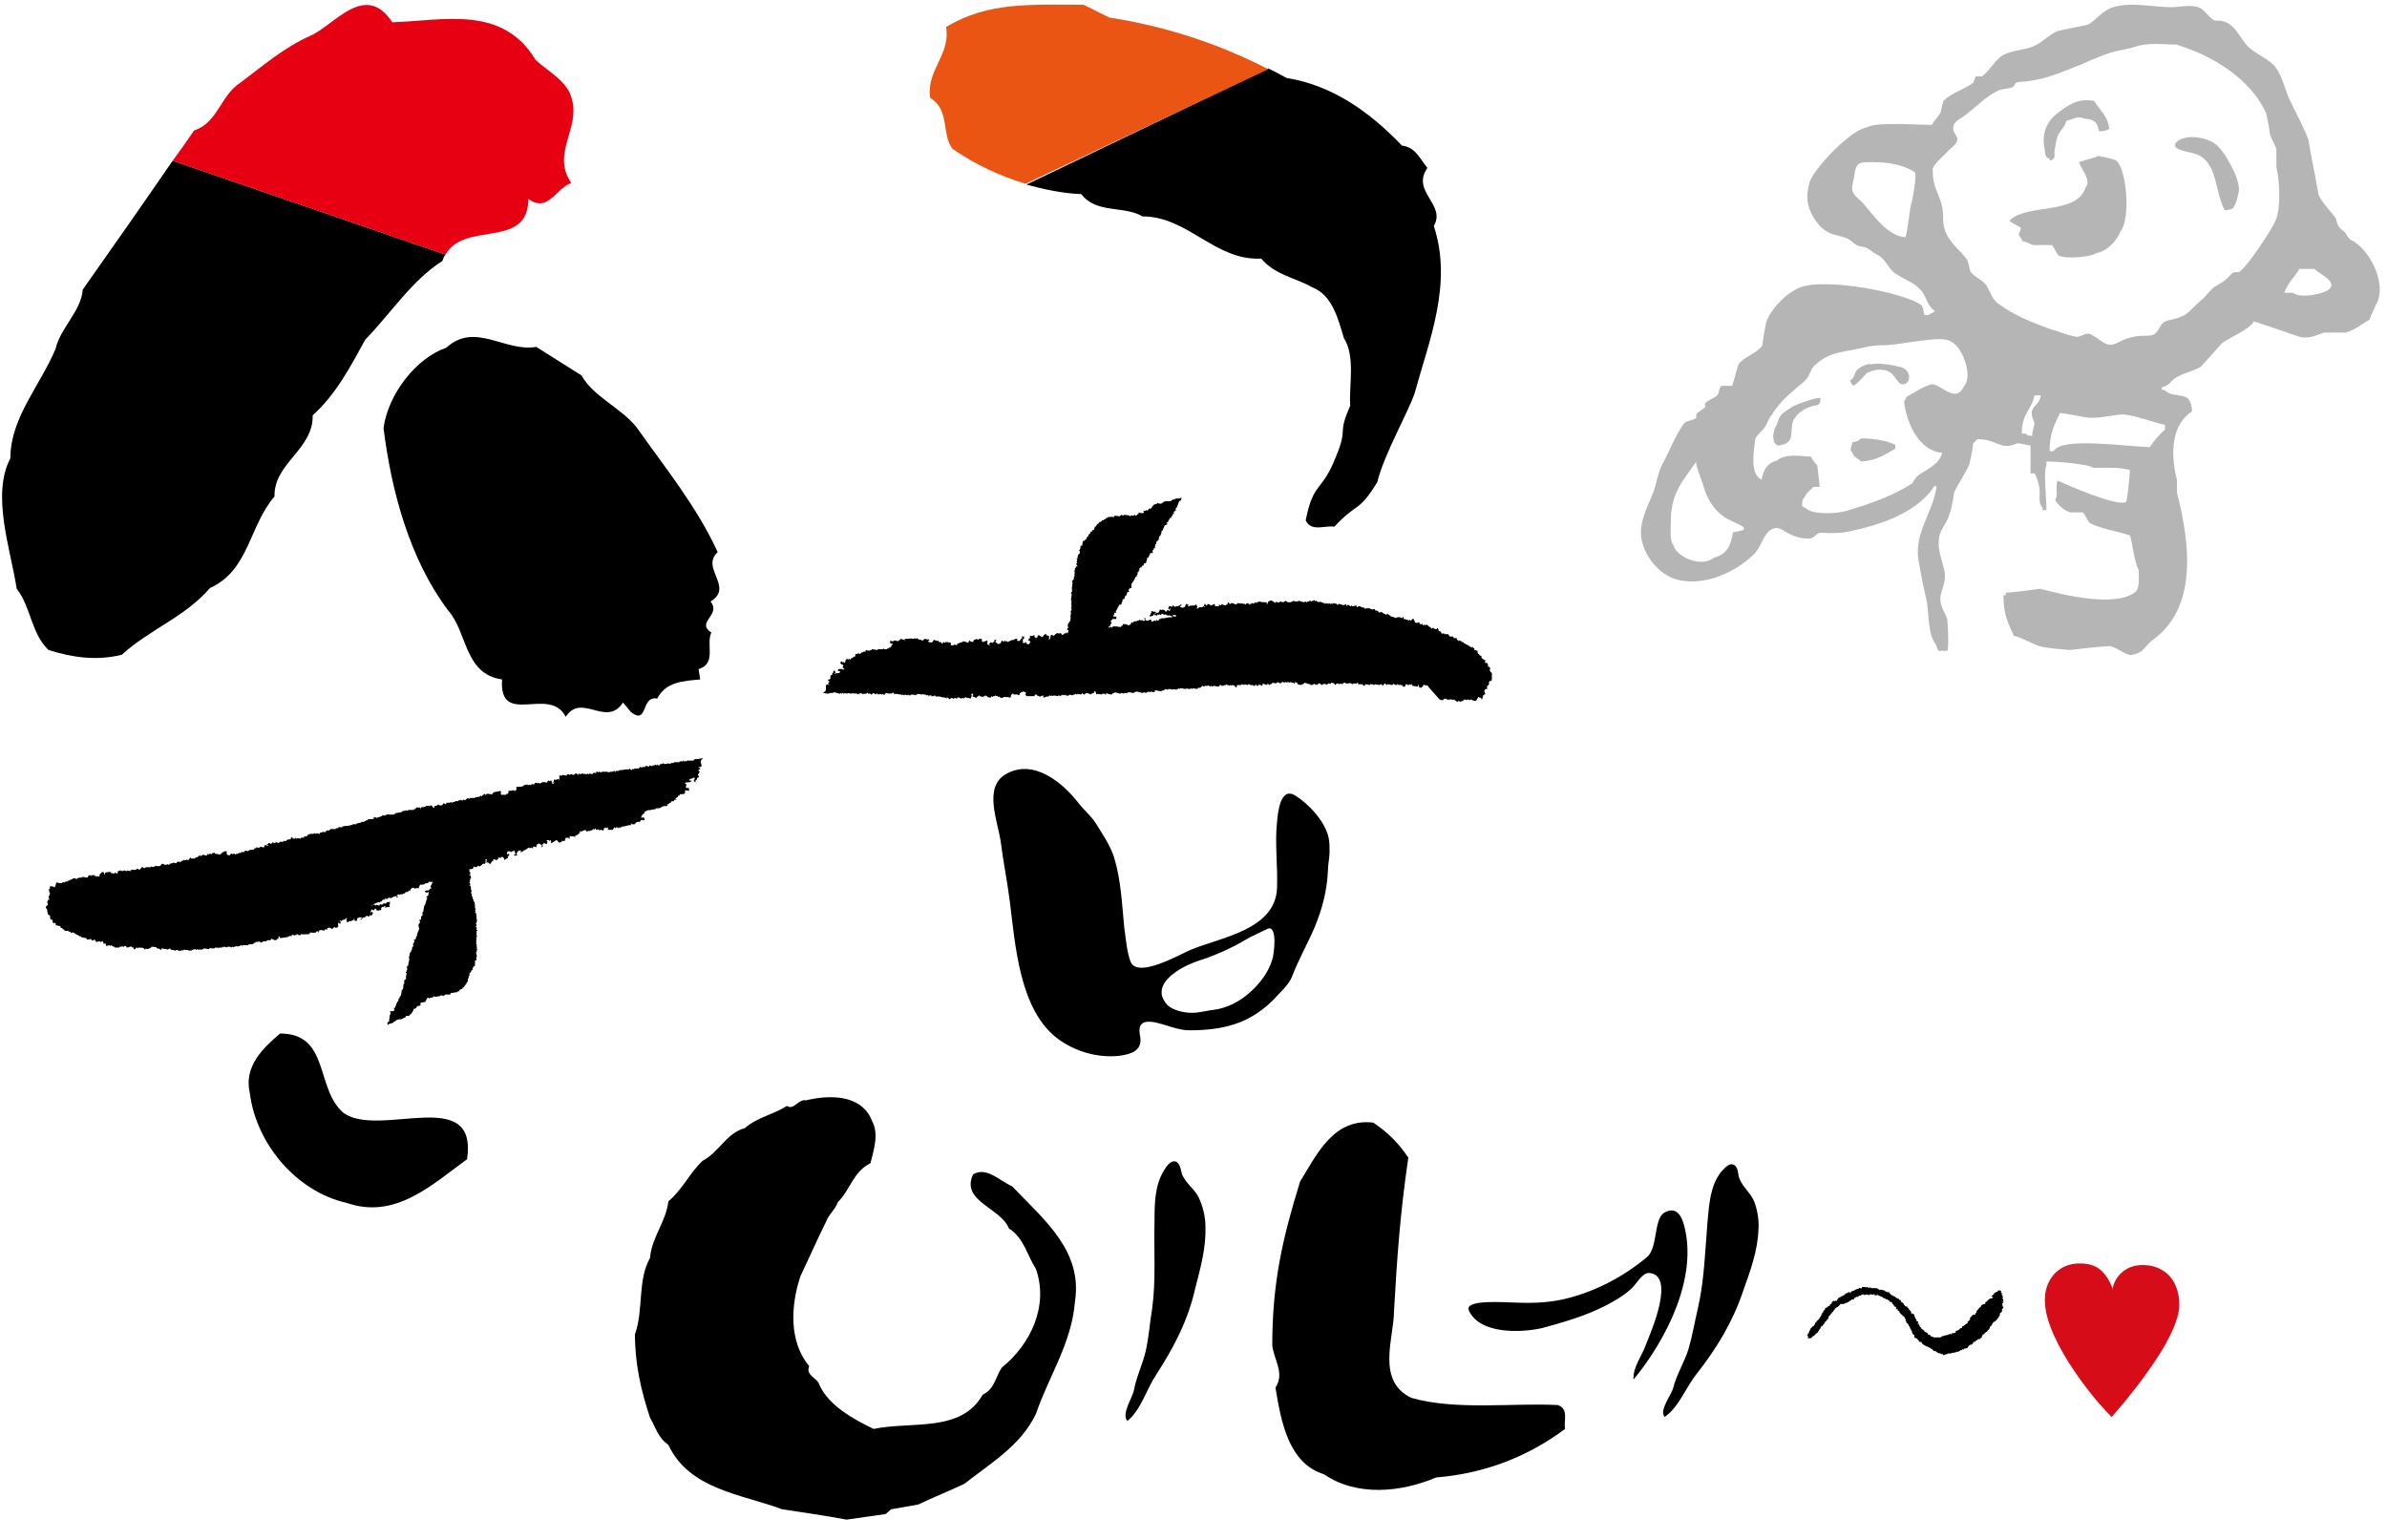<?xml version="1.0" encoding="utf-8"?>
<!-- Generator: Adobe Illustrator 22.0.1, SVG Export Plug-In . SVG Version: 6.00 Build 0)  -->
<svg version="1.1" id="레이어_1" xmlns="http://www.w3.org/2000/svg" xmlns:xlink="http://www.w3.org/1999/xlink" x="0px"
	 y="0px" viewBox="0 0 300 193.6" style="enable-background:new 0 0 300 193.6;" xml:space="preserve">
<style type="text/css">
	.st0{fill:#B5B5B6;}
	.st1{display:none;}
	.st2{display:inline;}
	.st3{display:inline;fill:none;}
	.st4{display:inline;fill:#E60012;}
	.st5{display:inline;fill:#EA5514;}
	.st6{fill:#D60C18;}
	.st7{fill:none;}
	.st8{fill:#E60012;}
	.st9{fill:#EA5514;}
</style>
<g>
	<path class="st0" d="M295.9,30.4l-0.1-0.1c-0.3-0.1-0.4-0.1-0.6-0.4c-0.2-0.2-0.3-0.5-0.5-0.7c-0.7-0.6-0.9-0.7-1.1-1.7
		c-0.6-0.9-1.7-1.9-2.2-3c-0.4-2.3-0.9-4.7-1.3-7c-0.6-1.6-1.7-3.6-2.4-5.1c-0.6-1.4-0.8-2.6-1.6-3.8c-0.9-1.3-2.8-1.8-3.8-3
		s-1.6-2.9-3.4-3c-0.6,0-0.7,0-1.2-0.5c-0.3-0.3-0.8-0.9-1.2-1.1c-1-0.5-2.5-0.1-3.6-0.1c-2.4,0-5-0.7-7.3,0
		c-1.4,0.4-2.2,1.7-3.2,2.2c-1.3,0.3-2.5,0.5-3.8,0.8c-1,0.4-2,1.5-3,1.9c-1.1,0.5-2.7,0.5-3.8,1.1s-1.7,2-2.7,2.7
		c-0.3,0-0.5,0-0.8,0c-0.1,0.3-0.2,0.5-0.3,0.8c-1,0.8-3.1,1.4-3.8,2.4c-0.1,0.4-0.2,0.9-0.3,1.3c-0.2,0.5-0.8,1-1.1,1.6
		c-1.6,0-7.2-0.4-8.1,0.3c-2,0.2-6.8,5.2-7.3,7c-0.3,1.3-0.4,2.2,0.1,3.5c0.5,1.1,1.3,2.3,2.5,2.8c0.7,0.3,1.6,0.4,2.2,0.7
		c0.8,0.4,0.9,0.9,1.8,1c0.9,0.1,1.1,0.6,1.9,1c1.1,0.5,1.3,1.6,2.2,2.3c1.3,0.9,2.6,1.2,3.5,2.4c0.6,0.9,0.7,1.8,1.6,2.4
		c-0.2,0.2-0.6,0.3-0.8,0.5c-0.2,0-0.4,0-0.5,0c-0.2-0.2-0.1-1.1-0.5-1.3c-2.1-1.5-11.7-3.4-15.1-2.2c-1.8,0.7-3.6,2.6-4.3,4.3
		c-0.2,1-0.4,2-0.5,3c-0.6,1-2.3,1.4-3,2.4c-0.3,0.9-0.5,1.8-0.8,2.7c-0.4,0-0.9,0-1.3,0c-0.4,0.2-0.3,0.8-0.5,1.1
		c-0.4,0.5-1.2,0.6-1.6,1.1c0,0.2,0,0.4,0,0.5c-0.4,0.3-0.7,0.5-1.1,0.8c0,0.2,0,0.4,0,0.5c-0.4,0.4-1.3,0.3-1.6,0.8
		c-1.1,1.5-1.8,3.5-2.7,5.1c-0.6,1.2-0.7,2.5-1.2,3.7c-0.8,2-2,4.1-1.2,6.4c0.6,1.9,2.2,3.7,4.1,4.3c3.4,1,7.5-0.8,9.9-3.2
		c0.9-0.9,1.2-2.9,2.5-3.2c0.7-0.2,1.4,0.5,2.1,0.8c0.6,0.3,1.4,0.5,2.1,0.5c0.8,0,0.8-0.4,1.4-0.7c0.3-0.1,0.9,0,1.1,0
		c0.7,0,1.4,0,2.1-0.1c3.9-0.7,9.1-2.3,11.3-5.8c0.1,0,0.2,0,0.3,0c-0.4,3.2-2.8,5.8-2.3,9.2c0.3,1.7,0.6,3.4,1,5
		c0.4,1.7,0.1,4.3,1.2,5.7c0.1,0.3,0.2,0.5,0.3,0.8c0.4,0,0.7,0,1.1,0c0.3,0,0.1-3.8,0-4.1c-0.4-1-1-1.7-0.8-2.9
		c0.3-1.2,0.8-2.1,0.4-3.4c-0.3-1.2-0.8-2.4-0.6-3.8c0.1-0.8,0.6-1.4,0.9-2c0.6-1.1,0.8-2.4,1-3.7c0.5-1.1,1.4-2.4,1.9-3.5
		c0.2-0.9,0.4-1.8,0.5-2.7c0.1-0.1,0.4-0.3,0.5-0.5c1.6,0,2.2,0.5,3.2,0.8c0.7,0.2,1.7-0.2,1.9-0.3c0.5,0.1,1.1,0.2,1.6,0.3
		c0,1.2,0,2.3,0,3.5c0.2,0,0.4,0,0.5,0c0.2,0.2,0.5,1.2,0.5,1.3c0.4,1.3-0.2,2.2,0.5,3c0,0.1,0,0.2,0,0.3c0.2,0,0.4,0,0.5,0
		c0-1.4-0.4-5.1,0-5.6c0-0.2,0-0.4,0-0.5c1.2,0,5.2,0.3,5.9,0.8c1.5,0,3.5-0.1,4.6,0.3c-0.1,1.2-0.3,3.6-0.5,4
		c-1.1,0.6-7.3-2.1-8.6-2.7c-0.3,0.8,0.1,1.9-0.3,2.4c0.3,0.7,1.2,1.4,1.9,1.6c0.5,0,1.1,0,1.6,0c0.3,0.4,0.5,0.9,0.8,1.3
		c1.1,0.7,3.7,1.1,5.1,1.6c0.3,0.8,0.6,3.7,1.1,4.3c0,0.9,0.1,2.2-0.3,2.7c-2.5,2.2-9.4,0.4-12.1-0.3c-1.4,0.2-2.9,0.4-4.3,0.5
		c0,0.1,0,0.2,0,0.3c-0.1,0-0.2,0-0.3,0c0,2.6,0.6,3.5,1.3,5.1c1.2,0.3,2.2,1,3.2,1.3c0.9,0.3,3,0.4,3.8,0.5
		c1.7-0.2,3.4-0.4,5.1-0.5c0.9,0.2,2.2,1.3,2.7,1.1c1.6-0.2,1.7-1.2,2.7-1.9c5.4-3.9,4.8-11.5,3-18.5c0-0.5,0-1.1,0-1.6
		c-0.9-3.5-0.6-7,1.9-8.6c-0.1-2.9-2.2-1.4-3.5-2.7c-0.1,0-0.2,0-0.3,0c0-0.1,0-0.2,0-0.3c1.1-0.3,1.1-0.9,1.9-1.3
		c0.8-0.5,2.2-0.8,3-1.3c0.9-1,1.8-2,2.7-3c1.3-0.9,3.1-1.5,4-2.7c1.9,0.6,3.8,1.3,5.6,1.9c1.3,0.4,2.5-0.3,3.2-0.5
		c0.9,0,1.8,0,2.7,0c1.2-0.3,2-1.1,3-1.6c0.2-0.7,0.6-1.3,0.8-1.9C300,36.1,298.2,31.9,295.9,30.4z M240.1,26.1
		c-0.2,1.2-0.3,2.5-0.6,3.7c-1.5,0-2.9-1.4-3.8-2.4c-0.5-0.6-1-1.2-1.5-1.8c-0.4-0.5-1.3-1-1.4-1.7c-0.1-0.5,0.1-1,0.2-1.5
		c0.2-1.1,0.1-2,1.5-2c2.1-0.1,4.3,0.1,6.1,1.2c0.4,0.2-0.2,3.2-0.3,3.7C240.2,25.5,240.2,25.8,240.1,26.1z M219.1,66.6
		c-0.1,0.1-1.3,0.3-1.3,0.3c-0.3,1.6-0.6,2.7-2.4,3.2c-1.6,1.3-4.7-0.1-5.1-1.6c-0.5-0.6-0.3-2.2-0.3-3.2c0-3.5,1.8-5.2,3.2-7.3
		c-0.2,0.3,0.7,2.4,0.8,2.8c0.5,2,1.7,3.9,3.7,4.7C217.9,65.7,219.6,66.2,219.1,66.6z M246.8,48.6c-1,2.2-3-0.4-4-0.3
		c-0.8,0.1-2.5,1.2-3.2,1.6c-0.2,0.5,0,0.2-0.3,0.5c0.3,2.8,1.9,6.3,4.8,6.5c-0.4,1.6-2.1,2.1-3.2,3c-0.2,0.3-0.4,0.5-0.5,0.8
		c-2.4,1.6-5.3,2.6-8.3,3.5c-1.3,0.4-4.3,0.5-5.1-0.3c-0.2-0.1-0.4-0.2-0.5-0.3c0-0.6,0-0.8,0.3-1.1c0.3-0.7,0.7-0.8,1.1-1.3
		c0.3,0,0.5,0,0.8,0c-0.1-0.9-0.2-1.8-0.3-2.7c-0.3-0.3-0.6-0.7-0.8-1.1c-1.6-0.1-3.2-0.4-4.3,0.5c-1.2,0.3-1.7,1.2-1.9,2.4
		c-1.5-0.7-1-3.5-0.8-5.1c0-0.3,1-1.2,1.2-1.5c0.3-0.5,0.5-1.1,0.9-1.6c0.7-1.1,1.6-2.1,2.6-2.9c0.5-0.5,1.1-0.9,1.6-1.4
		s0.6-1.2,1-1.7c0.4-0.4,0.9-0.8,1.4-1.1c1-0.6,2.3-0.8,3.4-1c1.2-0.2,2.4-0.6,3.6-0.6c1.8,0,3.5-0.4,5.3-0.6c1.1-0.1,3.1-0.5,4,0.4
		C246.7,44,248,47.3,246.8,48.6z M255.4,51.6c-0.2,0.6,0.3,1.5,0.3,1.6c0,0.2-0.3,1-0.3,1.6c-0.6-0.1-0.5,0-0.8-0.3
		c-0.2,0-0.4,0-0.5,0c0-2.6,1.2-2.9,1.6-4.8c0.3,0,0.5,0,0.8,0C256.3,50.8,255.7,50.8,255.4,51.6z M272.1,54
		c-0.7,0.6-1.4,1.4-1.9,2.2c-3.3-0.1-11.1-1.3-12.1,0.5c-0.2,0-0.4,0-0.5,0c0-2.3,0.6-3.3,1.3-4.8c0.9,0.1,2.2,0.4,3,0.5
		c1.6,0.4,4-0.4,5.1-0.3c1.7,0.2,3.6,1,5.1,1.3C272.1,53.7,272.1,53.8,272.1,54z M286,27.7c-0.5,1.2-3.6,5.9-4.6,6.5
		c-0.9,0-0.8,0.1-1.4,0.7c-0.4,0.4-0.9,0.7-1.4,1c-0.8,0.4-1.2,1.2-1.9,1.8c-0.6,0.5-1,0.9-1.5,1.4c-0.7,0.7-1.5,0.9-2.4,1.1
		c-0.9,0.2-1.1,0.4-1.5,1.2c-0.5,0.8-0.9,0.8-1.8,0.8c-1,0-1.9,0.2-2.8,0.6c-1,0.5-1.5,0.8-2.4,0.2c-0.5-0.3-1.1-0.8-1.6-1
		c-0.6-0.3-1.2,0.5-1.9,0.3c-1.1-0.2-2.2-0.7-3.3-1c-2.2-0.8-4.4-1.7-6.3-3.1c-0.9-0.6-1-1.5-1.6-2.4c-0.4-0.6-1.5-1-1.9-1.6
		c-0.2-0.3-0.3-1.3-0.5-1.6c-0.8-1.1-2.2-2.1-2.7-3.5c-0.5-1.3-0.1-2.1-0.5-3.5s-1.1-2.1-1.1-4.3c0-0.6,1.6-1.9,2-2.4
		c0.4-0.4,1.1-0.8,1.1-1.4c0-0.4-0.5-0.8-0.5-1.2c-0.2-1,1-1.4,1.6-1.9c1.4-1.1,2.4-2.2,4-3c0.6-0.3,1.2-0.2,1.7-0.4
		c0.4-0.1,0.3-0.4,0.6-0.6c0.4-0.2,1.1-0.1,1.5-0.2c0.8-0.1,1.6-0.3,2.4-0.5c1.6-0.5,3-1.1,4.5-1.7c1.1-0.5,2.3-1,3.5-1.4
		c1-0.3,2-0.4,3-0.7c1.6-0.6,3.5-0.3,5.2-0.3c4.7,1.4,9.4,4.4,11.3,8.6c0.2,0.9,0.4,1.8,0.5,2.7c0.1,0.4,0.7,1.4,0.8,1.9
		c0,0.7,0,1.4,0,2.2C286.5,22.7,286.7,26.1,286,27.7z M292.8,36.3c-0.6,0.6-3.6,1.3-4.6,0.5c-0.4,0-0.7,0-1.1,0c0.4-1.2,1.3-2,1.9-3
		c0.6,0,1.3,0,1.9,0C291.4,34.4,293.7,35.3,292.8,36.3z"/>
	<path class="st0" d="M257.5,19.9c0.1,0,0.1,0.1,0.1,0.2c0,0.2,0.5-0.1,0.5-0.2c0.2-0.2,0.1-0.6,0.1-0.8c0.1-0.7,0.2-1.3,0.4-2
		c0.3-0.7,0.9-1.1,1.1-1.9c0.8-0.2,1.5-0.7,2.2-0.3c1.4,0.1,1.7,0.5,1.9,1.6c0.7,0,0.9-0.1,1.3-0.3c-0.2-1.7-1.2-2.3-1.9-3.5
		c-1.9-0.4-3.2,0.4-4.7,1.6s-1.9,2.8-1.5,4.6c0,0.2,0,0.5,0.1,0.6C257.2,19.9,257.4,19.8,257.5,19.9z"/>
	<path class="st0" d="M273.9,17.6c-0.1,0.1-0.2,0.1-0.3,0.2c-1.1,1,1.6,1.3,2.2,1.5c3,0.9,2.5,4.8,3.8,7.1c0,0.1,0.9-0.1,1-0.2
		c0.2-0.2,0.3-0.5,0.4-0.7c0.2-0.5,0.3-1.1,0.4-1.6c0-0.8-0.3-1.6-0.6-2.3c-0.6-1.2-1.4-2.8-2.5-3.6
		C277.3,17.3,275.1,16.9,273.9,17.6z"/>
	<path class="st0" d="M263.7,19.6c-0.3,0.2-2,0.6-2.4,0.8c0.3,1,1.6,2.2,0.8,3.2c-1.1,3.4-7.2,2-9.4,4c-0.6,0.2,1.2,0.8,1.3,1.1
		c-0.1,0.3-0.2,0.5-0.3,0.8c0.1,0.1,0.4,0.6,0.5,0.8c0.5,0.1,1,0.4,1.3,0.5c0.8,0,1.6,0,2.4,0c0.3,0.4,0.5,0.9,0.8,1.3
		c0.9,0.5,4.2,0.2,4.8-0.3c1.3-0.2,2.6-1.6,3-2.7c1.3-1.6,0.8-7.7-0.5-8.9C265.7,20,264.4,19.7,263.7,19.6z"/>
	<path class="st0" d="M234.7,45.8c-0.5,0.1-1,0.4-1.3,0.7c-0.4,0.4-0.3,1.1-0.9,1.3c0.1,0.2,0.2,0.4,0.3,0.6
		c0.2,0.4,1.7-1.4,1.8-1.5c0.9-0.5,2.4-0.7,3.2,0.1c0.3,0.3,0.8,1.1,1,1.2c0.8,0.4,1.3-0.5,1.1-1.1s-0.6-0.9-1.2-1
		c-1.2-0.3-2.5-0.5-3.7-0.3C234.9,45.7,234.8,45.7,234.7,45.8z"/>
	<path class="st0" d="M223,54.1c-0.1,0.4-0.2,0.7-0.1,1.1c0.1,0.6,0.1,0.4,0.5,0.8c2.7-0.2,1.2-2.3,2.2-3.5c0.4-0.6,1-1,1.7-1.3
		c0.9-0.4,1.5,0,1.5-1.1c0-0.4-3.2,0.8-3.5,1c-0.4,0.3-1,0.6-1.3,0.9c-0.5,0.5-0.5,1-0.8,1.6C223.1,53.7,223,53.9,223,54.1z"/>
	<path class="st0" d="M232.8,55.6c-0.1,0.7-0.4,0.8,0,1.3c0.3,0.7,0.6,0.6,1.1,1.1c2-0.1,3-0.9,4.3-1.6c0-0.2,0-0.4,0-0.5
		c-1.1-0.5-2.6-0.8-4.3-0.8C233.6,55.4,233.4,55.5,232.8,55.6z"/>
</g>
<path class="st1" d="M213.1,240.7c-6.1-0.3-13.9,0.8-19.9-0.9c-4.9-2.2-2.4-8.2-2.4-11.8c0.5-7.6,0.9-13.5,1.9-20.9
	c-1.4-2.1-2.7-3.4-4.8-4.7c-5.4-0.7-7.7,4.3-10,8c-2.3,7.6-3.7,13.7-3.8,22.3c0.2,1.9,1.7,3.8,0.5,5.7c0.7,4.5,1.8,10.2,6.6,11.8
	c4.4,3,10.4,2.4,15.2,0.5c6.5-0.5,12.4-2.8,17.5-6.6C213.8,242.9,214.6,241.3,213.1,240.7z"/>
<path class="st1" d="M121.8,255.5l0.7-0.7l3.7-0.7c2.1-0.9,4.2-1.8,6.2-2.8c3.6-2.8,7.7-5.2,9.7-9.5c1.8-5.1,4.9-9.6,5.3-15.2
	c1.1-6.9-4.2-11.1-8.5-15.7c-1.7-0.8-3.5-2.7-5.3-1.6c-1.8,3.7,3.7,4.5,4.8,7.4c2.1,1.3,2.5,3.7,3.7,5.5c1.7,5-0.6,10.1-4.6,13.4
	c-0.8,1.3-1,3-2.5,3.7c-3,5.2-9.6,3.6-14.8,4.6c-2.8-1.3-6.1-3.1-7.4-6c-0.2-1-1.9-1.3-1.4-2.5c-2.8-3.3-2.5-8.3-1.2-12.2
	c1.2-2.5,2.3-4.9,3.5-7.4c0.3-1,1.3-1.7,1.6-2.8c1.7-1.7,2.1-4.1,4.4-5.3c0.4-1.8,1.2-4,0.2-5.8c-1.5-3.6-5.8-3.6-9-2.8
	c-1-0.2-1.6,1.4-2.5,0.7c-1.8,1.2-4,1.5-5.8,3c-2.5,0.6-3.5,3.3-5.8,4.4c-1.7,1.6-2.8,4-4.6,5.5c-0.3,2.8-2.3,4.8-2.5,7.6
	c-1.7,3.1-0.9,7.1-2.1,10.4c0,4.1,0.9,7.7,2.1,11.3c0.8,1.3,1.1,2.7,2.5,3.7c2.8,6,10,6.7,15.5,8.8c2.9,0.5,5.8,0.9,8.8,1.4
	L121.8,255.5z"/>
<g class="st1">
	<path class="st2" d="M240.3,216.9c0.1-1.2-0.1-2.6-0.5-3.8c-0.5-1.2-1.6-2.1-2-3.3c-0.2-0.6-0.1-1.6-0.7-1.9
		c-0.7-0.3-1.3,0.6-1.7,1c-1.5,1.9-1.6,4.5-1.8,6.8c-0.4,3.9-0.4,7.9-1.3,11.7c-0.4,1.9-0.7,3.8-1.3,5.6s-1.6,3.4-2.1,5.2
		c-0.3,1-1.9,3.1-1.2,4c2-1.3,3-4.1,4.4-5.9c2.7-3.5,4.9-7,6.2-11.2C239.2,222.5,240.2,219.8,240.3,216.9z"/>
	<path class="st2" d="M230.1,216.1c-0.4-1.4-1.2-2.3-2.6-1.6c-1.5,0.8-0.8,4.7-2.4,6.1c-3.3,2.7-7.2,4.7-11.3,5.7
		c-2.3,0.6-4.7,0.5-7.1,0.5c-0.9,0-6.3-0.5-5.7,1c1.5,3.3,7.4,3.1,10.1,2.3c2.8-0.8,5.7-1.6,8.4-2.9c1.3-0.7,2.6-1.4,3.7-2.4
		c0.6-0.5,1.5-2.3,2.5-2.2c3.6,0.3,0.2,8-0.4,9.6c-0.6,1.6-1.8,3.1-1.7,4.9C227.9,231.7,232.2,223.2,230.1,216.1z"/>
</g>
<path class="st1" d="M165.2,216.4c0-1.2-0.3-2.6-0.8-3.8c-0.6-1.2-1.8-1.9-2.3-3.1c-0.3-0.5-0.2-1.5-0.9-1.8s-1.3,0.7-1.6,1.1
	c-1.3,2-1.3,4.6-1.3,7c-0.1,3.9,0.2,7.9-0.3,11.8c-0.3,1.9-0.4,3.8-0.8,5.7c-0.4,1.8-1.3,3.6-1.6,5.4c-0.2,1-1.7,3.2-0.8,4.1
	c1.8-1.5,2.6-4.3,3.9-6.3c2.4-3.7,4.3-7.4,5.3-11.7C164.5,222.1,165.3,219.3,165.2,216.4z"/>
<g class="st1">
	<polygon class="st3" points="73.8,164.8 73.8,164.7 73.7,164.8 	"/>
	<path class="st2" d="M96.3,153l-0.2-0.1v0.1c-0.2,0-0.3,0.1-0.5,0.1c0,0.1-0.1,0.1-0.1,0.2h-0.9v0.1c-0.1,0-0.2-0.1-0.2-0.1v0.1
		h-0.2v-0.1h-0.1v0.1h-0.4v0.1H93v0.1h-0.5v0.1c-0.2,0-0.3-0.1-0.5-0.1v0.1h-0.2v0.1c-0.2,0.1-0.4-0.1-0.5-0.1v0.1
		c-0.1,0-0.3,0.1-0.4,0.1v0.2h-0.2v-0.2h-0.1c0,0,0,0.1-0.2,0.1c0,0-0.1-0.1-0.2-0.1v0.1H90v0.1c-0.1,0-0.5-0.1-0.5-0.1
		c0,0.1-0.1,0.2-0.1,0.2c-0.1-0.1-0.2-0.2-0.4-0.2v0.1h-0.4v0.1c-0.1,0-0.1-0.1-0.3-0.1v0.1h-0.2v0.1h-0.6v0.1
		c-0.1,0-0.2-0.1-0.2-0.1c0,0.1-0.1,0.2-0.1,0.2c-0.1-0.1-0.2-0.2-0.3-0.2c0,0.1,0,0.1-0.1,0.2c-0.3,0-0.6,0.1-0.9,0.1
		c-0.1,0,0-0.1-0.1-0.1v0.1h-0.3v0.1h-0.4v0.1H85v-0.1h-0.2v0.1c0,0-0.1-0.1-0.2-0.1v0.1c-0.2,0-0.4,0.1-0.6,0.1v0.1h0v0.1h-0.6v0.1
		c-0.1,0-0.2-0.1-0.2-0.1c-0.1,0-0.2,0.1-0.3,0.1v-0.1h-0.1c0,0,0,0.1-0.2,0.1v-0.1h-0.1v0.2c-0.2,0-0.1,0-0.2,0.1h-0.1
		c0,0,0.1-0.1,0.1-0.2c-0.1,0-0.3,0.1-0.4,0.1v0.1c-0.1,0-0.3,0-0.4-0.1c0,0.1-0.1,0.1-0.1,0.2c-0.1,0-0.2-0.1-0.2-0.1v0.2
		c-0.2,0-0.5-0.1-0.7-0.1v0.2c-0.2,0-0.3-0.1-0.5-0.1v0.2c-0.2-0.1-0.3-0.2-0.5-0.2v0.2h-0.2c0,0.1-0.1,0.1-0.1,0.2
		c-0.1,0-0.2-0.1-0.4-0.1c0,0.1-0.1,0.1-0.1,0.2c-0.1,0-0.1-0.1-0.3-0.1v0.1h-0.2v0.1c0,0-0.4-0.1-0.5-0.1c0,0.1-0.1,0.1-0.1,0.2
		c-0.1,0-0.2-0.1-0.2-0.1v0.1h-0.2v0.1h-0.1v-0.1c-0.2,0-0.2,0.1-0.2,0.1h-0.4v0.3h-0.1v0.1c0.1,0,0.2-0.1,0.2-0.1
		c0,0.2,0,0.1-0.1,0.2v0.1h-0.2c0-0.2-0.1-0.3-0.1-0.5c-0.1,0-0.2,0.1-0.2,0.1s-0.1-0.2-0.2-0.1c-0.1,0.1-0.1,0.2-0.2,0.2h-0.2v0.1
		h-0.1v-0.1h-0.5v0.1H75v0.1h-0.1v-0.1c-0.1,0-0.2,0.1-0.2,0.1v-0.1h-0.5c0,0.1,0,0.2-0.1,0.2s-0.2-0.1-0.2-0.1v0.1h-0.2
		c0,0.1,0,0.1-0.1,0.2c-0.1,0-0.1-0.1-0.2-0.1c0,0,0,0.1-0.2,0.1c0,0,0-0.1-0.2-0.1c0,0,0,0.1-0.2,0.1v-0.1c-0.2,0-0.3,0.1-0.5,0.1
		v0.1c-0.4,0.1-0.7,0.1-1,0.1v0.4h-0.1v0.1H71V157c-0.4,0.1-0.4,0.2-0.8,0.1v0.3h-0.1v0.1H70v0.1h-0.4v-0.1h-0.1
		c0-0.1,0.2-0.2,0.1-0.3h-0.1v-0.1c-0.3,0.1-0.7,0.2-1,0.2c0,0.1-0.1,0.2-0.1,0.2c-0.1,0-0.2,0.1-0.2,0.1v-0.1h-0.3
		c-0.1,0,0-0.1-0.1-0.1c0,0.1-0.1,0.1-0.1,0.2c-0.1,0-0.2,0.1-0.2,0.1v0.1h-0.1c-0.1-0.1,0-0.3-0.2-0.2v0.1c-0.1,0-0.2,0.1-0.2,0.1
		v0.1c-0.1,0-0.2-0.1-0.2-0.1h-0.1v0.1h-0.2v0.1c-0.1,0-0.2-0.1-0.2-0.1v0.1H66v0.1h-0.6v0.1c-0.2,0-0.2-0.1-0.3-0.1v0.1
		c-0.1,0-0.2,0.1-0.2,0.1v0.1c0,0-0.2-0.1-0.3-0.1v0.2c-0.2,0-0.3-0.1-0.5-0.1v0.1h-0.2v0.1h-0.5c0,0.1,0,0.1-0.1,0.2H63v0.1
		c-0.2,0.1-0.2-0.1-0.2-0.1h-0.1v0.1h-0.5c0,0.1-0.1,0.2-0.1,0.2s-0.2-0.2-0.3-0.2c-0.1,0.1-0.1,0.2-0.2,0.2h-0.2
		c-0.1,0.1-0.3,0-0.5-0.1v0.2c-0.2,0.1-0.2,0.1-0.4,0.2v0.2h-0.2v-0.1c-0.2-0.1,0-0.2-0.3-0.2v0.2c-0.4,0-0.3,0-0.6,0v0.2
		c-0.1,0-0.3,0-0.4,0.1v-0.1h-0.1v0.1h-0.2v0.1h-0.1v-0.1h-0.5c0,0.1-0.1,0.2-0.2,0.2h-0.2v0.1h-0.8c0,0,0,0.1-0.2,0.2
		c-0.1,0-0.2-0.1-0.2-0.1v0.1c-0.2,0-0.4,0.1-0.5,0.1c0,0.1-0.1,0.1-0.1,0.2c-0.3,0-0.5,0.1-0.8,0.1c0,0.2,0,0.1-0.1,0.2
		c-0.2,0.2-0.8,0-1.2,0.2v0.1h-0.4v0.1h-0.2v0.1h-0.3c0,0.1-0.1,0.1-0.1,0.2c-0.1,0-0.2-0.1-0.2-0.1c-0.1,0,0,0.1-0.1,0.1v-0.2h-0.1
		c0,0.1-0.1,0.1-0.1,0.2h0.1v0.1h-0.1c-0.2,0.1-0.5-0.1-0.9,0.1v0.1h-0.2c0,0.1-0.1,0.1-0.1,0.2H51v0.1h-0.5v0.1
		c-0.2,0-0.5,0.1-0.7,0.1v0.1h-0.5v0.1H49v0.1c-0.1,0-0.2-0.1-0.2-0.1v0.1c-0.3,0-0.6,0.1-0.9,0.1v0.2c-0.2,0-0.3-0.1-0.5,0v0.1
		h-0.3v0.1h-0.7v0.1h-0.2v0.1c-0.1,0-0.2,0-0.2-0.1v0.1h-0.2c-0.1,0.1-0.1,0.2-0.2,0.2c-0.1,0-0.2-0.1-0.3-0.1v0.1
		c-0.2,0-0.3,0.1-0.5,0.1v0.2c-0.1,0-0.3-0.1-0.4-0.1c0,0.1-0.1,0.1-0.1,0.2c-0.1,0-0.2,0-0.2-0.1l-0.1,0.2c-0.3,0-0.5,0.1-0.8,0.1
		v0.1H43v0.1c-0.1,0-0.2,0.1-0.2,0.1v-0.2c-0.1,0-0.2,0.1-0.2,0.1v0.1c-0.1,0-0.1-0.1-0.2-0.1c0,0.1,0,0.1-0.1,0.2h-0.2v0.1
		c-0.2,0-0.3-0.1-0.5-0.1c0,0.1-0.1,0.1-0.1,0.2h-0.1v-0.1c-0.1,0-0.1,0.1-0.2,0.2h-0.3v-0.2c-0.1,0-0.2-0.1-0.2-0.1
		c0,0.1,0,0.1-0.1,0.2h0.1v0.1h-0.1v0.1c-0.2,0-0.4,0.1-0.5,0.1v0.1h-0.4v0.1h-0.4c0,0.1-0.1,0.1-0.1,0.2c-0.2,0.1-0.3,0-0.4-0.1
		v0.2c-0.1,0-0.3,0.1-0.3,0.1v-0.1h-0.2c0,0.2,0,0.1-0.1,0.2v0.1c-0.1,0.1-0.2-0.3-0.4-0.2v0.1c0,0-0.3,0-0.2,0.1h0.1v0.1
		c-0.3,0-0.2-0.1-0.5-0.2c0,0.1-0.1,0.1-0.1,0.3c-0.3,0-0.4,0-0.5-0.1c0,0.2,0,0.1-0.1,0.2v0.1c0,0-0.2-0.1-0.4-0.1v0.1h-0.2v0.1H36
		v0.1h-0.5v0.1h-0.2v0.1c0,0-0.3-0.1-0.5-0.1v0.1h-0.2v0.1h-0.5v0.1h-0.3v0.1h-0.3c0,0.1-0.1,0.1-0.1,0.2c-0.1,0-0.1-0.1-0.2-0.1
		c-0.1,0-0.2,0.1-0.3,0.1v-0.1h-0.1c0,0.1-0.1,0.2-0.1,0.2c-0.1,0-0.3-0.1-0.4-0.1v-0.1H32v0.1c-0.1,0-0.1-0.1-0.2-0.1
		c-0.2,0.2-0.3,0.2-0.4,0.5c-0.3,0-0.5-0.1-0.8-0.1v-0.1c-0.2,0-0.3,0-0.4,0.2v0.2c-0.1-0.1-0.2-0.1-0.3-0.2c0,0.1,0,0.1-0.1,0.2
		c-0.1,0-0.1-0.1-0.2-0.1c0,0.1-0.1,0.2-0.1,0.2c-0.2,0.1-0.4-0.1-0.5-0.1v0.1h-0.2v0.1h-0.1v-0.1c-0.2,0-0.1,0.1-0.2,0.1
		s-0.1-0.1-0.2-0.1v0.1h-0.2v0.1c-0.1,0-0.2,0.1-0.2,0.1c-0.1-0.1,0,0-0.2-0.1c0,0.1-0.1,0.2-0.1,0.2h-0.5c0,0,0-0.1-0.2-0.2
		c-0.1,0.1-0.2,0.2-0.2,0.3c-0.1,0-0.2-0.1-0.3-0.1v0.1h-0.3v0.1h-0.2v0.1c-0.1,0-0.2,0.1-0.2,0.1v-0.2c-0.3,0-0.3,0-0.5,0.2v0.1
		c-0.2,0-0.3-0.1-0.5-0.1c0,0.1-0.1,0.1-0.1,0.2c-0.1,0-0.3,0.1-0.4,0.1c0,0.1-0.1,0.1-0.1,0.2c-0.1,0-0.1-0.1-0.2-0.2
		c-0.2,0.1-0.3,0.1-0.5,0.2c-0.2,0-0.1-0.2-0.4-0.2v0.1h-0.2v0.1c-0.2,0.1-0.5,0.1-0.7,0v0.2c-0.1,0-0.3,0.1-0.3,0.1
		s-0.1-0.1-0.2-0.1c0,0-0.1,0.1-0.1,0.2h-0.6c0,0.1-0.1,0.1-0.1,0.2c-0.3,0.1-0.2-0.2-0.4-0.2v0.1h-0.2v0.1H20v0.1
		c-0.3,0.1-0.3-0.2-0.4-0.2c0,0.1-0.1,0.1-0.1,0.2c-0.2,0.1-0.5,0-0.6,0c0,0.2,0,0.1-0.1,0.2v0.1c-0.1,0-0.3-0.1-0.5-0.1
		c0,0-0.1,0.1-0.1,0.2c-0.1,0-0.1-0.1-0.3-0.1c0,0-0.1,0.1-0.2,0.1c0,0,0-0.1-0.2-0.1v0.1H18c0-0.1-0.1-0.1-0.1-0.2
		c-0.1,0-0.1,0.1-0.3,0.1v0.2l-0.2,0.2h-0.1v-0.1h-0.2v0.1c-0.1,0-0.2-0.1-0.3-0.1v0.2h-0.2c0-0.1-0.1-0.2-0.1-0.2
		c-0.3,0-0.5,0.1-0.8,0.1v0.2h-0.2v-0.2c-0.2,0-0.1,0-0.2-0.1c-0.2,0-0.2,0-0.3,0.1v0.2h-0.1c-0.1,0.1-0.1,0.2-0.1,0.4l-0.3-0.2v0.2
		c-0.1,0-0.1-0.1-0.3-0.1v-0.2H14v0.2c-0.2,0-0.1,0-0.2-0.1c-0.3,0-0.3,0.1-0.4,0.3c-0.2,0-0.7-0.1-0.7-0.1v0.1
		c-0.2,0-0.4,0.1-0.6,0.1v0.1c-0.1,0-0.4-0.2-0.5-0.2c0,0.1-0.1,0.1-0.1,0.2h-0.3c0,0.1-0.1,0.1-0.1,0.2h-0.2v0.1h-0.2v0.1h-0.4v0.1
		H10v0.1c-0.3,0-0.5-0.1-0.8-0.1c-0.1-2-0.2-1.8-0.2-1.6H8.8v-0.2c-0.3,0-0.2,0.1-0.4-0.2H8.3v0.2c0,0.1-0.1,0-0.1,0.1
		c0,0,0.1,0,0.1,0.2l0,0v0.2c0,0.1-0.2,0-0.2,0.2c0.1,0,0.1,0.1,0.2,0.1v0.2h0.1c0,0.1-0.1,0.3-0.1,0.4c-0.1,0-0.1,0.1-0.2,0.1
		c0,0.2,0.1,0.3,0.1,0.5H8c0,0.1-0.1,0.3-0.1,0.4H8v0.3H7.9c-0.1,0.1-0.2,0.2-0.2,0.4h0.1c0.1,0.3,0.1,0.5,0.2,0.8l0.2,0.2v0.2h0.1
		v0.3c0,0.1,0.1,0,0.2,0.2h0.2c0,0.3,0,0.3,0.2,0.4v0.1c0.1-0.1,0.1-0.1,0.3-0.1v0.3c0.3,0,0.3,0.1,0.6,0.2v0.2
		c0.2,0,0.2,0.1,0.3,0.2v0.1h0.2c0,0,0.1,0.1,0.2,0.2c0,0.1,0,0.1,0.1,0.2H11c0,0.1,0.1,0.1,0.1,0.2c0.1,0,0.2,0.1,0.2,0.1v0.1
		c0.1,0,0,0,0.1-0.1c0.2,0,0.3,0.1,0.5,0.1v0.1H12v0.1h0.2v0.1c0.1,0,0.1-0.1,0.2-0.1v0.1c0.1,0.1,0.1,0.1,0.3,0.1v0.2
		c0.1,0,0.3,0.1,0.4,0.1c0.1,0,0-0.1,0.1-0.1v0.1c0.1,0,0.2,0.1,0.2,0.1c0,0.1,0,0.1,0.1,0.2c0.1,0,0.3-0.1,0.4-0.1
		c0.1,0.1,0.1,0.2,0.2,0.2c0.1,0,0.3-0.1,0.4-0.1c0.1,0.1,0.2,0.2,0.2,0.3c0,0,0.4-0.1,0.5-0.1v0.2c0.2,0,0.2-0.1,0.3-0.2
		c0.1,0.1,0.1,0.2,0.2,0.3H16c0,0.2,0,0.2,0.2,0.3c0.1,0.2,0.1-0.1,0.2-0.2c0.2,0.1,0.1,0,0.3,0c0,0,0,0.1,0.2,0.1
		c0,0,0.1-0.1,0.2-0.2c0.1,0.2,0.3,0.2,0.5,0.2v0.2h0.3V179H18v-0.1h0.1c0,0.1,0.1,0.1,0.1,0.2h0.1V179c0.1,0,0.2,0.1,0.3,0.1
		c0,0.1,0.1,0.1,0.1,0.2c0.2,0,0.4-0.3,0.6-0.2c0,0.1,0.1,0.1,0.1,0.2h0.2v0.2h0.2c0-0.2,0-0.1,0.1-0.2v-0.1c0.1,0,0.2,0.1,0.3,0.1
		v-0.1c0.3,0,0.5,0.1,0.8,0.1c0,0.2,0,0.1,0.1,0.2c0.1,0.2,0.1-0.1,0.2-0.2c0.3,0.2,0.4,0,0.7-0.1V179c0.3,0,0.5,0.1,0.8,0.1v0.2
		c0.4,0,0.3,0.2,0.6,0.2v-0.2c0.2,0.1,0.5,0.1,0.7,0.2v0.2c0.1-0.1,0.3-0.2,0.4-0.2v0.1h0.2v0.1H25v0.1c0.2,0,0.2-0.1,0.3-0.1
		c0.2,0,0.2,0.1,0.3,0.1H26v-0.1c0.1,0,0.2,0.1,0.2,0.1v-0.1c0.1,0,0.2-0.1,0.2-0.1v0.1h0.4c0.2,0.1,0.4,0.2,0.6-0.1h0.1v0.2
		c0.1-0.1,0.4-0.2,0.5-0.2s0.2,0.1,0.2,0.1v-0.1c0.2,0,0.5,0.1,0.5,0.1c0.1,0,0-0.2,0.2-0.2c0,0.1,0.1,0.1,0.1,0.2
		c0.1,0,0-0.1,0.1-0.1h0.2V179c0.3,0,0.5,0.1,0.8,0.1v-0.2c0.1,0,0.2-0.1,0.2-0.1v0.1h0.5v-0.1h0.1c0.1,0,0.1,0.1,0.2,0.1v-0.1h0.1
		c0.1,0,0.2,0.1,0.2,0.1v-0.1h0.4v-0.2h0.1v0.1c0.1,0,0.2-0.1,0.2-0.1c0.2,0,0.3,0.1,0.5,0.1c0-0.1,0-0.1,0.1-0.2H33v0.1
		c0.1,0,0.1-0.1,0.3-0.1c0.1,0,0,0.1,0.1,0.1v-0.1h0.2v-0.1c0.1,0,0.2,0.1,0.3,0.1l0.1-0.2h0.2v-0.1c0.2-0.1,0.2,0.1,0.2,0.1
		c0.1,0,0.1-0.2,0.2-0.2h0.8c0-0.1,0-0.1,0.1-0.2c0.2,0,0.5-0.1,0.7-0.1v0.2h0.2v-0.1c0.2,0,0.4-0.1,0.5-0.1v0.1h0.2v0.1h0.1v-0.1
		h0.2c0-0.1,0.1-0.1,0.1-0.2h0.4c0-0.1,0.1-0.1,0.1-0.2c0.2-0.1,0.2,0,0.5,0c0-0.1,0.1-0.2,0.1-0.2c0.2,0,0.5,0.3,0.8,0.2
		c0-0.1,0.1-0.1,0.1-0.2h0.2V177h0.1l0.1,0.2c0.3-0.1,0.7-0.1,1-0.2l0.1-0.2h0.2v-0.1c0.1,0,0.2,0.1,0.2,0.1l0.1-0.2
		c0.1,0,0.3,0.1,0.4,0.1v-0.1h0.2v-0.2c0.1-0.1,0.1,0.1,0.1,0.1c0.1,0,0.2,0.1,0.3,0.1c0-0.2,0-0.1,0.1-0.2v-0.1
		c0.2,0.1,0.7,0,1.2,0c0-0.1,0.1-0.2,0.1-0.2c0.3,0,0.5,0.1,0.8,0V176c0.1,0,0.2-0.1,0.2-0.1v0.1c0.1,0,0.2,0.1,0.2,0.1
		c0-0.2,0-0.1-0.1-0.2c0.1-0.1,0.2-0.1,0.2-0.2c0.3,0,0.4,0,0.6,0.1v-0.2c0.1,0,0.2,0.1,0.3,0.1v-0.2c0.2-0.1,0.3-0.1,0.5-0.2
		c0,0.1,0.1,0.1,0.1,0.2c0.1,0,0.1,0.1,0.2,0.1c0.1-0.2,0.3-0.3,0.5-0.3v0.2h0.3c0-0.2,0-0.1,0.1-0.2v-0.1c0.2-0.1,0.2,0.1,0.2,0.2
		h0.1v-0.3H48v-0.2c0.1,0,0.2,0.1,0.2,0.1c0-0.2,0-0.1,0.1-0.2c0.2-0.2,0.3,0,0.5-0.3h0.1c0,0.1-0.1,0.3-0.1,0.3h0.1v0.2h0.2v-0.2
		c0.3,0,0.7-0.1,0.8-0.3h0.2v0.1H50v0.1h0v0.1h0.1c0.1-0.1,0.1-0.2,0.1-0.5c0.2,0,0.1,0,0.2-0.2h0.4c0,0.1-0.1,0.2-0.1,0.2h-0.2v0.2
		c0.1,0,0.2-0.1,0.2-0.1v-0.1h0.2l0.1-0.2c0.1,0,0.2-0.1,0.3-0.1c0-0.1,0.1-0.1,0.1-0.2c0.2,0,0.1,0.1,0.3,0.2c0-0.2,0-0.1,0.1-0.2
		v0.2h0.1v0.2c0.2,0,0.1,0,0.2-0.1h0.1v-0.2h0.1v-0.1h-0.1v-0.1H52v0.2h-0.2c0-0.2,0-0.3,0.1-0.4h0.2v0.2h0.2c0-0.2,0-0.1,0.1-0.2
		v-0.1c0.1,0,0.2,0,0.2,0.1v0.2c0.1,0,0.3,0.1,0.3,0.1v-0.1h0.3c0-0.2,0.1-0.3,0.1-0.5c0.2,0,0.2,0,0.3-0.2h0.2
		c-0.1,0.1-0.1,0.1-0.2,0.2v0.2c0.2-0.1,0.3-0.1,0.6-0.1c0-0.1-0.1-0.2-0.1-0.3h0.2v-0.2h0.1v-0.2c-0.1,0.1-0.2,0.1-0.4,0.2
		c0,0.2,0,0.1-0.1,0.2v0.1H54v-0.2l-0.2,0.1v-0.1h-0.1v0.1h-0.2v0.1h-0.1V173h-0.1v0.1c-0.1,0-0.2-0.1-0.2-0.1c0,0.2,0,0.1-0.1,0.2
		v0.1c-0.2,0-0.3-0.1-0.5-0.1c0,0.1-0.1,0.1-0.1,0.2c-0.1,0-0.2-0.1-0.2-0.1h-0.3v0.1c-0.2,0-0.3-0.1-0.5-0.1c0,0.2,0,0.1-0.1,0.2
		v0.1c-0.2,0-0.3,0.1-0.5,0.1v-0.2c0.3,0,0.2-0.1,0.5,0c0-0.1,0.1-0.2,0.1-0.2c0.7,0,0.8-0.4,1.5-0.4v-0.2h0.2
		c0-0.1,0.1-0.2,0.1-0.2c0.1,0,0.2-0.1,0.2-0.1v0.1h0.1v-0.2c0.1,0,0.1,0.1,0.3,0.1v-0.2c0.1,0,0.3-0.1,0.3-0.1
		c0,0.1,0.1,0.1,0.1,0.2c0.1,0,0.1-0.1,0.3-0.1V172c0.2,0,0.3-0.1,0.5-0.1c0.1,0.1,0.1,0,0.2,0.2c-0.1,0.1-0.1,0-0.1,0.1h0.2
		c-0.1-0.1-0.1-0.2-0.2-0.3c0.1,0,0.1-0.1,0.3-0.1c0,0,0,0.1,0.2,0.1v-0.1h0.3c0-0.1,0.1-0.1,0.1-0.2h0.2v-0.1
		c0.1-0.1,0.2-0.1,0.4-0.1c0-0.2,0-0.1,0.1-0.2v-0.1c0.1,0,0.2,0.1,0.2,0.1v-0.3h0.2l0.1-0.2c0.2-0.1,0.3,0.1,0.4,0.1v-0.1
		c0.1,0,0.2,0.1,0.2,0.1c0.1,0,0-0.1,0.1-0.1s0.2,0.1,0.2,0.1c0-0.1,0.1-0.2,0.1-0.4h0.2v-0.2c0.2,0,0.4-0.1,0.6-0.1v-0.2
		c0.1,0.1,0.4,0,0.5-0.1v-0.1c0.1,0,0.3,0.1,0.3,0.1v-0.2h0.1v0.2H60c0,0.1-0.1,0.1-0.2,0.2c0,0.1-0.1,0.2-0.1,0.3h-0.2
		c0,0.1,0.2,0.3,0.2,0.4h-0.1c0,0.1-0.1,0.2-0.1,0.2c-0.2,0-0.4,0.1-0.5,0.1c0.1,0.2,0,0.1,0.1,0.2v0.1c0.1,0,0.3-0.1,0.4-0.1
		l-0.1,0.5c-0.1,0-0.2,0.1-0.2,0.1v0.2h0.2c-0.1,0.4-0.2,0.7-0.3,1.1c-0.1,0-0.1,0.1-0.2,0.1c0,0.3-0.1,0.5-0.1,0.8
		c-0.1,0-0.1,0.1-0.2,0.1v0.4h-0.1c-0.1,0.2-0.1,0.3-0.1,0.5h-0.2c0,0.1,0.1,0.2,0.1,0.4h-0.1v0.2c-0.1,0-0.1,0.1-0.2,0.1
		c0,0.2,0.1,0.4,0.1,0.5c-0.1,0.4-0.3,0.6-0.3,1.1h-0.2c0,0.1-0.1,0.3-0.1,0.4h-0.1c0,0.1,0.1,0.1,0.1,0.3h-0.1v0.2h-0.1
		c0,0.1,0.1,0.2,0.1,0.3h-0.1v0.2c-0.1,0-0.1,0.1-0.2,0.1v0.2l-0.2,0.1c0,0.1-0.1,0.2-0.1,0.3c-0.1,0-0.1,0.1-0.2,0.1
		c0,0.2-0.1,0.5-0.1,0.7c0,0.1,0.1,0,0.1,0.1L57,180c-0.1,0.2-0.1,0.5-0.2,0.7c-0.2,0-0.1,0-0.2,0.1h-0.1c0,0.1,0.1,0.2,0.1,0.4
		h-0.1v0.2l-0.2,0.1v0.1h0.1c0,0.3-0.1,0.2,0,0.5h-0.2c0,0.2,0.1,0.2,0,0.5h-0.1v0.2H56v0.5h-0.1c0,0.3,0,0.5-0.1,0.8h-0.2
		c-0.1,0.3-0.1,0.5-0.2,0.8c-0.1,0-0.1,0.1-0.2,0.1v0.2h-0.1c0,0.2,0.2,0,0.2,0.2c-0.1,0.1-0.2,0.1-0.2,0.2c0,0.1-0.1,0.3-0.1,0.4
		h-0.1v0.2c-0.1,0-0.1,0.1-0.2,0.1v0.2H55c0,0.1-0.1,0.2-0.1,0.3h-0.1c-0.1,0.1,0.1,0.3,0.1,0.3h-0.2c0,0.1-0.1,0.1-0.1,0.2h-0.2
		c0.1,0.1,0.1,0.3,0.1,0.5h-0.2c-0.1,0.3-0.1,0.6-0.2,0.9l-0.2,0.2c0,0.1,0,0.2-0.1,0.3c0.1,0,0.1,0.1,0.2,0.1
		c-0.2-0.3,0.7-0.2,0.8-0.5c0.3,0,0.3-0.2,0.5-0.3s0.4-0.1,0.6-0.1c0.1-0.1,0.3-0.2,0.4-0.3c0,0,0.1-0.1,0.2-0.1c0,0,0,0,0-0.1l0,0
		c0,0,0,0,0.1,0s0.2,0,0.3,0c0.1-0.2,0.2-0.2,0.4-0.3c0.1-0.1,0.3-0.5,0.3-0.6c0.3,0,0.3-0.1,0.4-0.3h0.2v-0.2
		c0.1,0,0.2,0.1,0.2,0.1v-0.2c0.2,0,0.1,0,0.2-0.1h0.2c0.1-0.1-0.1-0.1-0.1-0.1c0-0.1,0.1-0.2,0.1-0.2c0.3-0.1,0.4,0,0.6-0.1v-0.2
		h0.1c0-0.2,0.1-0.3,0.3-0.3c0,0,0,0.1,0.2,0.1c0-0.1,0.1-0.1,0.1-0.2c0.1,0,0.3-0.1,0.4-0.1v-0.1h0.1v0.1l0.7-0.1
		c0-0.1,0.1-0.1,0.1-0.2c0.1,0,0.3,0.1,0.4,0.1v-0.1H62c0-0.1,0-0.1,0.1-0.2h0.6c0-0.1,0.1-0.2,0.1-0.2c0.4,0,0.6-0.1,0.9-0.2V184
		h0.2c0.1-0.2,0-0.2,0.2-0.2v-0.2h0.2c0.1-0.2,0-0.2,0.2-0.2c0.1-0.3,0.3-0.3,0.4-0.7h0.2v-0.4c0,0,0.1-0.1,0.2-0.1V182
		c0.1,0,0.1-0.1,0.2-0.1v-0.3c0.1-0.1,0.2-0.1,0.2-0.2v-0.2h0.1V181h0.1v-0.3H66c0.1-0.2,0-0.2,0.2-0.2v-0.7h0.2
		c0-0.2-0.1-0.3,0-0.5c0,0,0.1,0,0.1-0.2h-0.1c0-0.1,0-0.3-0.1-0.4h0.1c0-0.2,0.1-0.3,0.1-0.5c0,0-0.1,0-0.1-0.2c0,0,0.1,0,0.1-0.2
		h-0.1v-0.4h-0.1c0-0.1,0.1-0.1,0.1-0.3c0-0.1-0.2,0-0.2-0.2c0.1,0,0.1-0.1,0.2-0.1c0-0.1,0-0.2-0.1-0.2h0.1v-0.2
		c0-0.1,0.1,0,0.1-0.1h-0.1v-0.1h0.1v-0.1h-0.1v-0.5h-0.1v-0.1h0.1c0-0.2-0.1-0.4-0.1-0.4h0.1c0-0.2,0.1-0.3,0.1-0.5h-0.1
		c0-0.3,0-0.7-0.1-1H66c0-0.1,0.1-0.1,0.1-0.2c0,0-0.1-0.1-0.1-0.2c0,0,0.1-0.1,0.1-0.2H66c0-0.3-0.1-0.6-0.1-0.9h-0.1v-0.3h-0.1
		v-0.3h-0.1v-0.4h-0.1c-0.1-0.2,0.1-0.4,0.1-0.5h-0.1c0-0.2-0.1-0.4-0.1-0.6h-0.1c0-0.1,0.1-0.2,0.1-0.2v-0.2h-0.1
		c0-0.1,0.1-0.2,0.1-0.2s-0.1,0-0.1-0.2h0.1v-0.3h0.1c0-0.1-0.1-0.3-0.1-0.4h-0.1v-0.1h0.1v-0.3h-0.2v-0.5h0.1v0.1h0.2v-0.1h0.2
		c0.1-0.1,0.2-0.2,0.2-0.3c0.1,0,0.2,0.2,0.2,0.2c0.1,0,0.2-0.1,0.3-0.1v-0.2c0,0,0.2,0.1,0.3,0.1c0-0.1,0.1-0.1,0.1-0.2H67V167h0.2
		v-0.1c0.1,0,0.2-0.1,0.2-0.1v0.2c0.1,0,0.2-0.1,0.2-0.1c0.1-0.3,0.1-0.2,0-0.5h0.1v-0.1c0,0,0.1,0,0.1,0.1c0,0-0.1,0-0.1,0.1h0.2
		v0.1h-0.1v0.2c0.2,0,0.3,0.1,0.5,0.1v0.1c0.1,0,0.2-0.1,0.2-0.1v-0.2h0.2c0-0.1,0.1-0.2,0.1-0.2h0.1v-0.1c0.2,0.1,0.4,0.1,0.5,0.2
		v-0.2h0.2v-0.2h0.1v-0.1c0.3,0,0.4,0.1,0.4,0.4c0.2-0.1,0.1-0.2,0.5-0.2c0-0.1,0-0.2,0.1-0.2h-0.1V166h0.1c0.1-0.1,0.1-0.1,0.2-0.3
		c-0.1,0-0.2,0-0.2,0.1c-0.1-0.1-0.1-0.1-0.2-0.2c0-0.2,0.1-0.2,0.2-0.3H71c0,0.1,0.1,0.1,0.1,0.2h0.2v-0.2c0.1,0,0.3-0.1,0.4-0.1
		v0.3h0.1c0,0.1-0.1,0.2-0.1,0.2h-0.2c0,0.2,0,0.1,0.1,0.2v0.1c0.1-0.1,0.1-0.1,0.3-0.1v-0.1h-0.1c0-0.2,0.1-0.2,0.2-0.2v-0.2
		c0.1,0,0.1,0.1,0.2,0.1c0-0.1,0.1-0.2,0.1-0.2h0.3c0,0.1-0.1,0.2-0.1,0.2c0.3,0,0.4-0.1,0.5-0.3l0,0v0.1l0.7-0.4l0,0v0.1
		c0.1,0,0.2-0.1,0.3-0.1v0.1h0.1v-0.2c0.1,0,0.3,0.1,0.4,0.1c0-0.3,0.1-0.2,0.2-0.5c0.2,0,0.2-0.1,0.3-0.2v0.2
		c0.2,0,0.2,0.1,0.3,0.2c0,0.1,0,0.2-0.1,0.3c0.4-0.1,0.1-0.1,0.2-0.4h0.1v-0.1c0.1-0.1,0.3,0.1,0.4,0.1c0.1-0.2,0.1-0.2,0.2-0.4
		h-0.2v-0.2h0.3c0,0.2,0,0.1,0.1,0.2v-0.2h0.1l0.1,0.4l0.6-0.4c0,0,0.1,0,0.2,0.1c0,0.2,0,0.1,0.1,0.2v0.1c0.1,0,0.3-0.1,0.4-0.1
		v-0.1H78v-0.2h0.2c0-0.1,0.1-0.2,0.1-0.3h0.5v0.2H79v-0.3c0.3,0,0.5,0.1,0.8,0.1v-0.2c0.2,0,0.4-0.2,0.5-0.3h0.1
		c0-0.1-0.1-0.2-0.1-0.2h0.4v-0.2c0.1,0,0.3-0.1,0.4-0.1c0,0.2,0,0.1,0.1,0.2v0.1c0.1,0.1,0.3-0.1,0.3-0.1c0.1,0.1-0.1,0.1,0.1,0.2
		v-0.2c0.1,0,0.3-0.1,0.4-0.1v-0.1c0.1,0,0.2,0.1,0.2,0.1c0.1-0.1,0.1-0.2,0.2-0.2s0.1,0.2,0.2,0.2s0.2-0.1,0.3-0.1v0.1
		c0.1,0,0.2,0.1,0.2,0.1v-0.2c0.2,0,0.3,0.1,0.5,0.1c0.1-0.1,0.1-0.1,0.2-0.3H84c0,0,0.1-0.1,0.1-0.2c0.1,0,0,0,0.1,0.1
		c0.1,0,0.2-0.1,0.2-0.1v0.1h0.1c-0.1,0.1-0.1,0.1-0.2,0.2v0.1h0.6c0.1-0.1,0.2-0.2,0.2-0.3h0.1v0.1c0.1,0,0.2-0.1,0.2-0.1h0.3v0.1
		h0.1v-0.1h0.3V162c0.5,0,0.8-0.2,1.3-0.2v-0.2c0.2,0,0.1,0,0.2,0.1h0.5c0-0.1,0.1-0.2,0.2-0.2h0.2v-0.1h0.4c0,0,0,0,0.2-0.1v-0.2
		c0.1,0,0.2-0.1,0.3-0.1v0.1h0.1c0-0.4-0.1-0.4-0.4-0.3c0-0.2,0-0.2,0.2-0.3v-0.1H89v-0.1c0.1,0,0.2-0.1,0.2-0.1v-0.1h0.2V160
		c0.2,0,0.3-0.1,0.5-0.1c0.1,0,0,0.1,0.1,0.1v-0.1c0.3-0.1,0.5-0.1,0.8-0.2v-0.2c0.3,0,0.5-0.1,0.8-0.1c0-0.1,0.1-0.1,0.1-0.2
		c0.2-0.1,0.4-0.2,0.7-0.2c0-0.1-0.1-0.2-0.1-0.2c0.2,0,0.2,0,0.3-0.1v-0.1h0.2c0.1-0.1,0.1-0.2,0.2-0.2h0.3v-0.1
		c0.1-0.1,0.1-0.1,0.3-0.1c0-0.2,0-0.1-0.1-0.2v-0.1h0.2c0-0.1,0.1-0.1,0.1-0.2H94v0.3h0.2c0-0.1,0.1-0.2,0.1-0.2
		c0.1,0,0.2,0,0.2,0.1v-0.1h0.3v-0.1h0.1v-0.4H95v0.1c0.2-0.1,0.2,0,0.5,0V157h-0.1v-0.1c-0.1,0-0.2,0.1-0.2,0.1v-0.1H95
		c0-0.1,0-0.3,0.1-0.4c-0.2,0-0.1,0-0.2-0.1h-0.1v-0.1h0.1v-0.1c0.2,0.1,0.3,0,0.6,0c0-0.2,0-0.1,0.1-0.2v-0.1h-0.3
		c0-0.1,0.1-0.2,0.1-0.2c0.3-0.1,0.4-0.1,0.6-0.2v0.2h-0.2v0.2h0.1v0.1H96c0-0.1,0-0.2,0.1-0.3h0.1v-0.2l0.2-0.2
		c0.1-0.1-0.1-0.4-0.1-0.4h0.2v-0.1l0.2-0.1c0.1-0.2-0.1-0.2-0.2-0.2v-0.2h0.2c0-0.1-0.1-0.2-0.1-0.2h-0.1V154h0.3l0,0h0.1
		c-0.1-0.4-0.3-0.8,0.1-1v-0.1h-0.6C96.3,152.9,96.3,153,96.3,153z M73.8,164.8L73.8,164.8L73.8,164.8L73.8,164.8z"/>
	<path class="st2" d="M18.1,138.8c3.7-3.5,8.5-5.1,12-9c5.3-2.3,5.3-8.5,8.8-12.4c-0.1-4.5,5.3-6.4,5.2-11c3.2-2.8,5.2-6.7,7.1-10.3
		c3.5-3.5,6.4-8.1,10.4-10.7c0.1-0.3,0.2-0.6,0.4-0.9L25,71.7c-4.1,5.8-8.2,11.7-12.2,17.5c-0.2,2.9-3,5.2-3.7,8
		c-2.1,5-6.2,9.4-6.1,14.9c-2.6,5.1-0.1,12.2,0.9,17.8c1.9,2.5,2,6.1,4.3,8.3C11.3,139.2,14.5,139.7,18.1,138.8z"/>
	<path class="st4" d="M73.3,76.9c2.7,1.9,3.7-1.4,5.8-2.2c-2.8-4.1,1.4-7.4,0-11.7c-0.6-2.3-3.4-3.7-4.9-5
		c-4.5-7.5-12.4-5.2-19.4-5.1c-3.6-5.7-7.8,0.4-11.1,1.9c-3.5,1.5-6.4,4.1-9.5,6.3c-2.7,1.7-3.1,5.4-6.2,6.4c-1,1.4-1.9,2.8-2.9,4.1
		l37,12.8C64.7,79.8,73.3,83.8,73.3,76.9z"/>
	<path class="st2" d="M99.1,124.9c-2.9-6.1-7.1-11.4-11-17c-2-2.6-5.9-4.2-7.5-7L74.4,97c-4.3,0.8-8.3-3.4-12.2,0.1
		c-4.1,1.4-7.9,6.2-8.5,10.9c1,8.7,3.5,17.8,8.8,24.8c2.7,3,2.2,8.7,7.3,9.4c-0.5,6.6,6.4,0.8,8.6,5c2.2-3.4,5.6,1.5,7.8-1.9
		l1.1,1.3c2.4,1.8,1.3-2.3,3.5-1.8c1.2-2.2,3.5-2.4,5.8-2.6l-0.2-1.4c2.5-0.7,0.9-3.4,1.7-4.9c-2.1-1.4,1.4-2.4-0.1-4.2
		C101.3,129.6,96.6,127,99.1,124.9z"/>
	<path class="st2" d="M48.2,201.1c-3.8-3.2-1.9-10.8-8.6-10.8c-2.2,1.9-5,4.5-4.1,8.1c0.8,6.9,6.3,13.3,13.1,15
		c6.6,2.3,11.5-2.5,16.3-5.9C66.5,197.2,53.3,204.5,48.2,201.1z"/>
</g>
<g class="st1">
	<path class="st3" d="M173.7,176.2c-1.2,0.4-2.2,1-3.3,1.6c-1.6,0.9-3.3,1.7-5.1,2.4c-1.7,0.6-3.5,1.2-4.8,2.4
		c-0.7,0.6-1.4,1.5-1.2,2.5c0.1,0.4,0.4,1.2,0.8,1.5c0.8,0.7,2.3,1.1,3.4,1c1,0,2.1-0.3,3.1-0.5c1.5-0.2,3.1-1,4.5-2.2
		s2.7-2.8,3.3-4.6C174.5,179.6,175.1,175.7,173.7,176.2z"/>
	<path class="st3" d="M137.9,135.9h0.1H137.9z"/>
	<path class="st2" d="M177.5,157.9c-2.1-1.3-2.4,2.4-2.5,3.5c-0.3,2.9,0.1,6,0,9c-0.2,5.7-7.7,6.7-11.7,8.4
		c-1.5,0.6-7.2,3.9-8.1,1.6c-0.6-1.4-0.7-3.2-0.9-4.7c-0.4-3.2-0.4-6.5-1.4-9.6c-0.5-1.7-1.5-3-2.4-4.5c-0.7-1-1.6-1.8-2.4-2.8
		c-2.1-2.8-6.1-6-9.8-4.2c-3.4,1.7-1.2,6.7-0.8,9.5c0.3,2.6,0.9,5.2,1.2,7.8c0.8,6,1.3,14.9,6.6,18.8c2.4,1.7,5.4,2.6,8.3,2.3
		c1.5-0.2,3.1-0.6,2.9-2.6c-0.1-0.5-0.2-1.4,0.2-1.8c0.6-0.6,2.3-0.1,3,0.1c1.1,0.3,2.2,0.7,3.4,0.7c2.7,0,5.4-0.3,7.8-1.5
		c1.3-0.7,2.5-1.5,3.5-2.6c0.9-0.9,2.1-2.1,2.6-3.3c0.9-2.2,2.1-4.4,3-6.6c1.1-2.6,1.7-5.1,1.8-7.9c0-0.8,0.2-1.6,0.2-2.4
		c0-0.6,0-1.3-0.1-1.9C181.5,161.4,179.1,159,177.5,157.9z M174.3,180.2c-0.6,1.8-1.8,3.4-3.3,4.6c-1.4,1.2-3,2-4.5,2.2
		c-1,0.2-2,0.4-3.1,0.5c-1.1,0-2.5-0.3-3.4-1c-0.3-0.3-0.7-1-0.8-1.5c-0.1-1,0.5-1.9,1.2-2.5c1.4-1.2,3.1-1.8,4.8-2.4
		c1.8-0.6,3.4-1.5,5.1-2.4c1.1-0.6,2.1-1.1,3.3-1.6C175.1,175.7,174.5,179.6,174.3,180.2z"/>
	<path class="st2" d="M204.1,142.1c0-0.3,0-0.5,0-0.8l-0.2-0.2v-0.2h-0.1l0.1-0.3c0-0.1-0.1,0-0.1-0.3l-0.2-0.1
		c0-0.3,0.1-0.3-0.1-0.4v-0.1c-0.1,0-0.1,0-0.3,0l0.1-0.3c-0.3-0.1-0.3-0.2-0.6-0.3l0.1-0.2c-0.2-0.1-0.2-0.1-0.3-0.2v-0.1h-0.1
		l-0.1-0.2c0-0.1,0-0.1,0-0.2l-0.4-0.1c0-0.1,0-0.1,0-0.2c-0.1,0-0.1-0.1-0.2-0.1v-0.1c-0.1-0.1,0,0-0.1,0.1
		c-0.1-0.1-0.3-0.1-0.4-0.2v-0.1l-0.2-0.1v-0.1l-0.2-0.1v-0.1c-0.1,0-0.1,0-0.2,0V137c-0.1-0.1-0.1-0.1-0.3-0.1v-0.2
		c-0.1-0.1-0.2-0.1-0.4-0.2c-0.1,0,0,0.1-0.1,0.1v-0.1c-0.1,0-0.1-0.1-0.2-0.1c0-0.1,0-0.1,0-0.2c-0.1,0-0.3,0-0.4,0
		c0-0.1-0.1-0.2-0.1-0.3c-0.1,0-0.3,0-0.4,0c-0.1-0.1-0.1-0.2-0.2-0.4c0,0-0.4,0-0.6,0v-0.2c-0.2,0-0.2,0-0.3,0.1
		c0-0.1-0.1-0.2-0.1-0.3l-0.3-0.1c0-0.2,0-0.2-0.1-0.3c-0.1-0.2-0.1,0.1-0.2,0.1c-0.2-0.2-0.1,0-0.3-0.1c0,0,0-0.1-0.1-0.1
		c0,0-0.1,0.1-0.2,0.1c-0.1-0.2-0.2-0.3-0.4-0.3v-0.2l-0.3-0.1v0.1l-0.3-0.1v0.1h-0.1c0-0.1,0-0.1,0-0.2h-0.1v0.1
		c-0.1,0-0.2-0.1-0.3-0.1c0-0.1,0-0.1,0-0.2c-0.2,0-0.4,0.2-0.6,0c0-0.1,0-0.1,0-0.2H194l0.1-0.2l-0.2-0.1c-0.1,0.1,0,0.1-0.1,0.1
		v0.1c-0.1,0-0.2-0.1-0.3-0.1v0.1c-0.2-0.1-0.5-0.2-0.7-0.2c0-0.2,0-0.1,0-0.2c-0.1-0.2-0.1,0.1-0.2,0.1c-0.3-0.3-0.4-0.1-0.7-0.1
		v0.2c-0.3-0.1-0.5-0.2-0.7-0.2v-0.2c-0.4-0.1-0.3-0.2-0.6-0.4l-0.1,0.2c-0.2-0.1-0.4-0.2-0.7-0.3v-0.2c-0.1,0-0.3,0.1-0.4,0.1v-0.1
		h-0.2v-0.1l-0.5-0.1v-0.1c-0.2-0.1-0.2,0-0.3,0c-0.2,0-0.2-0.1-0.3-0.1l-0.3-0.1v0.1c-0.1,0-0.1-0.1-0.2-0.1v0.1
		c-0.1,0-0.2,0-0.2,0v-0.1l-0.4-0.1c-0.2-0.1-0.3-0.3-0.6,0h-0.1v-0.2c-0.2,0-0.4,0.1-0.6,0.1c-0.1,0-0.1-0.1-0.2-0.1v0.1
		c-0.2,0-0.4-0.2-0.4-0.2c-0.1,0-0.1,0.2-0.2,0.1c0-0.1,0-0.1,0-0.2c-0.1,0,0,0.1-0.1,0.1l-0.2-0.1v0.1c-0.2-0.1-0.5-0.2-0.7-0.2
		v0.2c-0.1,0-0.2,0-0.2,0v-0.1l-0.5-0.1v0.1h-0.1l-0.1-0.1v0.1h-0.1c-0.1,0-0.1-0.1-0.2-0.1v0.1l-0.4-0.1v0.2h-0.1v-0.1
		c-0.1,0-0.2,0-0.2,0c-0.1-0.1-0.3-0.1-0.4-0.2l-0.1,0.1l-0.3-0.1v-0.1c-0.1,0-0.1,0.1-0.3,0c-0.1,0,0.1-0.1-0.1-0.1v0.1l-0.2-0.1
		v0.1c-0.1,0-0.2-0.1-0.3-0.1l-0.1,0.1l-0.2-0.1v0.1c-0.2,0-0.2-0.1-0.2-0.1c-0.1,0-0.2,0.1-0.2,0.1l-0.8-0.2l-0.1,0.1
		c-0.2,0-0.5-0.1-0.7-0.1v0.1l-0.2-0.1v0.1c-0.2,0-0.4,0-0.6,0v-0.1l-0.2-0.1v-0.1h-0.1v0.1h-0.2l-0.1,0.1l-0.4-0.1l-0.1,0.1
		c-0.2,0.1-0.2,0-0.5-0.1c0,0.1-0.1,0.1-0.1,0.2c-0.2-0.1-0.4-0.4-0.7-0.3l-0.1,0.1h-0.2l-0.1,0.3h-0.1v-0.2c-0.3,0-0.7,0-1-0.1
		l-0.1,0.1l-0.2-0.1v0.1c-0.1,0-0.1-0.1-0.2-0.1l-0.1,0.2c-0.1-0.1-0.2-0.1-0.4-0.2v0.1l-0.2-0.1v0.2c-0.1,0.1-0.1-0.1-0.1-0.1
		c-0.1,0-0.2-0.1-0.3-0.1c-0.1,0.1,0,0.1-0.1,0.1v0.1c-0.2-0.2-0.7-0.2-1.1-0.3c0,0.1-0.1,0.1-0.1,0.2c-0.3-0.1-0.4-0.2-0.8-0.2v0.1
		c-0.1,0-0.2,0-0.2,0v-0.1c-0.1,0-0.1-0.1-0.2-0.1c0,0.2,0,0.1,0,0.2c-0.1,0.1-0.2,0.1-0.3,0.2c-0.3-0.1-0.4-0.1-0.6-0.2l-0.1,0.2
		c-0.1,0-0.2-0.1-0.3-0.1l-0.1,0.2c-0.2,0-0.3,0-0.5,0.1c0-0.1,0-0.1,0-0.2l-0.1-0.1c-0.1,0.1-0.3,0.2-0.5,0.2v-0.2l-0.3-0.1
		c-0.1,0.1,0,0.1-0.1,0.1v0.1c-0.2,0-0.2-0.1-0.2-0.2H166l-0.1,0.3h0.1v0.2c-0.1,0-0.1-0.1-0.2-0.1c-0.1,0.1,0,0.1-0.1,0.1
		c-0.3,0.1-0.3-0.1-0.6,0.2H165c0-0.1,0.1-0.3,0.1-0.3H165l0.1-0.2l-0.2-0.1v0.2c-0.3,0-0.7,0-0.8,0.1h-0.2v-0.1h0.1v-0.1l-0.2-0.1
		v-0.1h-0.1c-0.1,0.1-0.1,0.2-0.2,0.4c-0.2,0-0.1,0-0.3,0.1l-0.4-0.1c0-0.1,0.1-0.1,0.1-0.2h0.2v-0.2c-0.1,0-0.2,0-0.2,0v0.1h-0.2
		l-0.1,0.1c-0.1,0-0.2,0-0.3,0l-0.1,0.1c-0.1-0.1-0.1-0.1-0.3-0.2c-0.1,0.1,0,0.1-0.1,0.1v0.1h-0.1v-0.2c-0.2,0-0.1,0-0.2,0h-0.1
		l-0.1,0.2h-0.1v0.1h0.1v0.1h0.1v-0.2h0.2c-0.1,0.2-0.1,0.3-0.2,0.4h-0.2v-0.2L161,131c-0.1,0.1,0,0.1-0.1,0.1v0.1
		c-0.1,0-0.1-0.1-0.2-0.1v-0.2c-0.1,0-0.3-0.1-0.3-0.1v0.1l-0.3-0.1c-0.1,0.1-0.1,0.3-0.2,0.4c-0.2,0-0.2,0-0.3,0.1l-0.2-0.1
		c0.1-0.1,0.1-0.1,0.2-0.1v-0.2c-0.2,0-0.4,0-0.6-0.1c0,0.1,0,0.2,0,0.3h-0.2l-0.1,0.2h-0.1l-0.1,0.2c0.2,0,0.2-0.1,0.4-0.1
		c0.1-0.1,0-0.1,0.1-0.1v-0.1h0.1v0.2h0.2v0.1h0.1v-0.1h0.2v-0.1h0.1v0.1h0.1v-0.1c0.1,0,0.1,0.1,0.2,0.1c0.1-0.1,0-0.1,0.1-0.1
		v-0.1c0.1,0.1,0.3,0.1,0.4,0.2l0.1-0.1c0.1,0,0.1,0.1,0.1,0.1l0.3,0.1v-0.1c0.1,0.1,0.3,0.1,0.4,0.2c0.1-0.1,0-0.1,0.1-0.1v-0.1
		c0.2,0,0.3,0,0.5,0l-0.1,0.2c-0.3,0-0.2,0-0.5-0.1c0,0.1-0.1,0.1-0.1,0.2c-0.6-0.1-0.8,0.2-1.5,0.1v0.2l-0.2-0.1
		c0,0.1-0.1,0.1-0.1,0.2c-0.1,0-0.2,0-0.2,0V132h-0.1l-0.1,0.2c-0.1-0.1-0.1-0.1-0.3-0.1v0.2c-0.1,0-0.3,0-0.3,0c0-0.1,0-0.1,0-0.2
		c-0.1,0-0.1,0-0.3,0v0.2c-0.2,0-0.3,0-0.5,0c0-0.1-0.1-0.1-0.1-0.2c0.1,0,0.1,0,0.1-0.1l-0.2-0.1c0,0.1,0.1,0.2,0.1,0.3
		c-0.1,0-0.2,0.1-0.3,0c0,0,0-0.1-0.1-0.1v0.1l-0.3-0.1l-0.1,0.1l-0.2-0.1v0.1c-0.1,0-0.2,0-0.4,0c-0.1,0.1,0,0.1-0.1,0.1v0.1
		c-0.1,0-0.1-0.1-0.2-0.1l-0.1,0.3h-0.2l-0.1,0.1c-0.2,0-0.3-0.1-0.4-0.2v0.1c-0.2,0-0.1-0.1-0.1-0.1c-0.1,0,0,0.1-0.1,0.1
		s-0.1-0.1-0.2-0.1c-0.1,0.1-0.1,0.2-0.2,0.4h-0.2v0.2c-0.2,0-0.4,0-0.6-0.1v0.2c0-0.1-0.4-0.1-0.6,0v0.1c-0.1,0-0.2-0.2-0.3-0.1
		v0.2h-0.1v-0.2h-0.1c0-0.1,0.1-0.1,0.2-0.1c0-0.1,0.1-0.2,0.1-0.3h0.2c0-0.1-0.1-0.4-0.1-0.4h0.1c0-0.1,0.1-0.1,0.1-0.2
		c0.2,0,0.4,0,0.6,0c0-0.2,0-0.1,0-0.2v-0.1c-0.1,0-0.3,0-0.4,0l0.2-0.5c0.1,0,0.2,0,0.2,0v-0.2h-0.2c0.2-0.3,0.4-0.7,0.5-1
		c0.1,0,0.1,0,0.2,0c0.1-0.2,0.2-0.5,0.3-0.7c0.1,0,0.1,0,0.2,0l0.1-0.4h0.1c0.1-0.2,0.1-0.3,0.2-0.5l0.2,0.1c0-0.1-0.1-0.2,0-0.4
		h0.1v-0.2c0.1,0,0.1,0,0.2,0c0-0.2,0-0.4,0-0.6c0.2-0.4,0.4-0.5,0.5-1h0.2c0.1-0.1,0.1-0.2,0.2-0.4h0.1c0-0.1-0.1-0.2,0-0.3h0.1
		l0.1-0.2h0.1c0-0.1,0-0.2,0-0.3h0.1v-0.2c0.1,0,0.1,0,0.2,0l0.1-0.2h0.2c0-0.1,0.1-0.2,0.1-0.3c0.1,0,0.1,0,0.2,0
		c0.1-0.2,0.2-0.4,0.2-0.7c0-0.1-0.1,0-0.1-0.1h0.2c0.1-0.2,0.2-0.4,0.3-0.7c0.2,0,0.1,0,0.2,0h0.1c0-0.1-0.1-0.2,0-0.4h0.1l0.1-0.2
		h0.2v-0.1h-0.1c0.1-0.3,0.1-0.2,0.1-0.5h0.2c0-0.2,0-0.2,0.1-0.5h0.1v-0.2h0.1l0.1-0.5h0.1c0.1-0.2,0.2-0.5,0.2-0.7h0.2
		c0.1-0.2,0.2-0.5,0.3-0.7c0.1,0,0.1,0,0.2,0v-0.2h0.1c0.1-0.2-0.2,0-0.1-0.2c0.1,0,0.2-0.1,0.3-0.1c0.1-0.1,0.1-0.2,0.2-0.4h0.1
		l0.1-0.2c0.1,0,0.1,0,0.2,0l0.1-0.2h0.1c0-0.1,0.1-0.2,0.1-0.3h0.1c0.1-0.1,0-0.3,0-0.3h0.2l0.1-0.1h0.2c-0.1-0.1,0-0.3,0-0.5h0.2
		c0.1-0.3,0.2-0.6,0.4-0.9l0.3-0.1c0-0.1,0.1-0.2,0.1-0.3c-0.1,0-0.1-0.1-0.1-0.1c0.1,0.3-0.8,0.1-0.9,0.3c-0.3-0.1-0.3,0.1-0.5,0.2
		c-0.2,0-0.4,0-0.6,0c-0.1,0-0.3,0.1-0.4,0.2c0,0-0.1,0.1-0.2,0.1c0,0,0,0,0,0.1l0,0c0,0,0,0-0.1,0s-0.2-0.1-0.3-0.1
		c-0.1,0.2-0.2,0.1-0.4,0.2c-0.1,0-0.4,0.4-0.4,0.5c-0.3,0-0.3,0-0.5,0.2H159v0.2c-0.1,0-0.1-0.1-0.2-0.1v0.2c-0.2,0-0.1,0-0.2,0
		h-0.2c-0.1,0,0.1,0.1,0.1,0.1c0,0.1-0.1,0.1-0.1,0.2c-0.3,0-0.4,0-0.6-0.1l-0.1,0.2h-0.1c-0.1,0.2-0.2,0.3-0.4,0.2
		c0,0,0-0.1-0.1-0.1L157,118c-0.1,0-0.3,0-0.4,0v0.1h-0.1V118l-0.7-0.1l-0.1,0.1c-0.1-0.1-0.2-0.1-0.4-0.2v0.1h-0.2L155,118
		l-0.6-0.1c0,0.1-0.1,0.1-0.1,0.2c-0.4-0.1-0.6,0-0.9,0v0.2l-0.2-0.1c-0.1,0.2-0.1,0.2-0.3,0.2v0.2l-0.2-0.1
		c-0.1,0.2-0.1,0.2-0.3,0.2c-0.2,0.3-0.4,0.2-0.5,0.6h-0.2l-0.1,0.4c-0.1,0-0.1,0-0.2,0l-0.1,0.2c-0.1,0-0.1,0-0.2,0l-0.1,0.3
		c-0.1,0-0.2,0.1-0.3,0.1l-0.1,0.2h-0.1v0.2h-0.1l-0.1,0.3h-0.1c-0.1,0.2-0.1,0.2-0.3,0.2l-0.2,0.7l-0.2-0.1c0,0.2,0,0.3-0.1,0.5
		c0,0-0.1,0-0.1,0.1h0.1c0,0.1,0,0.3,0,0.4h-0.1c-0.1,0.1-0.1,0.3-0.2,0.4c0,0,0.1,0.1,0,0.2c0,0-0.1,0-0.1,0.1h0.1l-0.1,0.4h0.1
		c0,0.1-0.2,0.1-0.1,0.3c0,0.1,0.2,0.1,0.1,0.2c-0.1,0-0.1,0-0.2,0c0,0.1,0,0.2,0,0.2h-0.1l-0.1,0.2c-0.1,0.1-0.1,0-0.1,0.1h0.1v0.1
		h-0.1v0.1h0.1l-0.1,0.5h0.1v0.1h-0.1c-0.1,0.2,0,0.4,0,0.4h-0.1c-0.1,0.1-0.1,0.3-0.2,0.4h0.1c0,0.3-0.1,0.7-0.1,1h0.1l-0.1,0.1
		c0,0,0.1,0.1,0,0.2c0,0-0.1,0-0.1,0.2h0.1c0,0.3-0.1,0.6-0.1,0.9h0.1l-0.1,0.3h0.1l-0.1,0.3h0.1l-0.1,0.4h0.1
		c0,0.2-0.2,0.4-0.2,0.4h0.1c0,0.2,0,0.4-0.1,0.6h0.1c0,0.1-0.1,0.1-0.1,0.1v0.2h0.1c0,0.1-0.1,0.1-0.1,0.2c0,0,0.1,0.1,0,0.2H148
		l-0.1,0.3h-0.1c0,0.1,0,0.3,0,0.4h0.1v0.1h-0.1l-0.1,0.3l0.2,0.1l-0.1,0.5h-0.1v-0.1h-0.2v0.1l-0.2-0.1c-0.1,0.1-0.2,0.2-0.3,0.3
		c-0.1,0-0.1-0.2-0.1-0.2c-0.1,0-0.2,0-0.3,0v0.2c0,0-0.2-0.2-0.3-0.1l-0.1,0.1H146v0.1h-0.1v0.1c-0.1,0-0.2,0-0.2,0v-0.2
		c-0.1,0-0.2,0-0.2,0c-0.1,0.3-0.1,0.2-0.1,0.5h-0.1v0.1c0,0-0.1,0-0.1-0.1c0,0,0.1,0,0.1-0.1h-0.1v-0.1h0.1v-0.2
		c-0.1-0.1-0.3-0.1-0.4-0.2v-0.1c-0.1,0-0.2,0-0.2,0v0.2h-0.2c0,0.1-0.1,0.1-0.1,0.2h-0.1v0.1c-0.2-0.1-0.3-0.2-0.5-0.3v0.2h-0.1
		l-0.1,0.2h-0.1v0.1c-0.3-0.1-0.3-0.2-0.3-0.5c-0.2,0.1-0.2,0.2-0.5,0.1c0,0.1-0.1,0.1-0.1,0.2h0.1v0.1h-0.1
		c-0.1,0.1-0.1,0.1-0.2,0.3c0.1,0,0.2,0,0.2,0c0,0.1,0,0.1,0.1,0.2c-0.1,0.2-0.1,0.2-0.2,0.3l-0.3-0.1c0-0.1,0-0.1,0-0.2H142v0.2
		c-0.1,0-0.3,0-0.4,0l0.1-0.3h-0.1c0-0.1,0.1-0.1,0.1-0.2h0.2c0-0.2,0-0.1,0-0.2v-0.1c-0.1,0-0.1,0-0.3,0v0.1h0.1
		c0,0.2-0.2,0.1-0.2,0.2l-0.1,0.2l-0.1-0.1c0,0.1-0.1,0.1-0.1,0.2l-0.3-0.1c0-0.1,0.1-0.1,0.1-0.2c-0.3,0-0.4,0-0.6,0.2l0,0v-0.1
		l-0.7,0.3l0,0v-0.1c-0.1,0-0.2,0-0.3,0v-0.1h-0.1l-0.1,0.2c-0.1-0.1-0.2-0.1-0.4-0.2c-0.1,0.3-0.1,0.2-0.3,0.4
		c-0.2,0-0.2,0-0.3,0.1v-0.2c-0.2-0.1-0.2-0.1-0.3-0.2c0-0.1,0.1-0.2,0.1-0.3c-0.5,0-0.1,0.1-0.3,0.3h-0.1v0.1
		c-0.2,0-0.3-0.1-0.4-0.2c-0.1,0.2-0.1,0.1-0.2,0.3h0.2v0.2l-0.3-0.1c0-0.2,0-0.1,0-0.2v0.2h-0.1v-0.4l-0.7,0.3c0,0-0.1-0.1-0.2-0.1
		c0-0.2,0-0.1,0-0.2v-0.1c-0.1,0-0.3,0-0.4,0v0.1l-0.5-0.1v0.2l-0.2-0.1c0,0.1-0.1,0.2-0.1,0.3l-0.5-0.1v-0.2H134l-0.1,0.3
		c-0.2-0.1-0.5-0.2-0.7-0.2v0.2c-0.2,0-0.4,0.1-0.6,0.2h-0.1c0,0.1,0,0.2,0,0.2l-0.4-0.1v0.2c-0.1,0-0.3,0-0.4,0c0-0.2,0-0.1,0-0.2
		v-0.1c-0.1-0.1-0.3,0.1-0.3,0c-0.1-0.1,0.1,0,0-0.2v0.2c-0.1,0-0.3,0-0.4,0v0.1c-0.1,0-0.1-0.1-0.2-0.1c-0.1,0.1-0.1,0.1-0.2,0.2
		c-0.1,0-0.1-0.2-0.1-0.3c-0.1,0-0.2,0-0.3,0v-0.1c-0.1,0-0.1-0.1-0.2-0.1v0.2c-0.1-0.1-0.3-0.1-0.4-0.2c-0.1,0.1-0.1,0.1-0.2,0.3
		h-0.2l-0.1,0.1c-0.1,0,0,0-0.1-0.1c-0.1,0-0.2,0-0.2,0v-0.1h-0.1c0.1-0.1,0.1-0.1,0.2-0.1v-0.1l-0.6-0.1c-0.1,0.1-0.2,0.2-0.3,0.3
		h-0.1v-0.1c-0.1,0-0.2,0-0.2,0l-0.3-0.1v-0.1h-0.1v0.1l-0.3-0.1v0.2c-0.5-0.1-0.8,0-1.3,0l-0.1,0.2c-0.1-0.1-0.1,0-0.1-0.1
		l-0.5-0.1c-0.1,0.1-0.1,0.1-0.2,0.2h-0.2v0.1l-0.4-0.1c0,0,0,0.1-0.2,0v0.2c-0.1,0-0.2,0-0.3,0v-0.1h-0.1c-0.1,0.4,0,0.4,0.3,0.4
		c-0.1,0.2-0.1,0.2-0.2,0.3v0.1h-0.2v0.1c-0.1,0-0.2,0-0.2,0v0.1l-0.2-0.1v0.2c-0.2,0-0.3,0-0.5,0c-0.1,0,0.1-0.1-0.1-0.1v0.1
		c-0.3,0-0.5,0-0.8,0v0.2c-0.3,0-0.5-0.1-0.8-0.1l-0.1,0.1c-0.2,0.1-0.4,0.1-0.7,0c0,0.1,0,0.2,0,0.2c-0.2,0-0.2,0-0.3,0v0.1
		l-0.2-0.1c-0.1,0.1-0.1,0.1-0.2,0.2l-0.3-0.1v0.1c-0.1,0-0.1,0-0.3,0c0,0.2,0,0.1,0,0.2v0.1h-0.1l-0.1,0.1h-0.2v0.1l-0.2-0.1
		c0,0.1-0.1,0.1-0.1,0.2c-0.1,0-0.1-0.1-0.2-0.1v0.1l-0.3-0.1v0.1h-0.1l-0.1,0.4h-0.1v-0.1c-0.3,0.1-0.2,0-0.5-0.1l-0.1,0.3h0.1v0.1
		c0.1,0,0.2,0,0.2,0v0.1h0.1c-0.1,0.1-0.1,0.2-0.2,0.4c0.1,0.1,0.1,0,0.1,0.1h0.1v0.1H117v0.1c-0.2-0.2-0.3-0.1-0.6-0.1
		c-0.1,0.1,0,0.1-0.1,0.1v0.1l0.3,0.1c0,0.1-0.1,0.1-0.1,0.2c-0.3,0-0.4,0.1-0.7,0.1v-0.2h0.1l0.1-0.2h-0.1v-0.1h-0.1
		c-0.1,0.1-0.1,0.2-0.1,0.3h-0.1L114,140l-0.3,0.1c-0.1,0.1,0,0.4,0,0.4h-0.2v0.1h-0.2c-0.1,0.2,0.1,0.2,0.1,0.3l-0.1,0.2h-0.2
		c0,0.1,0,0.2,0,0.2h0.1v0.1l-0.3-0.1v0.1h-0.1c0,0.4,0.1,0.8-0.3,1v0.1l0.6,0.1l0.1-0.1l0.1,0.1v-0.1c0.2,0,0.3,0,0.5,0l0.1-0.1
		l0.8,0.2v-0.1c0.1,0,0.1,0.1,0.2,0.1v-0.1l0.2,0.1v0.1h0.1v-0.1l0.4,0.1v-0.1l0.7,0.2v-0.1l0.5,0.1v-0.1c0.1,0.1,0.3,0.1,0.4,0.2
		v-0.1l0.2,0.1v-0.1c0.2,0,0.4,0.2,0.4,0.2v-0.1c0.1,0,0.3,0,0.4,0v-0.2l0.2,0.1v0.2h0.1c0,0,0.1-0.1,0.2,0c0,0,0,0.1,0.2,0.1V143
		h0.2v-0.1c0.1,0,0.4,0.2,0.4,0.2c0-0.1,0.1-0.1,0.1-0.2c0.1,0.1,0.1,0.2,0.3,0.2V143l0.4,0.1V143c0.1,0,0.1,0.2,0.3,0.1V143h0.2
		v-0.1l0.6,0.1v-0.1c0.1,0,0.1,0.1,0.2,0.1c0-0.1,0.1-0.1,0.1-0.2c0.1,0.1,0.2,0.2,0.3,0.3l0.1-0.1c0.3,0,0.6,0.1,0.9,0.1
		c0.1,0,0,0.1,0.1,0.1v-0.1l0.3,0.1v-0.1l0.4,0.1v-0.1h0.1v0.1l0.2,0.1v-0.1l0.1,0.1v-0.1c0.2,0,0.4,0,0.6,0.1v-0.1l0.2,0.1v-0.1
		l0.6,0.1v-0.1c0.1,0,0.1,0.1,0.2,0.1s0.2,0,0.3,0v0.1h0.1c0,0,0.1-0.1,0.2,0v0.1h0.1v-0.2c0.2,0,0.1,0,0.2,0h0.1l-0.1,0.1
		c0.1,0,0.3,0,0.4,0v-0.1c0.1,0.1,0.2,0.1,0.4,0.2l0.1-0.1c0.1,0,0.1,0.1,0.2,0.1v-0.2c0.2,0.1,0.4,0.2,0.7,0.2v-0.2
		c0.1,0.1,0.3,0.1,0.4,0.2l0.1-0.2c0.2,0.1,0.2,0.2,0.4,0.3v-0.2h0.2l0.1-0.1c0.1,0,0.2,0.2,0.4,0.2l0.1-0.1c0.1,0,0.1,0.2,0.3,0.1
		v-0.1h0.2v-0.1c0,0,0.3,0.2,0.5,0.2l0.1-0.1c0.1,0,0.1,0.1,0.2,0.1v-0.1h0.2v-0.1h0.1v0.1c0.2,0,0.2,0,0.2,0l0.4,0.1l0.1-0.3h0.1
		v-0.1c-0.1,0-0.2,0-0.2,0c0.1-0.1,0-0.1,0.1-0.1v-0.1l0.2,0.1c0,0.2,0,0.3,0,0.5c0.1,0,0.2,0,0.2,0s0,0.2,0.2,0.1
		c0.1-0.1,0.1-0.1,0.2-0.2h0.2v-0.1h0.1v0.1l0.5,0.1v-0.1l0.2,0.1v-0.1h0.1v0.1c0.1,0,0.2,0,0.2,0v0.1l0.5,0.1
		c0-0.1,0.1-0.1,0.1-0.2c0.1,0,0.1,0.1,0.2,0.1v-0.1l0.2,0.1l0.1-0.1l0.1,0.1c0,0,0-0.1,0.2,0c0,0,0,0.1,0.1,0.1c0,0,0-0.1,0.2,0
		v0.1c0.2,0,0.3,0,0.5,0v-0.1c0.4-0.1,0.7,0,1,0.1l0.1-0.4h0.1v-0.1l0.2,0.1v0.2c0.4,0,0.4-0.1,0.8,0.1l0.1-0.3h0.1v-0.1l0.2,0.1
		v-0.1l0.4,0.1v0.1h0.1c0,0.1-0.2,0.1-0.1,0.3h0.1v0.1c0.3,0,0.7,0,1,0c0-0.1,0.1-0.1,0.1-0.2c0.1,0,0.2,0,0.2,0v0.1l0.3,0.1
		c0.1,0-0.1,0.1,0.1,0.1l0.1-0.1c0.1,0,0.2,0,0.2,0v-0.1h0.1c0.1,0.1-0.1,0.3,0.2,0.3V144c0.1,0,0.2,0,0.2,0v-0.1
		c0.1,0,0.1,0.1,0.1,0.1h0.1v-0.1l0.2,0.1v-0.1c0.1,0,0.1,0.1,0.2,0.1v-0.1l0.3,0.1v-0.1l0.6,0.1v-0.1c0.2,0,0.2,0.1,0.3,0.1v-0.1
		c0.1,0,0.2,0,0.2,0v-0.1c0,0,0.2,0.1,0.3,0.1v-0.2c0.1,0.1,0.3,0.1,0.4,0.2v-0.1l0.2,0.1v-0.1l0.5,0.1l0.1-0.1l0.2,0.1v-0.1
		c0.2,0,0.2,0.1,0.2,0.1h0.1v-0.1l0.5,0.1c0-0.1,0.1-0.1,0.1-0.2c0,0,0.2,0.2,0.3,0.2c0.1-0.1,0.1-0.1,0.2-0.2h0.2
		c0.1-0.1,0.3,0.1,0.5,0.2v-0.2c0.2,0,0.2-0.1,0.4-0.1l0.1-0.2l0.2,0.1v0.1c0.1,0.2,0,0.2,0.3,0.3v-0.2c0.4,0.1,0.3,0,0.6,0.1v-0.2
		c0.1,0,0.3,0,0.4,0v0.1h0.1v-0.1h0.2v-0.1h0.1v0.1l0.5,0.1c0.1-0.1,0.1-0.1,0.2-0.2l0.2,0.1v-0.1l0.8,0.2c0,0,0.1-0.1,0.2-0.1
		c0.1,0,0.1,0.1,0.2,0.1v-0.1c0.2,0,0.4,0,0.6,0l0.1-0.1c0.3,0,0.5,0.1,0.8,0.1c0.1-0.1,0-0.1,0.1-0.1c0.3-0.2,0.8,0.1,1.2,0.1v-0.1
		l0.4,0.1v-0.1l0.2,0.1v-0.1l0.3,0.1l0.1-0.1c0.1,0,0.1,0.1,0.2,0.1c0.1,0,0-0.1,0.1-0.1v0.2h0.1l0.1-0.1h-0.1v-0.1h0.1
		c0.2-0.1,0.5,0.2,0.9,0.1v-0.1l0.2,0.1l0.1-0.1h0.2v-0.1l0.5,0.1v-0.1c0.2,0,0.5,0.1,0.7,0.1v-0.1l0.5,0.1v-0.1l0.2,0.1v-0.1
		c0.1,0,0.1,0.1,0.2,0.1v-0.1c0.3,0,0.6,0.1,0.9,0.1v-0.2c0.2,0.1,0.2,0.2,0.5,0.1v-0.1l0.3,0.1v-0.1l0.7,0.2v-0.1h0.1v-0.1
		c0.1,0,0.1,0.1,0.2,0.1v-0.1h0.2c0.1-0.1,0.1-0.1,0.2-0.2c0.1,0,0.2,0.1,0.3,0.1v-0.1c0.2,0,0.3,0,0.5,0v-0.2
		c0.1,0.1,0.2,0.1,0.4,0.2l0.1-0.1c0.1,0,0.1,0.1,0.2,0.1l0.1-0.1c0.3,0,0.5,0.1,0.8,0.1V143h0.2v-0.1c0.1,0,0.2,0,0.2,0v0.2
		c0.1,0,0.2,0,0.2,0V143l0.1,0.1l0.1-0.1l0.2,0.1V143c0.1,0.1,0.3,0.1,0.4,0.2l0.1-0.1h0.1v0.1c0.1,0,0.1-0.1,0.2-0.1l0.3,0.1v0.2
		c0.1,0,0.1,0.1,0.2,0.1l0.1-0.1h-0.1v-0.1h0.1v-0.1c0.2,0,0.4,0,0.6,0v-0.1l0.4,0.1v-0.1l0.4,0.1l0.1-0.1c0.2,0,0.3,0.1,0.4,0.2
		v-0.2c0.1,0,0.3,0,0.3,0v0.1l0.2,0.1c0.1-0.1,0-0.1,0.1-0.1v-0.1c0.1,0,0.1,0.3,0.4,0.2v-0.1c0,0,0.3,0.1,0.2,0h-0.1v-0.1
		c0.3,0.1,0.2,0.1,0.4,0.3c0.1-0.1,0.1-0.1,0.1-0.3c0.3,0.1,0.3,0.1,0.5,0.2c0.1-0.1,0-0.1,0.1-0.1v-0.1c0,0,0.2,0.2,0.4,0.2v-0.1
		l0.2,0.1v-0.1h0.2v-0.1l0.5,0.1v-0.1l0.2,0.1v-0.1c0,0,0.3,0.2,0.4,0.2v-0.1h0.2v-0.1l0.5,0.1v-0.1l0.3,0.1v-0.1l0.3,0.1l0.1-0.1
		c0.1,0,0.1,0.1,0.1,0.1c0.1,0,0.2,0,0.3,0v0.1h0.1c0-0.1,0.1-0.1,0.1-0.2c0.1,0.1,0.2,0.1,0.4,0.2v0.1l0.3,0.1v-0.1l0.1,0.1
		c0.2-0.1,0.3-0.1,0.5-0.4c0.2,0.1,0.5,0.2,0.7,0.2v0.1c0.2,0,0.3,0,0.4-0.1v-0.2c0.1,0.1,0.2,0.1,0.3,0.2l0.1-0.1l0.1,0.1
		c0-0.1,0.1-0.1,0.1-0.2c0.2-0.1,0.4,0.2,0.5,0.2v-0.1l0.2,0.1v-0.1h0.1v0.1c0.2,0,0.1,0,0.2,0l0.1,0.1v-0.1h0.2v-0.1
		c0.1,0,0.2,0,0.2,0c0.1,0.1,0,0,0.1,0.1c0-0.1,0.1-0.1,0.1-0.2l0.5,0.1c0,0,0,0.1,0.1,0.2c0.1-0.1,0.2-0.2,0.3-0.3
		c0.1,0,0.2,0.1,0.3,0.1v-0.1l0.3,0.1v-0.1l0.2,0.1v-0.1c0.1,0,0.2,0,0.2,0v0.2c0.3,0,0.3,0,0.5,0v-0.1c0.1,0.1,0.3,0.1,0.4,0.2
		l0.1-0.1c0.1,0,0.3,0,0.4,0l0.1-0.1c0.1,0,0.1,0.2,0.1,0.2c0.2,0,0.3,0,0.5,0c0.1,0.1,0.1,0.3,0.3,0.2v-0.1h0.2v-0.1
		c0.3,0,0.5,0.1,0.7,0.2v-0.2c0.1,0,0.3,0,0.3,0s0.1,0.2,0.2,0.1l0.1-0.1l0.6,0.1l0.1-0.1c0.3,0,0.2,0.2,0.3,0.2v-0.1h0.2v-0.1h0.2
		v-0.1c0.3,0,0.2,0.2,0.3,0.2l0.1-0.1c0.2,0,0.5,0.1,0.6,0.1c0.1-0.1,0-0.1,0.1-0.1v-0.1c0.1,0.1,0.3,0.2,0.4,0.2l0.1-0.1
		c0.1,0,0.1,0.2,0.3,0.1c0,0,0.1-0.1,0.2,0c0,0,0,0.1,0.1,0.1v-0.1h0.1c0,0.1,0,0.1,0,0.2c0.1,0,0.1,0,0.3,0l0.1-0.2l0.2-0.1h0.1
		v0.1l0.2,0.1v-0.1c0.1,0,0.2,0.1,0.3,0.1v-0.2h0.2c0,0.1,0,0.2,0,0.2c0.3,0,0.5,0.1,0.8,0.1l0.1-0.2h0.2l-0.1,0.2
		c0.1,0.1,0.1,0,0.1,0.1c0.2,0,0.2,0.1,0.3,0v-0.2h0.1c0.1-0.1,0.1-0.2,0.2-0.4l0.3,0.2v-0.2c0.1,0.1,0.1,0.1,0.3,0.1v0.2l0.4,0.1
		v-0.2c0.1,0.1,0.1,0,0.1,0.1c0.3,0,0.3,0,0.4-0.2c0.2,0,0.6,0.2,0.7,0.2v-0.1c0.2,0,0.4,0,0.6,0.1v-0.1c0.1,0,0.3,0.3,0.5,0.3
		l0.1-0.1l0.3,0.1l0.1-0.1l0.2,0.1v-0.1h0.2v-0.1l0.4,0.1v-0.1l0.4,0.1v-0.1c0.3,0.1,0.5,0.2,0.7,0.2c0.1-0.2,0.2-0.4,0.4-0.6h0.2
		v0.2c0.3,0,0.2-0.1,0.3,0.2h0.1v-0.2c0.1-0.1,0.1,0.1,0.1-0.1c0,0-0.1-0.1,0-0.2h0.1v-0.2c0,0,0.2,0,0.2-0.1l-0.1-0.1v-0.2h-0.1
		c0.1-0.1,0.1-0.2,0.2-0.4c0.1,0,0.1,0,0.2,0c0-0.2,0-0.3,0-0.5h0.2c0.1-0.1,0.1-0.2,0.2-0.4h-0.1l0.1-0.3h0.1
		C204,142.4,204.2,142.3,204.1,142.1L204.1,142.1z M137.9,135.9L137.9,135.9L137.9,135.9L137.9,135.9z"/>
	<path class="st2" d="M148.4,76.3c2.1,2.7,5.7,1.5,8.3,3.1c6.1,0,9.8,6.1,16.1,5.7c1.9,2.3,4.7,2.6,7,3.9c2.8,1,3.5,4.4,4.3,7
		c1.6,2.5,0.6,6.7,0.9,9.2c-1.8,4.1-0.2,2.8-2,6.9c-2,5-3,3.3-4.1,8.6c0.7,1.6,2.6,0.6,3.9,0.9c3.2-3.5,3.2-1.9,5.8-6
		c0.9-3.7,4.2-9.5,5-12.1c1.9-7.1,5.2-14.8,2.6-22.7c1.7-2.9-3.2-4.7-0.9-7.9c-1-1.3-1.6-2.8-3.5-3.1c-4.5-4.8-9.6-8.2-15.7-9.2
		c-0.8-0.4-1.6-0.9-2.4-1.3l-33,15.6C143.3,75.6,145.8,76.1,148.4,76.3z"/>
	<path class="st5" d="M127.9,63.2c2.7,1.6,1.5,4.9,3.1,7c3.1,2.1,6.4,3.7,9.9,4.7l33-15.6c-6.7-3.4-13.9-5.8-21.6-7l-3.5-1.7
		c-7.3,0-13-0.4-18.7,3.1C130.7,57.4,127.3,59.4,127.9,63.2z"/>
</g>
<g>
	<path d="M195.8,176.6c-5.6-0.3-12.8,0.7-18.4-0.9c-4.5-2.1-2.2-7.6-2.2-10.9c0.4-7.1,0.8-12.5,1.8-19.3c-1.3-1.9-2.5-3.1-4.4-4.4
		c-5-0.6-7.1,4-9.2,7.4c-2.2,7.1-3.5,12.7-3.5,20.6c0.2,1.8,1.6,3.5,0.4,5.3c0.7,4.2,1.6,9.5,6.1,10.9c4.1,2.8,9.6,2.3,14.1,0.4
		c6.1-0.5,11.5-2.6,16.2-6.1C196.5,178.6,197.2,177.1,195.8,176.6z"/>
	<path d="M111.3,190.3l0.7-0.6l3.4-0.6c1.9-0.9,3.9-1.7,5.8-2.6c3.3-2.6,7.1-4.8,9-8.8c1.6-4.7,4.5-8.9,4.9-14.1
		c1-6.4-3.9-10.3-7.9-14.5c-1.6-0.7-3.2-2.5-4.9-1.5c-1.6,3.4,3.5,4.2,4.5,6.8c1.9,1.2,2.3,3.4,3.4,5.1c1.6,4.6-0.6,9.4-4.3,12.4
		c-0.8,1.2-0.9,2.7-2.4,3.4c-2.7,4.8-8.9,3.3-13.7,4.3c-2.5-1.2-5.6-2.9-6.8-5.5c-0.2-0.9-1.8-1.2-1.3-2.4
		c-2.6-3.1-2.3-7.7-1.1-11.3c1.1-2.3,2.1-4.6,3.2-6.8c0.3-0.9,1.2-1.6,1.5-2.5c1.6-1.6,1.9-3.8,4.1-4.9c0.4-1.6,1.1-3.7,0.2-5.3
		c-1.3-3.4-5.4-3.3-8.3-2.6c-1-0.2-1.5,1.3-2.4,0.7c-1.7,1.1-3.7,1.4-5.3,2.8c-2.3,0.6-3.2,3-5.3,4.1c-1.6,1.5-2.6,3.7-4.3,5.1
		c-0.3,2.6-2.1,4.5-2.3,7.1c-1.6,2.8-0.8,6.6-1.9,9.6c0,3.8,0.8,7.2,1.9,10.5c0.7,1.2,1,2.5,2.3,3.4c2.6,5.6,9.2,6.2,14.3,8.1
		c2.7,0.4,5.4,0.8,8.1,1.3L111.3,190.3z"/>
	<g>
		<path d="M221,154.6c0.1-1.1-0.1-2.4-0.5-3.5s-1.5-1.9-1.9-3c-0.2-0.5-0.1-1.4-0.7-1.7c-0.6-0.3-1.2,0.5-1.6,0.9
			c-1.4,1.8-1.5,4.2-1.7,6.3c-0.3,3.6-0.4,7.3-1.2,10.8c-0.4,1.7-0.7,3.5-1.2,5.2c-0.5,1.6-1.5,3.2-1.9,4.8
			c-0.2,0.9-1.8,2.8-1.1,3.7c1.8-1.2,2.7-3.8,4.1-5.5c2.5-3.2,4.5-6.5,5.8-10.4C220,159.7,220.9,157.2,221,154.6z"/>
		<path d="M211.6,153.8c-0.4-1.3-1.1-2.1-2.4-1.4c-1.4,0.8-0.8,4.4-2.2,5.6c-3,2.5-6.6,4.4-10.5,5.3c-2.2,0.5-4.4,0.5-6.6,0.4
			c-0.8,0-5.9-0.4-5.3,1c1.4,3.1,6.8,2.8,9.3,2.2c2.6-0.7,5.3-1.5,7.7-2.7c1.2-0.6,2.4-1.3,3.4-2.2c0.6-0.5,1.4-2.1,2.3-2
			c3.3,0.3,0.2,7.4-0.4,8.9c-0.5,1.5-1.7,2.9-1.6,4.5C209.5,168.3,213.5,160.4,211.6,153.8z"/>
	</g>
	<path d="M151.5,154.1c0-1.1-0.3-2.4-0.8-3.5s-1.6-1.8-2.1-2.9c-0.2-0.5-0.2-1.4-0.8-1.7c-0.7-0.2-1.2,0.6-1.5,1.1
		c-1.2,1.9-1.2,4.3-1.2,6.5c-0.1,3.6,0.2,7.3-0.3,10.9c-0.3,1.8-0.4,3.5-0.8,5.3c-0.4,1.7-1.2,3.3-1.5,5c-0.2,0.9-1.6,3-0.8,3.8
		c1.7-1.4,2.4-4,3.6-5.8c2.2-3.4,4-6.8,4.9-10.8C150.9,159.3,151.6,156.8,151.5,154.1z"/>
	<path d="M228.9,165.4c0-0.1,0-0.1,0-0.2h0.1c0-0.1,0-0.1,0-0.2h0.1c0-0.1,0.1-0.2,0.1-0.3h0.1c0-0.1,0.1-0.1,0.1-0.3
		c0.2,0,0.1-0.1,0.2-0.1c0.1,0,0,0.1,0.1,0c0-0.1,0,0,0-0.1c0.1,0,0.2-0.1,0.3-0.1c0-0.1,0-0.1,0-0.2c0.1,0,0.1,0,0.2,0
		c0-0.1,0-0.1,0-0.2c0.1-0.1,0.2-0.2,0.3-0.2c0,0,0,0,0.1,0.1v-0.1c0.1,0,0.2,0,0.3,0c0,0,0,0,0-0.1c0,0,0,0,0-0.1h0.1
		c0-0.1,0-0.1,0-0.1c0.1-0.1,0.3-0.2,0.4-0.2v-0.1c0.1,0,0.1,0,0.2,0c0,0,0-0.1,0.1-0.1s0.1,0,0.1,0v-0.1c0,0,0,0,0.1,0
		c0,0,0,0,0-0.1c0.1-0.1,0.2,0,0.3-0.1c0,0,0.1-0.1,0.2-0.1c0.1,0,0.1,0,0.1,0.1h0.1c0-0.1,0-0.1,0.1-0.2c0.1,0,0.3-0.1,0.4-0.1
		v-0.1c0,0,0,0,0.1,0l0,0c0.1,0,0.1-0.1,0.2-0.1c0.1,0,0.1,0,0.2,0c0,0,0,0,0-0.1c0.2-0.1,0.2,0.1,0.4,0v-0.1c0.1-0.1,0.5,0,0.6,0
		c0,0,0.1-0.1,0.2,0c0,0,0,0,0,0.1c0.1,0,0.2-0.1,0.3-0.1c0,0,0,0.1,0.1,0.1s0.3,0,0.5,0c0,0,0,0,0.1,0s0.2,0.1,0.3,0.1
		c0,0,0,0.1,0.1,0.2c0-0.1,0-0.1,0-0.1c0.3,0,0.3,0,0.6,0.1h0.1c0,0,0,0,0,0.1h0.1c0,0,0.1,0.1,0.2,0.1c0.1,0,0.2,0,0.3,0.1
		c0,0,0,0,0,0.1h0.1c0,0,0,0,0,0.1c0,0,0,0,0.1,0c0,0,0,0,0,0.1c0.1,0,0.1,0,0.2,0c0,0,0,0,0,0.1c0.2,0,0.3,0.1,0.4,0.2
		c0.1,0.1,0.3,0.1,0.4,0.2v0.1c0.2-0.1,0.2,0.2,0.3,0.3c0.1,0,0,0,0.1,0c0.1,0.1,0.2,0.2,0.2,0.3c-0.1,0,0,0-0.1,0
		c0.3,0,0.1,0.1,0.3,0.2c0.1,0,0.1,0,0.2,0c0,0.1,0,0.1,0.1,0.2c0,0,0.1,0,0.1,0.1l0.1,0.2h0.1v0.1c0,0,0.1,0,0.1,0.1s0,0.1,0,0.2
		c0,0,0,0,0.1,0c0,0,0,0,0.1,0c0.1,0.1,0.2,0.1,0.2,0.2c0,0.1,0,0.1,0,0.2h0.1c0,0.1,0,0.1,0,0.2c0.1,0.1,0.1,0,0.2,0.3
		c0,0,0,0-0.1,0.1c0.2-0.1,0.3,0,0.3,0.2c0,0-0.1,0-0.1,0.1l0,0c0,0,0.1,0,0.2,0c0,0,0,0,0,0.1c-0.1,0,0,0-0.1,0
		c0.1,0,0.1,0.1,0.2,0.2l0,0c0,0,0,0,0,0.1h0.1c0,0,0,0.1,0.1,0.2c0.1,0.1,0.4,0.2,0.4,0.4c0.1,0,0.3,0.1,0.4,0.2v0.1l0.2,0.1
		c0,0,0.1-0.1,0.1,0c0,0,0,0,0,0.1c0,0,0,0,0.1,0c0,0,0,0,0,0.1c0.1,0,0.1,0,0.2,0c0,0,0.1,0.1,0.2,0.1c0.1,0,0.7,0,0.8,0l0.1-0.1
		c0.2-0.1,0.4-0.1,0.6-0.2c0.1,0,0.1,0,0.2,0c0.2-0.1,0.2-0.2,0.5-0.1c0-0.1,0-0.1,0.1-0.2c0,0,0,0.1,0.1,0.1
		c0.1-0.1,0.1-0.1,0.3-0.1c0-0.1,0-0.1,0-0.1s0,0,0-0.1c0.1,0,0.2-0.1,0.3-0.1c0.2-0.1,0.2-0.3,0.5-0.3c0-0.1,0-0.1,0-0.2
		c0.3,0,0.3-0.2,0.5-0.3c0,0.1,0,0,0,0.1c0-0.2,0.1-0.1,0.2-0.2v-0.2h0.1c0,0,0,0,0-0.1c0,0,0,0,0.1,0v-0.1h0.1c0-0.1-0.1,0,0-0.1
		l0,0l0,0c0-0.1,0-0.2,0.1-0.3h0.1c0,0,0,0,0-0.1l0.1-0.1c0.1-0.1,0.3,0,0.4-0.1c-0.1,0,0-0.1,0-0.2l0,0l0,0h0.1
		c0-0.3,0.1-0.3,0.3-0.5c0,0,0,0,0-0.1h0.1v-0.1c0.1,0,0.2,0,0.2-0.1c-0.1,0-0.1,0-0.1,0l0,0c0,0,0.1-0.1,0.2-0.2h0.1
		c0,0,0-0.1,0.1-0.1s0.1,0,0.2,0c0-0.1,0-0.2,0.1-0.3c0.1,0,0.1,0,0.2-0.1c0,0,0,0,0-0.1c0.3,0,0.1-0.2,0.4-0.2c0.1,0,0.1,0,0.1,0
		s0,0,0-0.1l0,0l0,0c0,0,0,0,0,0.1h0.1c0-0.1,0-0.1,0.1-0.2l0,0c0,0-0.1,0-0.2,0v-0.1c0.1,0,0.1-0.1,0.2-0.2h0.1c0,0,0-0.2,0.1-0.2
		c0.1-0.1,0.3-0.1,0.4-0.2c0,0,0,0,0-0.1c0.1,0,0.2,0,0.3,0c0,0,0.1,0,0.1,0.1s0,0.1,0,0.2h0.1v0.1c0,0.1,0,0.2,0,0.2h0.1
		c0,0.1,0,0.4,0,0.4c0,0.1,0.1,0.1,0.1,0.3c-0.1,0.1-0.2,0-0.2,0.1h0.1c0,0,0,0,0.1,0v0.1c-0.1,0,0,0.1-0.1,0.1h-0.1
		c0.1,0.1,0.1,0.1,0,0.2c0,0,0,0,0.1,0c0,0.1,0,0.1,0,0.2c0,0.1,0.1,0,0.1,0.2c-0.1,0-0.1,0.1-0.2,0.2c0,0.1,0,0.1,0.1,0.1
		c-0.1,0-0.1,0.1-0.1,0.2c0,0,0,0-0.1,0v0.1h-0.1c-0.1,0.1,0,0.3-0.1,0.4l-0.1,0.1c0,0,0,0,0,0.1s-0.2,0.1-0.2,0.1
		c0,0.1,0,0.1,0,0.2h-0.1c-0.1,0.1-0.1,0.2-0.2,0.2c0,0,0,0-0.1,0v0.1h-0.1v0.1c0,0-0.1,0-0.1,0.1l-0.1,0.2
		c-0.1,0.1-0.3,0.2-0.2,0.3c-0.1,0.2-0.3,0.3-0.4,0.5h-0.1c0,0.1-0.1,0.1-0.2,0.2c0,0,0,0,0,0.1c-0.1,0-0.1,0-0.2,0v0.1l-0.1,0.1
		c0,0.1,0,0.1,0,0.2H249c-0.1,0.1-0.1,0.2-0.2,0.2h-0.1c-0.1,0-0.2,0.1-0.3,0.2c-0.1,0-0.2,0-0.2,0c0.1,0,0.1,0,0.1,0.1l0,0
		c-0.1,0.1-0.2,0-0.3,0.1v0.1l-0.2,0.2c-0.1,0-0.2,0-0.3,0.1s-0.2,0.2-0.2,0.3l-0.3,0.1c0,0,0,0-0.1,0s0,0.1-0.1,0.1h-0.2v0.1
		c-0.1,0-0.1,0-0.2,0l-0.1,0.1c0,0,0,0-0.1,0c0,0,0,0,0,0.1c-0.1,0-0.2,0-0.3,0c0,0-0.1,0.1-0.2,0.1c-0.1,0-0.1,0-0.1,0
		c-0.2,0-0.5,0.2-0.8,0.1c0,0.1,0,0,0,0.1l0,0c-0.2-0.1-0.4,0.2-0.6,0.1c0,0,0,0,0-0.1c-0.1,0-0.1,0-0.2,0c0,0-0.1-0.1-0.2-0.1
		c-0.1,0-0.2,0-0.3-0.1s-0.2-0.2-0.5-0.2c0-0.1-0.1-0.1-0.1-0.2c-0.2,0-0.2-0.1-0.3-0.2c-0.1,0-0.1,0-0.2,0l0,0c0,0,0,0,0-0.1l0,0
		l0,0c-0.2,0-0.7-0.3-0.8-0.4l-0.1-0.2c-0.1-0.1-0.1,0-0.2,0c0,0-0.2-0.2-0.2-0.3c-0.2,0-0.1-0.1-0.2-0.2c-0.1,0-0.2,0-0.3-0.1V168
		c0,0,0-0.2,0-0.3l0,0c0,0.1,0,0.1-0.1,0.1v-0.1h-0.1c0-0.1-0.1-0.2-0.1-0.2s0-0.1,0-0.2c0,0,0,0-0.1,0c0-0.1,0-0.1,0-0.2
		c0,0-0.1,0-0.1-0.1c-0.1-0.1,0-0.1-0.1-0.2c0,0,0,0,0-0.1h-0.1v-0.2h-0.1c0-0.1,0-0.1-0.1-0.2c0,0,0,0-0.1,0c0-0.1,0-0.1,0-0.2
		c0,0-0.1,0-0.1-0.1s0-0.1,0-0.2l-0.1-0.1v-0.1c0-0.1-0.1,0-0.2-0.2h-0.1v-0.1c-0.1,0-0.3-0.3-0.4-0.4v-0.1c0,0-0.1,0-0.2-0.1
		c0-0.1,0-0.1,0-0.2c0,0,0,0-0.1,0c0,0.1,0,0-0.1,0.1c0-0.1,0-0.1,0-0.2c0-0.1,0.1,0,0-0.1s-0.1,0-0.2-0.1c0,0,0,0,0-0.1H238
		c0-0.1,0-0.1-0.1-0.2c0,0-0.1,0-0.1-0.1v-0.1c-0.1-0.1-0.2,0-0.3-0.1c-0.1,0,0-0.1-0.1-0.2c0,0-0.1,0.1-0.1,0l-0.1-0.1
		c-0.1,0-0.1,0-0.2,0l-0.1-0.2c0,0.1,0,0.1-0.1,0.1c-0.2-0.2-0.5-0.3-0.8-0.4v-0.1h-0.1c0,0.1,0.1,0.1,0,0.1c0,0-0.1,0-0.3,0
		c0,0,0,0,0-0.1c0,0,0,0,0-0.1l0,0c0,0.1-0.1,0.1-0.2,0.1c-0.1,0.1-0.3-0.1-0.4,0l-0.1,0.1l-0.2-0.1c-0.1,0-0.2,0-0.4,0.1
		c0,0,0,0,0-0.1l0,0c0,0,0,0-0.1,0l0,0c-0.2-0.1-0.1,0.2-0.3,0c0,0,0,0,0,0.1c-0.1,0.1-0.2,0-0.3,0.1l-0.1,0.1c-0.1,0-0.1,0-0.2,0
		l-0.1,0.1h-0.1l-0.1,0.2c-0.1,0.1-0.2,0-0.2,0c-0.3,0.2-0.6,0.5-1,0.5v0.1c-0.2,0-0.3,0-0.5,0c0,0.1-0.3,0.3-0.4,0.4h-0.1v0.1
		c-0.1,0-0.1,0-0.2,0.1c0,0,0,0.1-0.1,0.2c0,0-0.1,0-0.1,0.1c0,0,0,0,0,0.1h-0.1c-0.1,0.1-0.1,0.2-0.1,0.2h-0.1c0,0.1,0,0.1-0.1,0.2
		c-0.1,0.1-0.1,0.1-0.2,0.2c0,0.1,0,0.1,0,0.2c0,0.1-0.2,0.1-0.2,0.2v0.1c0,0-0.1,0-0.2,0.1v0.1h-0.1v0.1l-0.1,0.2h-0.1
		c0,0,0,0.1-0.1,0.2c0,0,0,0-0.1,0c-0.1,0.1-0.1,0.2-0.1,0.3c0,0,0,0-0.1,0v0.1c0,0-0.1,0-0.1,0.1v0.1c0,0,0,0-0.1,0
		c0,0.1,0,0.2-0.1,0.2c-0.1,0.1-0.3,0.2-0.4,0.4c0,0,0,0-0.1,0c-0.1,0.1-0.2,0.2-0.3,0.3c-0.1,0-0.3,0-0.4,0c0,0,0,0,0-0.1
		c0.2-0.1-0.1-0.2-0.1-0.3c0,0,0,0,0.1,0c0-0.1,0-0.1,0-0.2c0,0,0,0,0.1,0c0.1-0.1,0-0.2,0.1-0.3c0-0.1,0.1,0,0.1-0.2
		c0.1-0.1,0-0.1,0.1-0.2c0,0,0,0,0.1,0c0,0,0-0.1,0.1-0.2c0,0,0,0,0.1,0s0.1-0.2,0.1-0.2h0.1c0-0.2,0.1-0.3,0.2-0.4
		c0.1,0,0.1,0,0.1,0.1c0,0,0,0,0-0.1l0,0c0-0.1,0,0-0.1-0.1C228.6,166,228.7,165.5,228.9,165.4z"/>
	<path d="M240.1,158.1C240.2,158.1,240.2,158.1,240.1,158.1C240.2,158.1,240.2,158.1,240.1,158.1
		C240.2,158.1,240.2,158.1,240.1,158.1L240.1,158.1z"/>
	<path d="M259.3,157.3L259.3,157.3L259.3,157.3z"/>
	<path d="M259.5,156.8C259.5,156.8,259.6,156.8,259.5,156.8C259.6,156.8,259.6,156.8,259.5,156.8
		C259.6,156.7,259.6,156.7,259.5,156.8L259.5,156.8z"/>
	<path d="M261.4,155.3L261.4,155.3C261.5,155.3,261.5,155.3,261.4,155.3C261.4,155.2,261.4,155.2,261.4,155.3L261.4,155.3z"/>
	<path d="M261.6,155.2C261.7,155.2,261.6,155.2,261.6,155.2S261.6,155.1,261.6,155.2z"/>
	<g>
		<path class="st6" d="M266.5,160.1c0.7-0.7,1.6-1.1,2.8-1.1c1.3,0,2.3,0.4,3.2,1.2c0.9,0.9,1.4,2.2,1.4,3.8s-1,4-3,7
			c-1.6,2.4-3.4,4.7-5.5,7.1c-2.1-2.1-3.9-4.5-5.5-7c-1.9-3.1-2.9-5.6-2.9-7.7c0-1.3,0.4-2.4,1.2-3.3c0.9-0.9,1.9-1.3,3.2-1.3
			c1.2,0,2.1,0.3,2.8,1c0.5,0.5,0.9,1.1,1.3,2.1v0.2C265.6,161.3,266,160.6,266.5,160.1z"/>
	</g>
	<g>
		<polygon class="st7" points="66.9,106.3 66.9,106.3 66.8,106.3 		"/>
		<path d="M87.7,95.4L87.7,95.4L87.7,95.4c-0.2,0-0.4,0-0.5,0.1c0,0,0,0.1-0.1,0.1h-0.8v0.1c-0.1,0-0.1,0-0.2-0.1v0.1h-0.2v-0.1
			h-0.1v0.1h-0.4v0.1h-0.7v0.1h-0.4V96c-0.1,0-0.3,0-0.4-0.1V96h-0.2l0,0c-0.2,0.1-0.4-0.1-0.4-0.1V96c-0.1,0-0.2,0-0.4,0.1v0.1
			h-0.2v-0.1h-0.1c0,0,0,0.1-0.1,0.1c0,0-0.1-0.1-0.2-0.1v0.1H82v0.1c-0.1,0-0.4-0.1-0.4-0.1c0,0.1,0,0.1-0.1,0.2
			c-0.1-0.1-0.2-0.2-0.4-0.1v0.1h-0.4v0.1c-0.1,0-0.1-0.1-0.3-0.1v0.1h-0.1v0.1h-0.6v0.1c-0.1,0-0.1,0-0.2-0.1c0,0.1,0,0.1-0.1,0.2
			c-0.1-0.1-0.2-0.1-0.3-0.2c0,0,0,0.1-0.1,0.1c-0.3,0-0.5,0-0.8,0.1c-0.1,0,0-0.1-0.1-0.1v0.1h-0.3v0.1h-0.4V97h-0.1v-0.1h-0.2V97
			c0,0-0.1,0-0.1-0.1V97c-0.2,0-0.4,0-0.6,0.1V97h-0.2l0,0h-0.6v0.1c-0.1,0-0.1,0-0.2-0.1c-0.1,0-0.2,0-0.3,0.1V97H75
			c0,0,0,0.1-0.1,0.1V97H75v0.1c-0.1,0-0.1,0-0.1,0.1h-0.1c0,0,0-0.1,0.1-0.1c-0.1,0-0.2,0-0.4,0.1v0.1c-0.1,0-0.2,0-0.4-0.1
			c0,0.1,0,0.1-0.1,0.1s-0.1,0-0.2-0.1v0.1c-0.2,0-0.4,0-0.7-0.1v0.1c-0.1,0-0.3,0-0.4-0.1v0.2c-0.2-0.1-0.2-0.2-0.4-0.2v0.1h-0.1
			c0,0,0,0.1-0.1,0.1s-0.2-0.1-0.4-0.1l-0.1,0.1c-0.1,0-0.1-0.1-0.3-0.1v0.1h-0.1v0.1c0,0-0.4-0.1-0.5-0.1l-0.1,0.1
			c-0.1,0-0.1,0-0.2-0.1v0.1h-0.1V98h-0.1v-0.1C70,97.9,70,98,70,98h-0.4v0.3h-0.1v0.1c0.1,0,0.1,0,0.2-0.1c0,0.1,0,0.1-0.1,0.1v0.1
			h-0.2c0-0.1-0.1-0.3-0.1-0.4c-0.1,0-0.1,0-0.2,0.1c0,0-0.1-0.1-0.2-0.1c-0.1,0.1-0.1,0.1-0.1,0.2h-0.1v0.1h-0.1v-0.1h-0.5v0.1
			h-0.2v0.1h-0.1v-0.1c-0.1,0-0.1,0-0.2,0.1v-0.1h-0.4c0,0.1,0,0.1-0.1,0.2c-0.1,0-0.1,0-0.2-0.1v0.1h-0.2c0,0,0,0.1-0.1,0.1
			l-0.1-0.1c0,0,0,0.1-0.1,0.1c0,0,0-0.1-0.1-0.1c0,0,0,0.1-0.1,0.1v-0.1c-0.1,0-0.3,0.1-0.4,0.1v0.1c-0.3,0.1-0.6,0.1-0.9,0.1v0.4
			h-0.1v0.1h-0.2v-0.1c-0.4,0.1-0.3,0.1-0.7,0.1v0.3h-0.1v0.1h-0.2v0.1H63v-0.1h-0.1c0-0.1,0.1-0.2,0.1-0.3h-0.1v-0.1
			c-0.3,0.1-0.6,0.1-0.9,0.2c0,0.1-0.1,0.1-0.1,0.2c-0.1,0-0.1,0-0.2,0.1v-0.1h-0.3c-0.1,0,0-0.1-0.1-0.1c0,0,0,0.1-0.1,0.1
			s-0.1,0-0.2,0.1v0.1h0c-0.1-0.1,0-0.3-0.2-0.2v0.1c-0.1,0-0.1,0-0.2,0.1v0.1c-0.1,0-0.1-0.1-0.1-0.1h-0.1v0.1h-0.2v0.1
			c-0.1,0-0.1,0-0.2-0.1v0.1h-0.3v0.1H59v0.1c-0.2,0-0.2-0.1-0.3-0.1v0.1c-0.1,0-0.1,0.1-0.2,0.1v0.1c0,0-0.2-0.1-0.3-0.1v0.1
			c-0.1,0-0.3,0-0.4-0.1v0.1h-0.2v0.1h-0.4c0,0,0,0.1-0.1,0.1h-0.2v0.1c-0.2,0-0.2-0.1-0.2-0.1h-0.1v0.1h-0.5c0,0.1,0,0.1-0.1,0.2
			c0,0-0.2-0.2-0.3-0.1c0,0.1-0.1,0.1-0.1,0.2h-0.1c-0.1,0.1-0.3,0-0.5-0.1v0.1c-0.2,0.1-0.2,0.1-0.4,0.1v0.2h-0.2v-0.1
			c-0.2-0.1,0-0.1-0.3-0.2v0.1c-0.4,0-0.3,0-0.6,0v0.1c-0.1,0-0.2,0-0.4,0.1v-0.1H53v0.1h-0.1v0.1h-0.1v-0.1h-0.5
			c0,0.1-0.1,0.1-0.1,0.2H52v0.1h-0.7c0,0,0,0.1-0.1,0.1s-0.1,0-0.2-0.1v0.1c-0.2,0-0.3,0-0.5,0.1c0,0,0,0.1-0.1,0.1
			c-0.2,0-0.5,0.1-0.7,0.1c0,0.1,0,0.1-0.1,0.1c-0.2,0.2-0.7,0-1.1,0.1v0.1H48v0.1h-0.2v0.1h-0.3c0,0,0,0.1-0.1,0.1s-0.1,0-0.2-0.1
			c-0.1,0,0,0.1-0.1,0.1v-0.1H47l-0.1,0.1H47v0.1h0c-0.2,0.1-0.4,0-0.8,0.1v0.1H46c0,0,0,0.1-0.1,0.1h-0.1v0.1h-0.4v0.1
			c-0.2,0-0.4,0.1-0.6,0.1v0.1h-0.5v0.1H44v0.1c-0.1,0-0.1,0-0.2-0.1v0.1c-0.3,0-0.5,0-0.8,0.1v0.1c-0.2,0-0.3-0.1-0.5,0v0.1h-0.3
			v0.1h-0.7v0.1h-0.1v0.1c-0.1,0-0.1,0-0.2-0.1v0.1H41c0,0.1-0.1,0.1-0.1,0.2c-0.1,0-0.2,0-0.3-0.1v0.1c-0.1,0-0.3,0-0.4,0.1v0.1
			c-0.1,0-0.2,0-0.4-0.1c0,0,0,0.1-0.1,0.1s-0.1,0-0.2-0.1l-0.1,0.1c-0.2,0-0.5,0-0.7,0.1v0.1h-0.1v0.1c-0.1,0-0.1,0-0.2,0.1v-0.1
			c-0.1,0-0.1,0-0.2,0.1v0.1c0,0-0.1,0-0.1-0.1c0,0,0,0.1-0.1,0.1h-0.2v0.1c-0.1,0-0.3,0-0.4-0.1c0,0,0,0.1-0.1,0.1h-0.1v-0.1
			c-0.1,0-0.1,0.1-0.1,0.1h-0.3v-0.1c-0.1,0-0.1,0-0.2-0.1c0,0,0,0.1-0.1,0.1h0.1v0.1h-0.1v0.1c-0.2,0-0.3,0-0.5,0.1v0.1h-0.4v0.1
			h-0.4l-0.1,0.1c-0.2,0.1-0.3,0-0.4-0.1v0.1c-0.1,0-0.3,0.1-0.3,0.1v-0.1h-0.2c0,0.1,0,0.1-0.1,0.1v0.1c-0.1,0-0.1-0.2-0.4-0.1v0.1
			c0,0-0.3,0-0.1,0.1h0.1v0.1c-0.3,0-0.2-0.1-0.4-0.1c0,0.1-0.1,0.1-0.1,0.3c-0.2,0-0.3,0-0.5-0.1c0,0.1,0,0.1-0.1,0.1v0.1
			c0,0-0.2-0.1-0.4-0.1v0.1H32v0.1h-0.1v0.1h-0.5v0.1h-0.2v0.1c0,0-0.3-0.1-0.4-0.1v0.1h-0.1v0.1h-0.4v0.1H30v0.1h-0.3
			c0,0,0,0.1-0.1,0.1s-0.1-0.1-0.1-0.1c-0.1,0-0.2,0-0.3,0.1v-0.1H29c0,0.1-0.1,0.1-0.1,0.2c-0.1,0-0.2,0-0.4-0.1V107h-0.3v0.1
			c0,0-0.1,0-0.1-0.1c-0.1,0.2-0.3,0.2-0.4,0.4c-0.2,0-0.5-0.1-0.7-0.1v-0.1c-0.2,0-0.3,0-0.4,0.1v0.1c-0.1-0.1-0.2-0.1-0.3-0.1
			c0,0,0,0.1-0.1,0.1l-0.1-0.1c0,0.1,0,0.1-0.1,0.2c-0.2,0.1-0.4-0.1-0.5-0.1v0.1h-0.2v0.1h-0.1v-0.1c-0.2,0-0.1,0.1-0.1,0.1
			s-0.1,0-0.1-0.1v0.1h-0.1v0.1c-0.1,0-0.1,0-0.2,0.1c-0.1-0.1,0,0-0.1-0.1c0,0.1,0,0.1-0.1,0.2H24c0,0,0-0.1-0.1-0.1
			c-0.1,0.1-0.1,0.2-0.2,0.3c-0.1,0-0.2,0-0.3-0.1v0.1H23v0.1h-0.2v0.1c-0.1,0-0.1,0-0.2,0.1v-0.1c-0.3,0-0.3,0-0.4,0.1v0.1
			c-0.1,0-0.3,0-0.4-0.1l-0.1,0.1c-0.1,0-0.2,0-0.4,0.1c0,0.1,0,0.1-0.1,0.1s-0.1-0.1-0.1-0.1c-0.1,0.1-0.3,0.1-0.4,0.1
			s-0.1-0.2-0.4-0.1v0.1h-0.1v0.1c-0.2,0.1-0.5,0.1-0.7,0v0.1c-0.1,0-0.3,0.1-0.3,0.1s-0.1-0.1-0.2-0.1c0,0,0,0.1-0.1,0.1h-0.6
			c0,0,0,0.1-0.1,0.1c-0.2,0.1-0.2-0.2-0.4-0.1v0.1h-0.1v0.1h-0.1v0.1c-0.2,0.1-0.2-0.2-0.4-0.1c0,0,0,0.1-0.1,0.1
			c-0.2,0.1-0.4,0-0.6,0c0,0.1,0,0.1-0.1,0.1v0.1c-0.1,0-0.3-0.1-0.4-0.1c0,0,0,0.1-0.1,0.1s-0.1-0.1-0.3-0.1c0,0-0.1,0.1-0.2,0.1
			c0,0,0-0.1-0.1-0.1v0.1h-0.1c0,0,0-0.1-0.1-0.1s-0.1,0.1-0.3,0.1v0.2l-0.1,0.1h-0.1v-0.1h-0.2v0.1c-0.1,0-0.2,0-0.3-0.1v0.1H14
			c0-0.1,0-0.1-0.1-0.2c-0.2,0-0.5,0-0.7,0.1v0.2h-0.1v-0.2c-0.1,0-0.1,0-0.1-0.1c-0.1,0-0.2,0-0.3,0.1v0.1h-0.1
			c-0.1,0.1-0.1,0.2-0.1,0.4l-0.3-0.1v0.1c-0.1,0-0.1-0.1-0.3-0.1V110h-0.4v0.1c-0.1,0-0.1,0-0.1-0.1c-0.3,0-0.3,0.1-0.4,0.3
			c-0.2,0-0.6-0.1-0.7-0.1v0.1c-0.2,0-0.4,0-0.6,0.1v0.1c-0.1,0-0.4-0.2-0.5-0.1l-0.1,0.1H9l-0.1,0.1H8.7v0.1H8.5v0.1H8.2v0.1H7.8
			v0.1c-0.2,0-0.5,0-0.7-0.1c-0.1,0.2-0.1,0.4-0.2,0.6H6.7v-0.1c-0.3,0-0.2,0.1-0.4-0.1h0v0.2c0,0.1-0.1,0-0.1,0.1
			c0,0,0.1,0,0.1,0.1H6.2v0.1c0,0-0.2,0-0.1,0.1c0.1,0,0.1,0,0.1,0.1v0.2h0.1c0,0.1-0.1,0.2-0.1,0.4c0,0-0.1,0-0.1,0.1
			s0.1,0.3,0.1,0.4H6c0,0.1,0,0.2-0.1,0.4H6v0.3H5.9c-0.1,0.1-0.2,0.2-0.1,0.4h0.1c0,0.2,0.1,0.5,0.1,0.7l0.2,0.1v0.1h0.1v0.3
			c0,0.1,0.1,0,0.1,0.2h0.2c0,0.2,0,0.3,0.1,0.4v0.1C6.8,116,6.8,116,7,116v0.3c0.3,0,0.3,0.1,0.6,0.1v0.2c0.2,0,0.2,0.1,0.3,0.1
			v0.1H8l0.1,0.1c0,0,0,0.1,0.1,0.1h0.4c0,0,0,0.1,0.1,0.1s0.1,0,0.2,0.1v0.1c0.1,0,0,0,0.1-0.1c0.1,0,0.3,0,0.4,0.1v0.1h0.2v0.1
			h0.2v0.1c0.1,0,0.1,0,0.1-0.1v0.1c0.1,0.1,0.1,0.1,0.3,0.1v0.1c0.1,0,0.2,0,0.4,0.1c0.1,0,0-0.1,0.1-0.1v0.1c0.1,0,0.1,0,0.2,0.1
			c0,0,0,0.1,0.1,0.1s0.2,0,0.4-0.1c0.1,0.1,0.1,0.1,0.1,0.2c0.1,0,0.2,0,0.4-0.1c0.1,0.1,0.1,0.2,0.2,0.3c0,0,0.4-0.1,0.5-0.1v0.1
			c0.2,0,0.2-0.1,0.3-0.1c0.1,0.1,0.1,0.2,0.1,0.3h0.3c0,0.2,0,0.2,0.1,0.3c0.1,0.2,0.1-0.1,0.1-0.1c0.2,0.1,0.1,0,0.3,0
			c0,0,0,0.1,0.1,0.1l0.1-0.1c0.1,0.1,0.2,0.2,0.4,0.2v0.1H15V119h0.3v-0.1h0.1c0,0,0,0.1,0.1,0.1h0.1v-0.1c0.1,0,0.2,0,0.3,0.1
			c0,0,0,0.1,0.1,0.1s0.4-0.2,0.6-0.1c0,0,0,0.1,0.1,0.1h0.1v0.2H17c0-0.1,0-0.1,0.1-0.1v-0.1c0.1,0,0.2,0,0.3,0.1v-0.1
			c0.2,0,0.5,0,0.7,0.1c0,0.1,0,0.1,0.1,0.1c0.1,0.2,0.1-0.1,0.1-0.1c0.3,0.2,0.4,0,0.7-0.1V119c0.2,0,0.5,0,0.7,0.1v0.1
			c0.4,0,0.3,0.1,0.6,0.2v-0.2c0.2,0,0.4,0.1,0.7,0.1v0.1c0.1-0.1,0.2-0.1,0.4-0.2v0.1h0.1v0.1h0.4v0.1c0.2,0,0.2-0.1,0.3-0.1
			c0.2,0,0.2,0.1,0.3,0.1h0.3v-0.1c0.1,0,0.1,0.1,0.2,0.1v-0.1c0.1,0,0.1,0,0.2-0.1v0.1h0.4c0.2,0.1,0.3,0.2,0.5-0.1H24v0.2
			c0.1-0.1,0.4-0.2,0.5-0.2s0.1,0.1,0.2,0.1v-0.1c0.1,0,0.4,0.1,0.4,0.1s0-0.2,0.1-0.1c0,0.1,0,0.1,0.1,0.1s0-0.1,0.1-0.1h0.2v-0.1
			c0.2,0,0.5,0.1,0.7,0.1v-0.1c0.1,0,0.1,0,0.2-0.1v0.1H27v-0.1h0.1c0,0,0.1,0,0.1,0.1v-0.1h0.1c0.1,0,0.1,0,0.2,0.1v-0.1h0.4V119
			H28v0.1c0.1,0,0.1-0.1,0.1-0.1c0.1,0,0.3,0,0.4,0.1c0,0,0-0.1,0.1-0.1H29v0.1c0.1,0,0.1-0.1,0.3-0.1c0.1,0,0,0.1,0.1,0.1V119h0.2
			v-0.1c0.1,0,0.2,0,0.3,0.1l0.1-0.1h0.2v-0.1c0.2-0.1,0.2,0.1,0.2,0.1c0.1,0,0.1-0.1,0.1-0.1h0.7c0,0,0-0.1,0.1-0.1
			c0.2,0,0.4,0,0.6-0.1v-0.1h0.2v-0.1c0.2,0,0.3,0,0.5-0.1v0.1h0.2v0.1h0.1v-0.1H33l0.1-0.1h0.4c0,0,0-0.1,0.1-0.1
			c0.2-0.1,0.2,0,0.4,0c0-0.1,0-0.1,0.1-0.2c0.2,0,0.4,0.3,0.7,0.1c0-0.1,0-0.1,0.1-0.1H35v-0.3h0.1l0.1,0.2c0.3,0,0.6-0.1,0.9-0.1
			l0.1-0.1h0.2v-0.1c0.1,0,0.1,0,0.2,0.1l0.1-0.2c0.1,0,0.2,0,0.4,0.1v-0.1h0.2v-0.1c0.1-0.1,0.1,0.1,0.1,0.1c0.1,0,0.2,0,0.3,0.1
			c0-0.1,0-0.1,0.1-0.1v-0.1c0.2,0.1,0.7,0,1.1,0c0-0.1,0-0.1,0.1-0.2c0.3,0,0.4,0.1,0.7,0v-0.1c0.1,0,0.1,0,0.2-0.1v0.1
			c0.1,0,0.1,0.1,0.2,0.1c0-0.1,0-0.1-0.1-0.1c0.1-0.1,0.1-0.1,0.2-0.2c0.3,0,0.4,0,0.6,0.1v-0.2c0.1,0,0.2,0,0.3,0.1v-0.2
			c0.1-0.1,0.3-0.1,0.4-0.1l0.1,0.1c0,0,0.1,0,0.1,0.1c0.1-0.1,0.2-0.2,0.4-0.3v0.1h0.3c0-0.1,0-0.1,0.1-0.1V116
			c0.1-0.1,0.2,0.1,0.2,0.1h0.1v-0.3h-0.1v-0.1c0.1,0,0.1,0,0.2,0.1c0-0.1,0-0.1,0.1-0.1c0.2-0.2,0.3,0,0.5-0.3h0.1
			c0,0.1-0.1,0.3-0.1,0.3h0.1v0.2h0.2v-0.1c0.3,0,0.6-0.1,0.7-0.3h0.1v0.1h-0.1v0.1h0.2v0.1h0.1c0-0.1,0.1-0.2,0.1-0.4
			c0.2,0,0.1,0,0.2-0.1h0.4c0,0.1-0.1,0.1-0.1,0.2h-0.1v0.1c0.1,0,0.1,0,0.2-0.1v-0.1h0.1l0.1-0.1c0.1,0,0.2,0,0.3-0.1
			c0,0,0-0.1,0.1-0.1s0.1,0.1,0.3,0.1c0-0.1,0-0.1,0.1-0.1V115h0.1v0.1c0.1,0,0.1,0,0.1-0.1h0.1v-0.2h0.1v-0.1h-0.1v-0.1h-0.1v0.1
			h-0.1c0-0.2,0-0.2,0.1-0.4h0.1v0.1H47c0-0.1,0-0.1,0.1-0.1v-0.1c0.1,0,0.1,0,0.2,0.1v0.1c0.1,0,0.3,0.1,0.3,0.1v-0.1h0.3
			c0-0.1,0-0.3,0.1-0.4c0.2,0,0.2,0,0.3-0.1h0.2c-0.1,0.1-0.1,0.1-0.1,0.1v0.1c0.2-0.1,0.3-0.1,0.6-0.1c0-0.1-0.1-0.2-0.1-0.3H49
			v-0.2l0,0v-0.2c-0.1,0.1-0.2,0.1-0.4,0.1c0,0.1,0,0.1-0.1,0.1v0.1h-0.1v-0.1l-0.1,0.1v-0.1h-0.1v0.1h-0.1v0.1H48v-0.1h0v0.1
			c-0.1,0-0.1,0-0.2-0.1c0,0.1,0,0.1-0.1,0.1v0.1c-0.1,0-0.3,0-0.4-0.1c0,0,0,0.1-0.1,0.1s-0.1-0.1-0.1-0.1h-0.3v0.1
			c-0.1,0-0.3,0-0.4-0.1c0,0.1,0,0.1-0.1,0.1v0.1c-0.1,0-0.3,0.1-0.4,0.1v0c0.3,0,0.2-0.1,0.4,0c0-0.1,0-0.1,0.1-0.2
			c0.6,0,0.7-0.4,1.4-0.4v-0.1H48c0-0.1,0-0.1,0.1-0.2c0.1,0,0.1,0,0.2-0.1v0.1h0.1v-0.2c0.1,0,0.1,0.1,0.3,0.1v-0.1
			c0.1,0,0.3-0.1,0.3-0.1s0,0.1,0.1,0.1s0.1-0.1,0.3-0.1v-0.1c0.1,0,0.3,0,0.4-0.1c0.1,0.1,0.1,0,0.1,0.1c-0.1,0.1-0.1,0-0.1,0.1H50
			c0-0.1-0.1-0.2-0.1-0.3c0.1,0,0.1-0.1,0.3-0.1c0,0,0,0.1,0.1,0.1v-0.1h0.3l0.1-0.1h0.2v-0.1c0.1-0.1,0.2-0.1,0.4-0.1
			c0-0.1,0-0.1,0.1-0.1v-0.1c0.1,0,0.1,0,0.2,0.1v-0.3h0.1l0.1-0.1c0.2-0.1,0.3,0.1,0.4,0.1v-0.1c0.1,0,0.1,0.1,0.1,0.1
			c0.1,0,0-0.1,0.1-0.1s0.1,0,0.2,0.1c0-0.1,0.1-0.2,0.1-0.4h0.1v-0.1c0.2,0,0.4,0,0.6-0.1V111c0,0.1,0.4,0,0.5-0.1v-0.1
			c0.1,0,0.3,0.1,0.3,0.1v-0.1h0.1v0.1h0.1c0,0.1-0.1,0.1-0.1,0.1c0,0.1-0.1,0.2-0.1,0.3h-0.1c0,0.1,0.1,0.3,0.1,0.4H54
			c0,0.1,0,0.1-0.1,0.2c-0.2,0-0.3,0-0.5,0.1c0,0.1,0,0.1,0.1,0.1v0.1c0.1,0,0.2,0,0.4-0.1l-0.1,0.5c-0.1,0-0.1,0-0.2,0.1v0.1h0.1
			c-0.1,0.3-0.2,0.7-0.3,1c0,0-0.1,0-0.1,0.1c0,0.2-0.1,0.5-0.1,0.7c0,0-0.1,0-0.1,0.1v0.4H53c-0.1,0.2-0.1,0.3-0.1,0.5h-0.2
			c0,0.1,0.1,0.2,0.1,0.4h-0.1v0.1c0,0-0.1,0-0.1,0.1c0,0.2,0,0.3,0.1,0.5c-0.1,0.4-0.3,0.5-0.3,1h-0.1c0,0.1,0,0.2-0.1,0.4H52
			c0,0.1,0.1,0.1,0.1,0.3H52v0.2h-0.1c0,0.1,0,0.2,0.1,0.3h-0.1v0.1c-0.1,0-0.1,0-0.1,0.1v0.2l-0.1,0.1c0,0.1,0,0.2-0.1,0.3
			c-0.1,0-0.1,0.1-0.1,0.1c0,0.2-0.1,0.4-0.1,0.7c0,0.1,0.1,0,0.1,0.1l-0.1,0.1c0,0.2-0.1,0.4-0.1,0.7c-0.1,0-0.1,0-0.1,0.1h-0.1
			c0,0.1,0.1,0.2,0.1,0.4h-0.1v0.2l-0.1,0.1v0.1h0.1c0,0.3-0.1,0.2,0,0.4H51c0,0.2,0.1,0.2,0,0.4h-0.1v0.1h-0.1v0.5h-0.1
			c0,0.2,0,0.5-0.1,0.7h-0.1c0,0.2-0.1,0.5-0.1,0.7l-0.1,0.1v0.1h-0.1c0,0.2,0.2,0,0.1,0.1c-0.1,0-0.1,0.1-0.2,0.1
			c0,0.1,0,0.2-0.1,0.4h-0.1v0.2c0,0-0.1,0-0.1,0.1v0.2h-0.1c0,0.1,0,0.2-0.1,0.3h-0.1c0,0.1,0.1,0.3,0.1,0.3h-0.1
			c0,0,0,0.1-0.1,0.1H49c0.1,0.1,0.1,0.3,0.1,0.4H49c0,0.3-0.1,0.6-0.1,0.9l-0.2,0.1c0,0.1,0,0.2,0,0.3c0.1,0,0.1,0.1,0.1,0.1
			c-0.2-0.3,0.7-0.2,0.7-0.5c0.3,0,0.2-0.2,0.4-0.2c0.2-0.1,0.4-0.1,0.6-0.1c0.1-0.1,0.3-0.2,0.4-0.2l0.1-0.1c0,0,0,0,0-0.1l0,0
			c0,0,0,0,0.1,0s0.2,0,0.3,0c0.1-0.2,0.2-0.2,0.3-0.3c0.1-0.1,0.3-0.5,0.3-0.6c0.3,0,0.3-0.1,0.4-0.3h0.1v-0.1c0.1,0,0.1,0,0.2,0.1
			v-0.1c0.1,0,0.1,0,0.1-0.1h0.1c0.1-0.1-0.1-0.1-0.1-0.1c0-0.1,0.1-0.1,0.1-0.2c0.3,0,0.3,0,0.6-0.1v-0.2h0.1
			c0-0.2,0.1-0.3,0.3-0.3c0,0,0,0.1,0.1,0.1l0.1-0.1c0.1,0,0.2,0,0.4-0.1v-0.1h0.1v0.1l0.7-0.1l0.1-0.1c0.1,0,0.2,0,0.4,0.1v-0.1
			h0.1c0,0,0-0.1,0.1-0.1h0.6c0-0.1,0-0.1,0.1-0.2c0.4,0,0.5-0.1,0.8-0.1v-0.1h0.2c0.1-0.2,0-0.2,0.2-0.2v-0.1h0.2
			c0.1-0.2,0-0.2,0.2-0.2c0.1-0.3,0.3-0.3,0.4-0.7h0.1V123c0,0,0.1,0,0.1-0.1v-0.2c0,0,0.1,0,0.1-0.1v-0.3c0.1,0,0.1-0.1,0.2-0.1
			V122h0.1v-0.1h0.1v-0.3h0.1c0.1-0.2,0-0.2,0.2-0.2v-0.7h0.2c0-0.1-0.1-0.3,0-0.5c0,0,0.1,0,0.1-0.1h-0.1c0-0.1,0-0.2-0.1-0.4h0.1
			c0-0.1,0-0.3,0.1-0.4c0,0-0.1,0-0.1-0.2c0,0,0.1,0,0.1-0.1h-0.1v-0.4h-0.1c0-0.1,0.1-0.1,0.1-0.3c0-0.1-0.2,0-0.1-0.1
			c0,0,0.1,0,0.1-0.1s0-0.1-0.1-0.2h0.1v-0.2c0-0.1,0.1,0,0.1-0.1h-0.1V117H60v-0.1h-0.1v-0.4h-0.1v-0.1h0.1c0-0.2-0.1-0.3-0.1-0.4
			h0.1c0-0.1,0-0.3,0.1-0.4h-0.1c0-0.3,0-0.6-0.1-0.9h-0.1c0,0,0-0.1,0.1-0.1c0,0-0.1-0.1-0.1-0.2c0,0,0.1-0.1,0.1-0.2h-0.1
			c0-0.3,0-0.6-0.1-0.9h-0.1V113h-0.1v-0.3h-0.1v-0.4h-0.1c0-0.2,0.1-0.4,0.1-0.4h-0.1c0-0.2,0-0.4-0.1-0.6H59
			c0-0.1,0.1-0.1,0.1-0.1V111H59c0-0.1,0-0.1,0.1-0.2c0,0-0.1,0-0.1-0.1h0.1v-0.3h0.1c0-0.1,0-0.2-0.1-0.4H59v-0.1h0.1v-0.3H59v-0.4
			h0.1v0.1h0.1v-0.1h0.2c0.1-0.1,0.1-0.2,0.2-0.3c0.1,0,0.1,0.1,0.1,0.1c0.1,0,0.2,0,0.3-0.1v-0.1c0,0,0.2,0.1,0.3,0.1l0.1-0.1h0.1
			v-0.1h0.1v-0.1c0.1,0,0.1,0,0.2-0.1v0.1c0.1,0,0.1,0,0.2-0.1c0-0.3,0.1-0.2,0-0.5h0.1l0,0c0,0,0.1,0,0.1,0.1c0,0-0.1,0-0.1,0.1
			h0.1v0.1h-0.1v0.1c0.1,0,0.3,0,0.4,0.1v0.1c0.1,0,0.1,0,0.2-0.1v-0.1h0.1c0-0.1,0-0.1,0.1-0.2H62V108c0.2,0,0.3,0.1,0.5,0.1V108
			h0.1v-0.2H63v-0.1c0.3,0,0.3,0.1,0.4,0.4c0.2-0.1,0.1-0.2,0.4-0.2c0-0.1,0-0.1,0.1-0.2h-0.1v-0.1h0.1c0.1-0.1,0.1-0.1,0.1-0.3
			c-0.1,0-0.1,0-0.2,0.1c-0.1-0.1-0.1-0.1-0.1-0.1c0-0.2,0.1-0.2,0.1-0.3h0.3l0.1,0.1h0.1V107c0.1,0,0.2,0,0.4-0.1v0.3h0.1
			c0,0.1,0,0.1-0.1,0.2h-0.1c0,0.1,0,0.1,0.1,0.1v0.1c0.1-0.1,0.1-0.1,0.3-0.1v-0.1h-0.1c0-0.2,0.1-0.2,0.1-0.2V107
			c0.1,0,0.1,0,0.1,0.1c0-0.1,0.1-0.1,0.1-0.2h0.3c0,0.1-0.1,0.1-0.1,0.2c0.2,0,0.4-0.1,0.5-0.3l0,0v0.1l0.6-0.4l0,0v0.1
			c0.1,0,0.2,0,0.3-0.1v0.1H67v-0.2c0.1,0,0.2,0,0.4,0.1c0-0.3,0.1-0.2,0.1-0.4c0.2,0,0.2-0.1,0.3-0.1v0.1c0.2,0,0.2,0.1,0.3,0.1
			c0,0.1,0,0.2-0.1,0.3c0.4-0.1,0.1-0.1,0.2-0.4h0.1V106c0.1-0.1,0.3,0.1,0.4,0.1c0.1-0.2,0.1-0.2,0.1-0.4h-0.1v-0.1H69
			c0,0.1,0,0.1,0.1,0.1v-0.1h0.1l0.1,0.4l0.6-0.4c0,0,0.1,0,0.2,0.1c0,0.1,0,0.1,0.1,0.1v0.1c0.1,0,0.2,0,0.4-0.1v-0.1H71v-0.1h0
			c0-0.1,0.1-0.2,0.1-0.3h0.4v0.1h0.1v-0.3c0.2,0,0.5,0,0.7,0.1V105c0.2,0,0.4-0.1,0.5-0.3h0.1c0-0.1,0-0.1-0.1-0.2h0.4v-0.1
			c0.1,0,0.2,0,0.4-0.1c0,0.1,0,0.1,0.1,0.1v0.1c0.1,0.1,0.2-0.1,0.3-0.1c0.1,0.1-0.1,0.1,0.1,0.1v-0.1c0.1,0,0.2,0,0.4-0.1v-0.1
			c0.1,0,0.1,0,0.2,0.1c0-0.1,0.1-0.1,0.1-0.2c0.1,0,0.1,0.2,0.1,0.2c0.1,0,0.2,0,0.3-0.1v0.1c0.1,0,0.1,0,0.2,0.1v-0.1
			c0.1,0,0.3,0,0.4,0.1c0.1-0.1,0.1-0.1,0.1-0.3H76c0,0,0-0.1,0.1-0.1s0,0,0.1,0.1c0.1,0,0.1-0.1,0.2-0.1v0.1h0.1
			c-0.1,0.1-0.1,0.1-0.1,0.1v0.1H77c0.1-0.1,0.1-0.2,0.2-0.3h0.1v0.1c0.1,0,0.1-0.1,0.1-0.1h0.3v0.1h0.1V104h0.3v-0.1
			c0.5,0,0.7-0.2,1.2-0.2v-0.2c0.1,0,0.1,0,0.1,0.1h0.4c0-0.1,0.1-0.1,0.1-0.2H80v-0.1h0.4c0,0,0,0,0.1-0.1v-0.1
			c0.1,0,0.2,0,0.3-0.1v0.1H81c0-0.4-0.1-0.4-0.4-0.3c0-0.2,0-0.2,0.1-0.3v-0.1h0.1v-0.1c0.1,0,0.1,0,0.2-0.1V102h0.2v-0.1
			c0.1,0,0.3-0.1,0.4-0.1s0,0.1,0.1,0.1v-0.1c0.2,0,0.5-0.1,0.7-0.1v-0.1c0.2,0,0.5,0,0.7-0.1c0-0.1,0-0.1,0.1-0.1
			c0.2-0.1,0.3-0.1,0.7-0.1c0-0.1,0-0.1-0.1-0.2c0.2,0,0.2,0,0.3-0.1v-0.1h0.2c0-0.1,0.1-0.1,0.1-0.2h0.3v-0.1
			c0.1-0.1,0.1-0.1,0.3-0.1c0-0.1,0-0.1-0.1-0.1v-0.1H85l0.1-0.1h0.1V100h0.2c0-0.1,0-0.1,0.1-0.2c0.1,0,0.1,0,0.2,0.1v-0.1H86v-0.1
			h0.1v-0.4h0.1v0.1c0.2-0.1,0.2,0,0.4,0v-0.3h-0.1V99c-0.1,0-0.1,0-0.2,0.1V99h-0.1c0-0.1,0-0.2,0.1-0.4c-0.1,0-0.1,0-0.1-0.1h-0.1
			v-0.1h0.1v-0.1c0.2,0.1,0.3,0,0.6,0c0-0.1,0-0.1,0.1-0.1v-0.1h-0.3c0-0.1,0.1-0.1,0.1-0.2c0.2,0,0.4-0.1,0.6-0.2V98h-0.1v0.2h0.1
			v0.1h0.1c0-0.1,0-0.2,0.1-0.3h0.1v-0.2l0.2-0.1c0.1-0.1-0.1-0.3-0.1-0.4h0.1v-0.1l0.1-0.1c0.1-0.2-0.1-0.2-0.1-0.2v-0.2H88
			c0-0.1,0-0.1-0.1-0.2h-0.1v-0.1h0.3v-0.1h0.1c-0.1-0.4-0.3-0.7,0.1-0.9v-0.1L87.7,95.4C87.7,95.4,87.7,95.4,87.7,95.4z
			 M66.9,106.3L66.9,106.3L66.9,106.3L66.9,106.3z"/>
		<path d="M15.3,82.3c3.5-3.2,7.9-4.7,11.1-8.4c4.9-2.2,4.9-7.8,8.1-11.5c-0.1-4.2,4.9-5.9,4.8-10.2c2.9-2.6,4.8-6.2,6.6-9.5
			c3.2-3.3,5.9-7.5,9.7-9.9c0.1-0.3,0.2-0.6,0.4-0.8L21.7,20.2C18,25.6,14.2,31,10.4,36.4c-0.2,2.7-2.8,4.8-3.4,7.4
			c-1.9,4.6-5.7,8.7-5.7,13.8c-2.4,4.6,0,11.3,0.8,16.4c1.8,2.3,1.8,5.6,4,7.7C9,82.6,12,83.1,15.3,82.3z"/>
		<path class="st8" d="M66.4,25c2.5,1.8,3.4-1.3,5.4-2c-2.6-3.8,1.3-6.9,0-10.8c-0.6-2.1-3.2-3.4-4.5-4.7c-4.2-6.9-11.5-4.9-18-4.7
			C45.9-2.4,42,3.2,39,4.5c-3.2,1.4-6,3.8-8.8,5.9c-2.5,1.6-2.8,5-5.8,6c-0.9,1.3-1.8,2.6-2.7,3.8L56,32
			C58.4,27.7,66.4,31.4,66.4,25z"/>
		<path d="M90.2,69.4c-2.6-5.7-6.6-10.6-10.2-15.7c-1.9-2.4-5.5-3.9-6.9-6.5l-5.7-3.6c-3.9,0.7-7.7-3.2-11.3,0.1
			c-3.8,1.3-7.3,5.8-7.9,10.1c1,8,3.3,16.5,8.1,22.9c2.5,2.8,2,8,6.8,8.7c-0.4,6.1,6,0.7,8,4.7c2-3.1,5.1,1.4,7.2-1.8l1,1.2
			c2.2,1.7,1.2-2.1,3.3-1.7c1.1-2.1,3.2-2.2,5.4-2.4l-0.2-1.3c2.3-0.7,0.9-3.1,1.6-4.6c-2-1.3,1.3-2.2-0.1-3.9
			C92.3,73.8,88,71.4,90.2,69.4z"/>
		<path d="M43.2,139.9c-3.6-3-1.7-10-8-10c-2.1,1.8-4.6,4.1-3.8,7.5c0.8,6.4,5.9,12.4,12.2,13.8c6.1,2.1,10.7-2.3,15.1-5.5
			C60.1,136.3,47.8,143.1,43.2,139.9z"/>
	</g>
	<g>
		<path class="st7" d="M159.4,116.9c-1.1,0.4-2.1,0.9-3,1.5c-1.5,0.9-3.1,1.6-4.7,2.2c-1.6,0.6-3.2,1.1-4.5,2.2
			c-0.7,0.6-1.3,1.4-1.2,2.3c0.1,0.4,0.4,1.1,0.7,1.4c0.8,0.7,2.1,1,3.1,1s1.9-0.3,2.9-0.4c1.4-0.2,2.9-1,4.2-2
			c1.3-1.1,2.5-2.6,3-4.3C160.1,120.1,160.6,116.4,159.4,116.9z"/>
		<path class="st7" d="M126.2,79.6h0.1H126.2z"/>
		<path d="M162.8,100c-1.9-1.2-2.2,2.2-2.3,3.3c-0.3,2.7,0.1,5.5,0,8.3c-0.2,5.3-7.1,6.2-10.9,7.8c-1.4,0.6-6.6,3.6-7.5,1.5
			c-0.5-1.3-0.6-3-0.8-4.3c-0.3-3-0.4-6-1.3-8.9c-0.5-1.5-1.4-2.8-2.2-4.1c-0.6-1-1.5-1.7-2.2-2.6c-2-2.6-5.6-5.6-9-3.8
			c-3.2,1.6-1.1,6.2-0.8,8.8c0.3,2.4,0.8,4.8,1.1,7.2c0.7,5.5,1.2,13.8,6.1,17.4c2.2,1.6,5,2.4,7.7,2.1c1.4-0.2,2.9-0.6,2.6-2.4
			c-0.1-0.5-0.2-1.3,0.2-1.6c0.6-0.6,2.1-0.1,2.8,0.1c1,0.3,2.1,0.7,3.2,0.7c2.5,0,5-0.3,7.2-1.4c1.2-0.6,2.3-1.4,3.3-2.4
			c0.8-0.9,2-1.9,2.4-3c0.8-2.1,1.9-4,2.8-6.1c1-2.4,1.6-4.7,1.7-7.3c0-0.7,0.2-1.5,0.2-2.2c0-0.6,0-1.2-0.1-1.7
			C166.6,103.2,164.3,100.9,162.8,100z M159.9,120.6c-0.5,1.7-1.7,3.2-3,4.3c-1.3,1.1-2.8,1.8-4.2,2c-1,0.1-1.9,0.4-2.9,0.4
			s-2.4-0.3-3.1-1c-0.3-0.3-0.7-1-0.7-1.4c-0.1-0.9,0.5-1.7,1.2-2.3c1.3-1.1,2.9-1.7,4.5-2.2c1.6-0.6,3.2-1.3,4.7-2.2
			c1-0.6,2-1,3-1.5C160.6,116.4,160.1,120.1,159.9,120.6z"/>
		<path d="M187.5,85.3c0-0.2,0-0.5,0-0.7l-0.2-0.2v-0.1h-0.1l0.1-0.3c0-0.1-0.1,0-0.1-0.2H187c0-0.2,0.1-0.3-0.1-0.4v-0.1
			c-0.1,0-0.1,0-0.3,0l0.1-0.3c-0.3-0.1-0.3-0.2-0.5-0.3v-0.2c-0.1-0.1-0.2-0.1-0.3-0.2v-0.1h-0.1l-0.1-0.2c0-0.1,0-0.1,0-0.2
			l-0.4-0.1c0-0.1,0-0.1,0-0.2c-0.1,0-0.1-0.1-0.2-0.1v-0.1c-0.1-0.1,0,0-0.1,0.1c-0.1-0.1-0.3-0.1-0.4-0.2v-0.1h-0.2V81h-0.2v-0.1
			c-0.1,0-0.1,0-0.2,0v-0.1c-0.1-0.1-0.1-0.1-0.3-0.1v-0.1c-0.1,0-0.2-0.1-0.3-0.1s0,0.1-0.1,0.1v-0.1c-0.1,0-0.1-0.1-0.2-0.1
			c0-0.1,0-0.1,0-0.2c-0.1,0-0.2,0-0.4,0c0-0.1-0.1-0.2-0.1-0.2c-0.1,0-0.3,0-0.4,0c-0.1-0.1-0.1-0.2-0.2-0.3c0,0-0.4,0-0.5,0v-0.1
			c-0.2,0-0.2,0-0.3,0.1c0-0.1-0.1-0.2-0.1-0.3l-0.3-0.1c0-0.2,0-0.2-0.1-0.3c-0.1-0.2-0.1,0.1-0.2,0.1c-0.2-0.1-0.1,0-0.3-0.1
			c0,0,0-0.1-0.1-0.1c0,0-0.1,0.1-0.2,0.1c-0.1-0.2-0.2-0.2-0.4-0.3v-0.1l-0.3-0.1v0.1l-0.3-0.1v0.1h-0.1c0-0.1,0-0.1,0-0.2h-0.1
			v0.1c-0.1,0-0.2-0.1-0.3-0.1c0-0.1,0-0.1,0-0.2c-0.1,0-0.4,0.2-0.6,0c0-0.1,0-0.1,0-0.2h-0.1v-0.2h-0.2c-0.1,0.1,0,0.1-0.1,0.1V78
			c-0.1,0-0.2-0.1-0.3-0.1V78c-0.2-0.1-0.5-0.2-0.7-0.2c0-0.2,0-0.1,0-0.2c-0.1-0.2-0.1,0.1-0.2,0.1c-0.3-0.2-0.4-0.1-0.7-0.1v0.1
			c-0.2-0.1-0.5-0.2-0.7-0.2v-0.1c-0.3-0.1-0.3-0.2-0.5-0.3v0.2c-0.2-0.1-0.4-0.2-0.6-0.3v-0.1c-0.1,0-0.3,0.1-0.4,0.1v-0.1h-0.1
			v-0.1l-0.4-0.1v-0.1c-0.2-0.1-0.2,0-0.3,0c-0.2,0-0.2-0.1-0.3-0.1l-0.3-0.1v0.1c-0.1,0-0.1-0.1-0.2-0.1v0.1c-0.1,0-0.2,0-0.2,0
			v-0.1l-0.4-0.1c-0.2-0.1-0.3-0.2-0.5,0h-0.1v-0.2c-0.1,0-0.4,0.1-0.5,0.1s-0.1-0.1-0.2-0.1v0.1c-0.1,0-0.4-0.2-0.4-0.2
			s-0.1,0.2-0.2,0.1c0-0.1,0-0.1,0-0.2c-0.1,0,0,0.1-0.1,0.1h-0.2v0.1c-0.2-0.1-0.5-0.2-0.7-0.2V76c-0.1,0-0.2,0-0.2,0v-0.1
			l-0.5-0.1v0.1h-0.1l-0.1-0.1v0.1h-0.1c-0.1,0-0.1-0.1-0.2-0.1v0.1l-0.4-0.1v0.1h-0.1v-0.1c-0.1,0-0.2,0-0.2,0
			c-0.1-0.1-0.3-0.1-0.4-0.2l-0.1,0.1l-0.3-0.1v-0.1c-0.1,0-0.1,0.1-0.3,0c-0.1,0,0.1-0.1-0.1-0.1v0.1h-0.2v0.1
			c-0.1,0-0.2-0.1-0.3-0.1l-0.1,0.1h-0.2v0.1c-0.2,0-0.2-0.1-0.2-0.1c-0.1,0-0.2,0.1-0.2,0.1l-0.7-0.2l-0.1,0.1
			c-0.2,0-0.4,0-0.6-0.1v0.1h-0.2v0.1c-0.2,0-0.3,0-0.5,0v-0.1h-0.2v-0.1h-0.1v0.1h-0.1l-0.1,0.1l-0.4-0.1l-0.1,0.1
			c-0.2,0.1-0.2,0-0.4-0.1c0,0.1-0.1,0.1-0.1,0.2c-0.2-0.1-0.4-0.4-0.7-0.3l-0.1,0.1h-0.1l-0.1,0.3h-0.1v-0.2c-0.3,0-0.6,0-1-0.1
			l-0.1,0.1h-0.2v0.1c-0.1,0-0.1-0.1-0.2-0.1l-0.1,0.2c-0.1-0.1-0.2-0.1-0.3-0.1v0.1h-0.2V76c-0.1,0.1-0.1-0.1-0.1-0.1
			c-0.1,0-0.2-0.1-0.3-0.1c-0.1,0.1,0,0.1-0.1,0.1V76c-0.2-0.2-0.7-0.1-1.1-0.2c0,0.1-0.1,0.1-0.1,0.2c-0.3-0.1-0.4-0.2-0.7-0.2v0.1
			c-0.1,0-0.2,0-0.2,0v-0.1c-0.1,0-0.1-0.1-0.2-0.1c0,0.2,0,0.1,0,0.2c-0.1,0.1-0.2,0.1-0.3,0.2c-0.3-0.1-0.4-0.1-0.5-0.2v0.2
			c-0.1,0-0.2-0.1-0.3-0.1v0.2c-0.2,0-0.3,0-0.5,0c0-0.1,0-0.1,0-0.2l-0.1-0.1c-0.1,0.1-0.3,0.2-0.5,0.2V76l-0.3-0.1
			c-0.1,0.1,0,0.1-0.1,0.1v0.1c-0.2,0-0.2-0.1-0.2-0.2h-0.1l-0.1,0.3h0.1v0.1c-0.1,0-0.1-0.1-0.2-0.1c-0.1,0.1,0,0.1-0.1,0.1
			c-0.2,0.1-0.3-0.1-0.6,0.2h-0.1c0-0.1,0.1-0.2,0.1-0.3h-0.1V76h-0.2v0.1c-0.3,0-0.6,0-0.8,0.1h-0.1v-0.1h0.1V76h-0.2v-0.1h-0.1
			c-0.1,0.1-0.1,0.2-0.2,0.4c-0.2,0-0.1,0-0.2,0.1l-0.4-0.1c0-0.1,0.1-0.1,0.1-0.2h0.1V76c-0.1,0-0.2,0-0.2,0v0.1h-0.1l-0.1,0.1
			c-0.1,0-0.2,0-0.3,0l-0.1,0.1c-0.1-0.1-0.1-0.1-0.3-0.2c-0.1,0.1,0,0.1-0.1,0.1v0.1h-0.1v-0.1c-0.2,0-0.1,0-0.2,0h-0.1v0.2h-0.1
			v0.1h0.1v0.1h0.1v-0.1h0.1c0,0.2-0.1,0.2-0.1,0.3h-0.1v-0.1h-0.2c-0.1,0.1,0,0.1-0.1,0.1v0.1c-0.1,0-0.1-0.1-0.2-0.1v-0.1
			c-0.1,0-0.2-0.1-0.3-0.1v0.1l-0.3-0.1c-0.1,0.1-0.1,0.3-0.2,0.4c-0.2,0-0.2,0-0.3,0.1h-0.2c0.1-0.1,0.1-0.1,0.2-0.1v-0.1
			c-0.2,0-0.3,0-0.6-0.1c0,0.1,0,0.2,0,0.3h-0.1v0.2h-0.1v0.2c0.1,0,0.2-0.1,0.4-0.1c0.1-0.1,0-0.1,0.1-0.1v-0.1h0.1v0.1h0.2v0.1
			h0.1v-0.1h0.1v-0.1h0.1v0.1h0.1v-0.1c0.1,0,0.1,0.1,0.2,0.1c0.1-0.1,0-0.1,0.1-0.1v-0.1c0.1,0.1,0.3,0.1,0.4,0.2l0.1-0.1
			c0.1,0,0.1,0.1,0.1,0.1l0.3,0.1v-0.1c0.1,0.1,0.3,0.1,0.4,0.2c0.1-0.1,0-0.1,0.1-0.1v-0.1c0.1,0,0.3,0,0.4,0v0.2
			c-0.3,0-0.2,0-0.4-0.1c0,0.1-0.1,0.1-0.1,0.2c-0.6-0.1-0.8,0.2-1.4,0.1v0.1h-0.2c0,0.1-0.1,0.1-0.1,0.2c-0.1,0-0.2,0-0.2,0v-0.1
			h-0.1v0.2c-0.1-0.1-0.1-0.1-0.3-0.1v0.1c-0.1,0-0.3,0-0.3,0c0-0.1,0-0.1,0-0.2c-0.1,0-0.1,0-0.3,0V78c-0.1,0-0.3,0-0.4,0
			c0-0.1-0.1-0.1-0.1-0.2c0.1,0,0.1,0,0.1-0.1h-0.2c0,0.1,0.1,0.2,0.1,0.3c-0.1,0-0.1,0.1-0.3,0c0,0,0-0.1-0.1-0.1V78l-0.3-0.1
			l-0.1,0.1h-0.2v0.1c-0.1,0-0.2,0-0.4,0c-0.1,0.1,0,0.1-0.1,0.1v0.1c-0.1,0-0.1-0.1-0.2-0.1l-0.1,0.3H142l-0.1,0.1
			c-0.2,0-0.3-0.1-0.3-0.2v0.1c-0.1,0-0.1-0.1-0.1-0.1c-0.1,0,0,0.1-0.1,0.1s-0.1-0.1-0.2-0.1c-0.1,0.1-0.1,0.2-0.2,0.3h-0.1v0.1
			c-0.2,0-0.4,0-0.6-0.1v0.1c0-0.1-0.4-0.1-0.5,0v0.1c-0.1,0-0.2-0.2-0.3-0.1v0.1h-0.1v-0.1h-0.1c0-0.1,0.1-0.1,0.2-0.1
			c0-0.1,0.1-0.2,0.1-0.3h0.1c0-0.1-0.1-0.3-0.1-0.4h0.1c0-0.1,0.1-0.1,0.1-0.2c0.2,0,0.3,0,0.5,0c0-0.2,0-0.1,0-0.2v-0.1
			c-0.1,0-0.2,0-0.4,0l0.2-0.5c0.1,0,0.2,0,0.2,0v-0.1h-0.1c0.2-0.3,0.3-0.6,0.5-0.9c0.1,0,0.1,0,0.2,0c0.1-0.2,0.2-0.5,0.2-0.7
			c0.1,0,0.1,0,0.2,0l0.1-0.4h0.1c0.1-0.1,0.1-0.3,0.2-0.5h0.2c0-0.1-0.1-0.2,0-0.4h0.1v-0.1c0.1,0,0.1,0,0.2,0c0-0.2,0-0.3,0-0.5
			c0.2-0.3,0.4-0.5,0.5-0.9h0.1c0.1-0.1,0.1-0.2,0.1-0.3h0.1c0-0.1-0.1-0.1,0-0.3h0.1v-0.2h0.1c0-0.1,0-0.2,0-0.3h0.1v-0.1
			c0.1,0,0.1,0,0.2,0v-0.2h0.2c0-0.1,0.1-0.2,0.1-0.3c0.1,0,0.1,0,0.2,0c0.1-0.2,0.1-0.4,0.2-0.6c0-0.1-0.1,0-0.1-0.1h0.2
			c0.1-0.2,0.2-0.4,0.3-0.6c0.2,0,0.1,0,0.2,0h0.1c0-0.1-0.1-0.2,0-0.4h0.1v-0.2h0.2v-0.1h-0.1c0.1-0.2,0.1-0.2,0.1-0.4h0.1
			c0-0.2,0-0.2,0.1-0.4h0.1v-0.1h0.1l0.1-0.5h0.1c0.1-0.2,0.2-0.5,0.2-0.7h0.1c0.1-0.2,0.2-0.5,0.3-0.7c0.1,0,0.1,0,0.2,0v-0.1h0.1
			c0.1-0.2-0.2,0-0.1-0.2c0.1,0,0.2-0.1,0.2-0.1c0-0.1,0.1-0.2,0.1-0.3h0.1v-0.2c0.1,0,0.1,0,0.2,0v-0.2h0.1c0-0.1,0.1-0.2,0.1-0.3
			h0.1c0.1-0.1,0-0.3,0-0.3h0.1l0.1-0.1h0.1c-0.1-0.1,0-0.3,0-0.4h0.1c0.1-0.3,0.2-0.5,0.3-0.8l0.2-0.1c0-0.1,0.1-0.2,0.1-0.3
			l-0.1-0.1c0.1,0.3-0.7,0-0.8,0.3c-0.2-0.1-0.3,0.1-0.5,0.2c-0.2,0-0.4,0-0.6,0c-0.1,0-0.3,0.1-0.4,0.2c0,0-0.1,0.1-0.2,0.1l0,0
			l0,0c0,0,0,0-0.1,0s-0.2,0-0.3-0.1c-0.1,0.2-0.2,0.1-0.4,0.2c-0.1,0-0.4,0.4-0.4,0.5c-0.3,0-0.3,0-0.4,0.2h-0.1v0.1
			c-0.1,0-0.1-0.1-0.2-0.1v0.1c-0.2,0-0.1,0-0.2,0h-0.1c-0.1,0,0.1,0.1,0.1,0.1c0,0.1-0.1,0.1-0.1,0.2c-0.3,0-0.3,0-0.6-0.1v0.2H143
			c-0.1,0.1-0.2,0.3-0.3,0.2c0,0,0-0.1-0.1-0.1l-0.1,0.1c-0.1,0-0.2,0-0.4,0v0.1H142v-0.1l-0.7-0.1l-0.1,0.1c-0.1,0-0.2-0.1-0.3-0.1
			v0.1h-0.1l-0.1,0.1l-0.6-0.1c0,0.1-0.1,0.1-0.1,0.2c-0.4-0.1-0.5,0-0.8,0v0.1H139c-0.1,0.2-0.1,0.2-0.3,0.2v0.1h-0.2
			c-0.1,0.2-0.1,0.2-0.3,0.2c-0.2,0.3-0.3,0.2-0.5,0.6h-0.1l-0.1,0.4c-0.1,0-0.1,0-0.2,0v0.2c-0.1,0-0.1,0-0.2,0l-0.1,0.3
			c-0.1,0-0.2,0.1-0.2,0.1v0.2h-0.1v0.1h-0.1l-0.1,0.3h-0.1c-0.1,0.2-0.1,0.2-0.3,0.2l-0.1,0.6h-0.2c0,0.2,0,0.3-0.1,0.5
			c0,0-0.1,0-0.1,0.1h0.1c0,0.1,0,0.2,0,0.4h-0.1c-0.1,0.1-0.1,0.3-0.2,0.4c0,0,0.1,0.1,0,0.2c0,0-0.1,0-0.1,0.1h0.1l-0.1,0.4h0.1
			c0,0.1-0.2,0.1-0.1,0.3c0,0.1,0.2,0.1,0.1,0.2c-0.1,0-0.1,0-0.2,0c0,0.1,0,0.2,0,0.2h-0.1v0.2c0,0.1-0.1,0-0.1,0.1h0.1v0.1H135
			v0.1h0.1l-0.1,0.4h0.1v0.1H135c-0.1,0.2,0,0.3,0,0.4h-0.1c-0.1,0.1-0.1,0.3-0.2,0.4h0.1c0,0.3-0.1,0.6-0.1,0.9h0.1l-0.1,0.1
			c0,0,0.1,0.1,0,0.2c0,0-0.1,0-0.1,0.2h0.1c0,0.3-0.1,0.6-0.1,0.9h0.1l-0.1,0.3h0.1l-0.1,0.3h0.1l-0.1,0.4h0.1
			c0,0.2-0.2,0.4-0.2,0.4h0.1c0,0.2,0,0.4-0.1,0.6h0.1c0,0.1-0.1,0.1-0.1,0.1v0.1h0.1c0,0.1-0.1,0.1-0.1,0.2c0,0,0.1,0,0,0.2h-0.1
			l-0.1,0.3h-0.1c0,0.1,0,0.2,0,0.4h0.1v0.1h-0.1l-0.1,0.3h0.2l-0.1,0.4h-0.1v-0.1H134v0.1h-0.2c-0.1,0.1-0.2,0.2-0.3,0.2
			s-0.1-0.2-0.1-0.2c-0.1,0-0.2,0-0.3,0v0.1c0,0-0.1-0.2-0.3-0.1l-0.1,0.1h-0.1v0.1h-0.1v0.1c-0.1,0-0.2,0-0.2,0v-0.1
			c-0.1,0-0.2,0-0.2,0c-0.1,0.3-0.1,0.2-0.1,0.5h-0.1v0.1c0,0-0.1,0-0.1-0.1c0,0,0.1,0,0.1-0.1h-0.1v-0.1h0.1V80
			c-0.1-0.1-0.3-0.1-0.4-0.2v-0.1c-0.1,0-0.1,0-0.2,0v0.1h-0.1c0,0.1-0.1,0.1-0.1,0.2H131v0.1c-0.2-0.1-0.3-0.2-0.5-0.3v0.1h-0.1
			v0.2h-0.1v0.1c-0.3-0.1-0.3-0.1-0.3-0.4c-0.2,0.1-0.2,0.2-0.5,0.1c0,0.1-0.1,0.1-0.1,0.2h0.1v0.1h-0.1c-0.1,0.1-0.1,0.1-0.2,0.3
			c0.1,0,0.2,0,0.2,0c0,0.1,0,0.1,0.1,0.2c-0.1,0.2-0.1,0.1-0.2,0.3l-0.3-0.1c0-0.1,0-0.1,0-0.2h-0.1v0.1c-0.1,0-0.2,0-0.4,0
			l0.1-0.3h-0.1c0-0.1,0.1-0.1,0.1-0.2h0.1c0-0.2,0-0.1,0-0.2V80c-0.1,0-0.1,0-0.3,0v0.1h0.1c0,0.2-0.1,0.1-0.2,0.2v0.2l-0.1-0.1
			c0,0.1-0.1,0.1-0.1,0.2l-0.3-0.1c0-0.1,0.1-0.1,0.1-0.2c-0.3,0-0.4,0-0.6,0.2l0,0v-0.1l-0.7,0.3l0,0v-0.1c-0.1,0-0.2,0-0.3,0v-0.1
			h-0.1v0.2c-0.1-0.1-0.2-0.1-0.3-0.2c-0.1,0.3-0.1,0.2-0.2,0.4c-0.2,0-0.2,0-0.3,0.1v-0.1c-0.2-0.1-0.1-0.1-0.3-0.2
			c0-0.1,0.1-0.2,0.1-0.3c-0.4,0-0.1,0.1-0.3,0.3h-0.1v0.1c-0.2,0-0.3-0.1-0.3-0.1c-0.1,0.2-0.1,0.1-0.2,0.3h0.1v0.1l-0.3-0.1
			c0-0.2,0-0.1,0-0.2v0.1l0,0v-0.4l-0.6,0.2c0,0,0-0.1-0.1-0.1c0-0.2,0-0.1,0-0.2v-0.1c-0.1,0-0.2,0-0.4,0v0.1l-0.4-0.1v0.1h-0.2
			c0,0.1-0.1,0.2-0.1,0.3l-0.4-0.1v-0.1h-0.1l-0.1,0.3c-0.2-0.1-0.5-0.2-0.7-0.2v0.1c-0.2,0-0.4,0.1-0.6,0.2h-0.1c0,0.1,0,0.2,0,0.2
			l-0.4-0.1v0.1c-0.1,0-0.2,0-0.4,0c0-0.2,0-0.1,0-0.2v-0.1c-0.1-0.1-0.3,0-0.3,0c-0.1-0.1,0.1,0,0-0.2v0.1c-0.1,0-0.2,0-0.4,0v0.1
			c-0.1,0-0.1-0.1-0.2-0.1c-0.1,0.1-0.1,0.1-0.2,0.2c-0.1,0-0.1-0.2-0.1-0.2c-0.1,0-0.2,0-0.3,0v-0.1c-0.1,0-0.1-0.1-0.2-0.1v0.1
			c-0.1-0.1-0.3-0.1-0.4-0.2c-0.1,0.1-0.1,0.1-0.2,0.3h-0.1l-0.1,0.1c-0.1,0,0,0-0.1-0.1c-0.1,0-0.2,0-0.2,0v-0.1h-0.1
			c0.1-0.1,0.1-0.1,0.2-0.1v-0.1l-0.6-0.1c-0.1,0.1-0.2,0.2-0.3,0.2h-0.1v-0.1c-0.1,0-0.2,0-0.2,0l-0.3-0.1v-0.1h-0.1v0.1l-0.3-0.1
			v0.1c-0.5-0.1-0.7,0-1.2,0v0.2c-0.1-0.1-0.1,0-0.1-0.1l-0.4-0.1c-0.1,0.1-0.1,0.1-0.2,0.2h-0.1v0.1l-0.4-0.1c0,0,0,0-0.2,0v0.1
			c-0.1,0-0.2,0-0.3,0v-0.1h-0.1c-0.1,0.4,0,0.4,0.3,0.4c-0.1,0.2-0.1,0.2-0.2,0.3v0.1h-0.1v0.1c-0.1,0-0.1,0-0.2,0v0.1h-0.2v0.1
			c-0.1,0-0.3,0-0.4,0s0.1-0.1-0.1-0.1v0.1c-0.2,0-0.5,0-0.7,0v0.1c-0.2,0-0.5-0.1-0.7-0.1l-0.1,0.1c-0.2,0.1-0.4,0.1-0.7,0
			c0,0.1,0,0.2,0,0.2c-0.2,0-0.2,0-0.3,0V82h-0.2c-0.1,0.1-0.1,0.1-0.2,0.2l-0.3-0.1v0.1c-0.1,0-0.1,0-0.3,0c0,0.1,0,0.1,0,0.2v0.1
			h-0.1l-0.1,0.1h-0.1v0.1H107c0,0.1-0.1,0.1-0.1,0.2c-0.1,0-0.1-0.1-0.2-0.1v0.1l-0.3-0.1v0.1h-0.1l-0.1,0.4h-0.1v-0.1
			c-0.2,0.1-0.2,0-0.4-0.1l-0.1,0.3h0.1v0.1c0.1,0,0.1,0,0.2,0v0.1h0.1c0,0.1-0.1,0.2-0.1,0.3c0.1,0.1,0.1,0,0.1,0.1h0.1v0.1H106
			v0.1c-0.2-0.2-0.3-0.1-0.6-0.1c-0.1,0.1,0,0.1-0.1,0.1v0.1l0.3,0.1c0,0.1-0.1,0.1-0.1,0.2c-0.2,0-0.4,0-0.6,0.1v-0.1h0.1v-0.2
			h-0.1v-0.1h-0.1c-0.1,0.1-0.1,0.2-0.1,0.3h-0.1v0.2l-0.2,0.1c-0.1,0.1,0,0.4,0,0.4h-0.1v0.1h-0.2c-0.1,0.2,0.1,0.2,0.1,0.2v0.2
			h-0.1c0,0.1,0,0.2,0,0.2h0.1v0.1l-0.3-0.1v0.1h-0.1c0,0.4,0.1,0.8-0.3,0.9v0.1l0.6,0.1l0.1-0.1l0.1,0.1v-0.1c0.1,0,0.3,0,0.4,0
			l0.1-0.1l0.8,0.2v-0.1c0.1,0,0.1,0.1,0.2,0.1v-0.1h0.2v0.1h0.1v-0.1l0.4,0.1v-0.1l0.6,0.1v-0.1l0.4,0.1v-0.1
			c0.1,0.1,0.3,0.1,0.4,0.2v-0.1h0.2v-0.1c0.2,0,0.4,0.2,0.4,0.2v-0.1c0.1,0,0.2,0,0.4,0v-0.1h0.2v0.1h0.1c0,0,0.1-0.1,0.2,0
			c0,0,0,0.1,0.2,0.1v-0.1h0.1v-0.1c0.1,0,0.4,0.2,0.4,0.2c0-0.1,0.1-0.1,0.1-0.2c0.1,0.1,0.1,0.2,0.3,0.2v-0.1l0.4,0.1v-0.1
			c0.1,0,0.1,0.2,0.3,0.1v-0.1h0.1v-0.1l0.6,0.1v-0.1c0.1,0,0.1,0.1,0.2,0.1c0-0.1,0.1-0.1,0.1-0.2c0.1,0.1,0.2,0.2,0.2,0.3l0.1-0.1
			c0.3,0,0.5,0.1,0.8,0.1c0.1,0,0,0.1,0.1,0.1v-0.1l0.3,0.1v-0.1l0.4,0.1v-0.1h0.1v0.1h0.2v-0.1l0.1,0.1v-0.1c0.2,0,0.4,0,0.6,0.1
			v-0.1h0.2v-0.1l0.6,0.1v-0.1c0.1,0,0.1,0.1,0.2,0.1s0.2,0,0.3,0v0.1h0.1c0,0,0.1-0.1,0.2,0v0.1h0.1v-0.1c0.2,0,0.1,0,0.2,0h0.1
			l-0.1,0.1c0.1,0,0.2,0,0.4,0v-0.1c0.1,0,0.2,0.1,0.3,0.2l0.1-0.1c0.1,0,0.1,0.1,0.2,0.1v-0.1c0.2,0.1,0.4,0.1,0.6,0.2v-0.1
			c0.1,0.1,0.3,0.1,0.4,0.2v-0.2c0.1,0.1,0.2,0.2,0.4,0.3v-0.1h0.1l0.1-0.1c0.1,0,0.2,0.2,0.3,0.1l0.1-0.1c0.1,0,0.1,0.1,0.3,0.1
			v-0.1h0.1v-0.1c0,0,0.3,0.2,0.5,0.2l0.1-0.1c0.1,0,0.1,0.1,0.2,0.1v-0.1h0.1v-0.1h0.1v0.1c0.2,0,0.2,0,0.2,0l0.4,0.1l0.1-0.3h0.1
			v-0.1c-0.1,0-0.2,0-0.2,0c0.1-0.1,0-0.1,0.1-0.1v-0.1h0.2c0,0.1,0,0.3,0,0.4c0.1,0,0.2,0,0.2,0s0,0.1,0.2,0.1
			c0.1-0.1,0.1-0.1,0.2-0.2h0.1v-0.1h0.1v0.1l0.5,0.1v-0.1h0.2v-0.1h0.1v0.1c0.1,0,0.2,0,0.2,0v0.1l0.4,0.1c0-0.1,0.1-0.1,0.1-0.2
			c0.1,0,0.1,0.1,0.2,0.1v-0.1h0.2l0.1-0.1l0.1,0.1c0,0,0-0.1,0.2,0c0,0,0,0.1,0.1,0.1c0,0,0-0.1,0.2,0v0.1c0.1,0,0.3,0,0.4,0v-0.1
			c0.4,0,0.6,0,0.9,0.1l0.1-0.4h0.1v-0.1h0.2v0.1c0.4,0,0.3-0.1,0.7,0.1l0.1-0.3h0.1V87h0.2v-0.1l0.4,0.1v0.1h0.1
			c0,0-0.2,0.1-0.1,0.3h0.1v0.1c0.3,0,0.6,0,1,0c0-0.1,0.1-0.1,0.1-0.2c0.1,0,0.1,0,0.2,0v0.1l0.3,0.1c0.1,0,0,0.1,0.1,0.1l0.1-0.1
			c0.1,0,0.2,0,0.2,0v-0.1h0.1c0.1,0.1-0.1,0.3,0.2,0.3v-0.1c0.1,0,0.1,0,0.2,0v-0.1c0.1,0,0.1,0.1,0.1,0.1h0.1v-0.1h0.2v-0.1
			c0.1,0,0.1,0.1,0.2,0.1v-0.1l0.3,0.1v-0.1l0.6,0.1v-0.1c0.2,0,0.2,0.1,0.3,0.1v-0.1c0.1,0,0.2,0,0.2,0v-0.1c0,0,0.2,0.1,0.3,0.1
			v-0.1c0.1,0.1,0.3,0.1,0.4,0.2v-0.1h0.2v-0.1l0.4,0.1l0.1-0.1h0.2v-0.1c0.2,0,0.2,0.1,0.2,0.1h0.1v-0.1l0.5,0.1
			c0-0.1,0.1-0.1,0.1-0.2c0,0,0.2,0.2,0.3,0.2c0.1-0.1,0.1-0.1,0.2-0.2h0.1c0.1,0,0.3,0.1,0.5,0.2v-0.1c0.2,0,0.2-0.1,0.4-0.1v-0.2
			h0.2V87c0.1,0.2,0,0.2,0.2,0.3v-0.1c0.3,0.1,0.3,0,0.6,0.1v-0.1c0.1,0,0.2,0,0.4,0v0.1h0.1v-0.1h0.1v-0.1h0.1v0.1l0.5,0.1
			c0.1-0.1,0.1-0.1,0.2-0.2h0.2V87l0.7,0.2c0,0,0-0.1,0.2-0.1c0.1,0,0.1,0.1,0.2,0.1v-0.1c0.2,0,0.3,0,0.5,0l0.1-0.1
			c0.2,0,0.5,0.1,0.7,0.1c0.1-0.1,0-0.1,0.1-0.1c0.3-0.2,0.7,0.1,1.1,0.1V87l0.4,0.1V87h0.2v-0.1l0.3,0.1l0.1-0.1
			c0.1,0,0.1,0.1,0.2,0.1c0.1,0,0-0.1,0.1-0.1V87h0.1l0.1-0.1h-0.1v-0.1h0.1c0.2-0.1,0.4,0.1,0.8,0.1v-0.1h0.2l0.1-0.1h0.1v-0.1
			l0.4,0.1v-0.1c0.2,0,0.4,0,0.6,0.1v-0.1l0.5,0.1v-0.1h0.2v-0.1c0.1,0,0.1,0.1,0.2,0.1v-0.1c0.3,0,0.5,0.1,0.8,0.1v-0.1
			c0.2,0.1,0.2,0.1,0.5,0.1v-0.1l0.3,0.1v-0.1l0.6,0.1v-0.1h0.1v-0.1c0.1,0,0.1,0.1,0.2,0.1v-0.1h0.1c0.1-0.1,0.1-0.1,0.2-0.2
			c0.1,0,0.2,0.1,0.3,0.1v-0.1c0.1,0,0.3,0,0.4,0v-0.1c0.1,0.1,0.2,0.1,0.3,0.2l0.1-0.1c0.1,0,0.1,0.1,0.2,0.1l0.1-0.1
			c0.2,0,0.5,0.1,0.7,0.1v-0.1h0.1v-0.1c0.1,0,0.2,0,0.2,0v0.1c0.1,0,0.2,0,0.2,0v-0.1l0.1,0.1l0.1-0.1h0.2V86
			c0.1,0.1,0.3,0.1,0.4,0.2l0.1-0.1h0.1v0.1c0.1,0,0.1-0.1,0.2-0.1l0.3,0.1v0.1c0.1,0,0.1,0.1,0.2,0.1l0.1-0.1h-0.1v-0.1h0.1v-0.1
			c0.2,0,0.3,0,0.5,0V86l0.4,0.1V86l0.4,0.1l0.1-0.1c0.2,0,0.3,0.1,0.3,0.2v-0.1c0.1,0,0.3,0,0.3,0v0.1h0.2c0.1-0.1,0-0.1,0.1-0.1
			V86c0.1,0,0.1,0.3,0.3,0.2v-0.1c0,0,0.3,0.1,0.2,0h-0.1V86c0.3,0.1,0.2,0.1,0.4,0.2c0.1-0.1,0.1-0.1,0.1-0.3
			c0.2,0.1,0.3,0.1,0.5,0.2c0.1-0.1,0-0.1,0.1-0.1v-0.1c0,0,0.2,0.2,0.3,0.2V86h0.2v-0.1h0.1v-0.1l0.5,0.1v-0.1h0.2v-0.1
			c0,0,0.2,0.2,0.4,0.2v-0.1h0.1v-0.1l0.4,0.1v-0.1l0.3,0.1v-0.1l0.3,0.1l0.1-0.1c0.1,0,0.1,0.1,0.1,0.1c0.1,0,0.2,0,0.3,0v0.1h0.1
			c0-0.1,0.1-0.1,0.1-0.2c0.1,0.1,0.2,0.1,0.3,0.2V86l0.3,0.1V86l0.1,0.1c0.2-0.1,0.3-0.1,0.5-0.3c0.2,0.1,0.5,0.2,0.7,0.2v0.1
			c0.2,0,0.3,0,0.4-0.1v-0.1c0.1,0.1,0.2,0.1,0.3,0.2l0.1-0.1l0.1,0.1c0-0.1,0.1-0.1,0.1-0.2c0.2-0.1,0.3,0.2,0.5,0.2V86h0.2v-0.1
			h0.1V86c0.2,0,0.1,0,0.2,0l0.1,0.1V86h0.1v-0.1c0.1,0,0.2,0,0.2,0c0.1,0.1,0,0,0.1,0.1c0-0.1,0.1-0.1,0.1-0.2l0.4,0.1
			c0,0,0,0.1,0.1,0.2c0.1-0.1,0.2-0.2,0.3-0.2s0.2,0.1,0.3,0.1v-0.1l0.3,0.1v-0.1h0.2v-0.1c0.1,0,0.2,0,0.2,0v0.1c0.3,0,0.3,0,0.5,0
			v-0.1c0.1,0.1,0.3,0.1,0.4,0.2l0.1-0.1c0.1,0,0.2,0,0.4,0l0.1-0.1c0.1,0,0.1,0.2,0.1,0.2c0.2,0,0.3,0,0.5,0c0.1,0,0.1,0.2,0.3,0.2
			v-0.1h0.1V86c0.2,0,0.5,0.1,0.6,0.1V86c0.1,0,0.3,0,0.3,0s0.1,0.1,0.2,0.1l0.1-0.1l0.6,0.1l0.1-0.1c0.3,0,0.2,0.2,0.3,0.2v-0.1
			h0.1V86h0.1v-0.1c0.2,0,0.2,0.2,0.3,0.2l0.1-0.1c0.2,0,0.4,0.1,0.6,0.1c0.1-0.1,0-0.1,0.1-0.1v-0.1c0.1,0.1,0.2,0.2,0.4,0.2
			l0.1-0.1c0.1,0,0.1,0.1,0.3,0.1c0,0,0.1-0.1,0.2,0c0,0,0,0.1,0.1,0.1v-0.1h0.1c0,0.1,0,0.1,0,0.2c0.1,0,0.1,0,0.3,0v-0.2l0.2-0.1
			h0.1v0.1h0.2V86c0.1,0,0.2,0.1,0.3,0.1V86h0.1c0,0.1,0,0.2,0,0.2c0.2,0,0.5,0.1,0.7,0.1v-0.2h0.1v0.2c0.1,0.1,0.1,0,0.1,0.1
			c0.1,0,0.2,0.1,0.3,0v-0.1h0.1c0.1-0.1,0.1-0.2,0.1-0.3l0.3,0.2v-0.1c0.1,0,0.1,0.1,0.3,0.1v0.1L181,88v-0.1
			c0.1,0.1,0.1,0,0.1,0.1c0.3,0,0.3,0,0.4-0.2c0.2,0,0.6,0.2,0.6,0.2v-0.1c0.2,0,0.4,0,0.6,0.1v-0.1c0.1,0,0.3,0.3,0.5,0.3l0.1-0.1
			l0.3,0.1l0.1-0.1h0.2V88h0.1v-0.1l0.4,0.1v-0.1l0.4,0.1v-0.1c0.2,0.1,0.5,0.2,0.7,0.2c0.1-0.2,0.2-0.3,0.3-0.5h0.1v0.1
			c0.3,0,0.2-0.1,0.3,0.2h0.1v-0.2c0.1-0.1,0.1,0,0.1-0.1c0,0-0.1,0,0-0.2h0.1v-0.1c0,0,0.2,0,0.2-0.1l-0.1-0.1v-0.2h-0.1
			c0.1-0.1,0.1-0.2,0.2-0.3c0.1,0,0.1,0,0.2,0c0-0.1,0-0.3,0-0.4h0.1c0.1-0.1,0.1-0.2,0.2-0.3h-0.1l0.1-0.3h0.1
			C187.4,85.6,187.5,85.6,187.5,85.3L187.5,85.3z M126.2,79.6L126.2,79.6L126.2,79.6L126.2,79.6z"/>
		<path d="M135.9,24.4c1.9,2.5,5.3,1.4,7.7,2.8c5.7,0,9.1,5.6,14.9,5.3c1.8,2.1,4.3,2.4,6.4,3.6c2.6,1,3.3,4.1,4,6.4
			c1.5,2.3,0.6,6.2,0.8,8.5c-1.7,3.8-0.2,2.6-1.8,6.4c-1.8,4.6-2.8,3-3.8,8c0.7,1.5,2.4,0.6,3.6,0.8c3-3.2,3-1.7,5.4-5.6
			c0.8-3.4,3.9-8.8,4.7-11.2c1.8-6.6,4.8-13.7,2.4-21c1.6-2.7-2.9-4.3-0.8-7.3c-1-1.2-1.5-2.6-3.2-2.8c-4.2-4.4-8.9-7.6-14.5-8.5
			c-0.7-0.4-1.5-0.8-2.3-1.2L129,23.2C131.2,23.8,133.5,24.3,135.9,24.4z"/>
		<path class="st9" d="M116.9,12.3c2.5,1.5,1.4,4.5,2.8,6.4c2.9,2,5.9,3.4,9.2,4.4l30.5-14.4c-6.2-3.2-12.9-5.4-20-6.5l-3.2-1.6
			c-6.7,0-12-0.4-17.3,2.8C119.5,6.9,116.4,8.8,116.9,12.3z"/>
	</g>
</g>
</svg>
